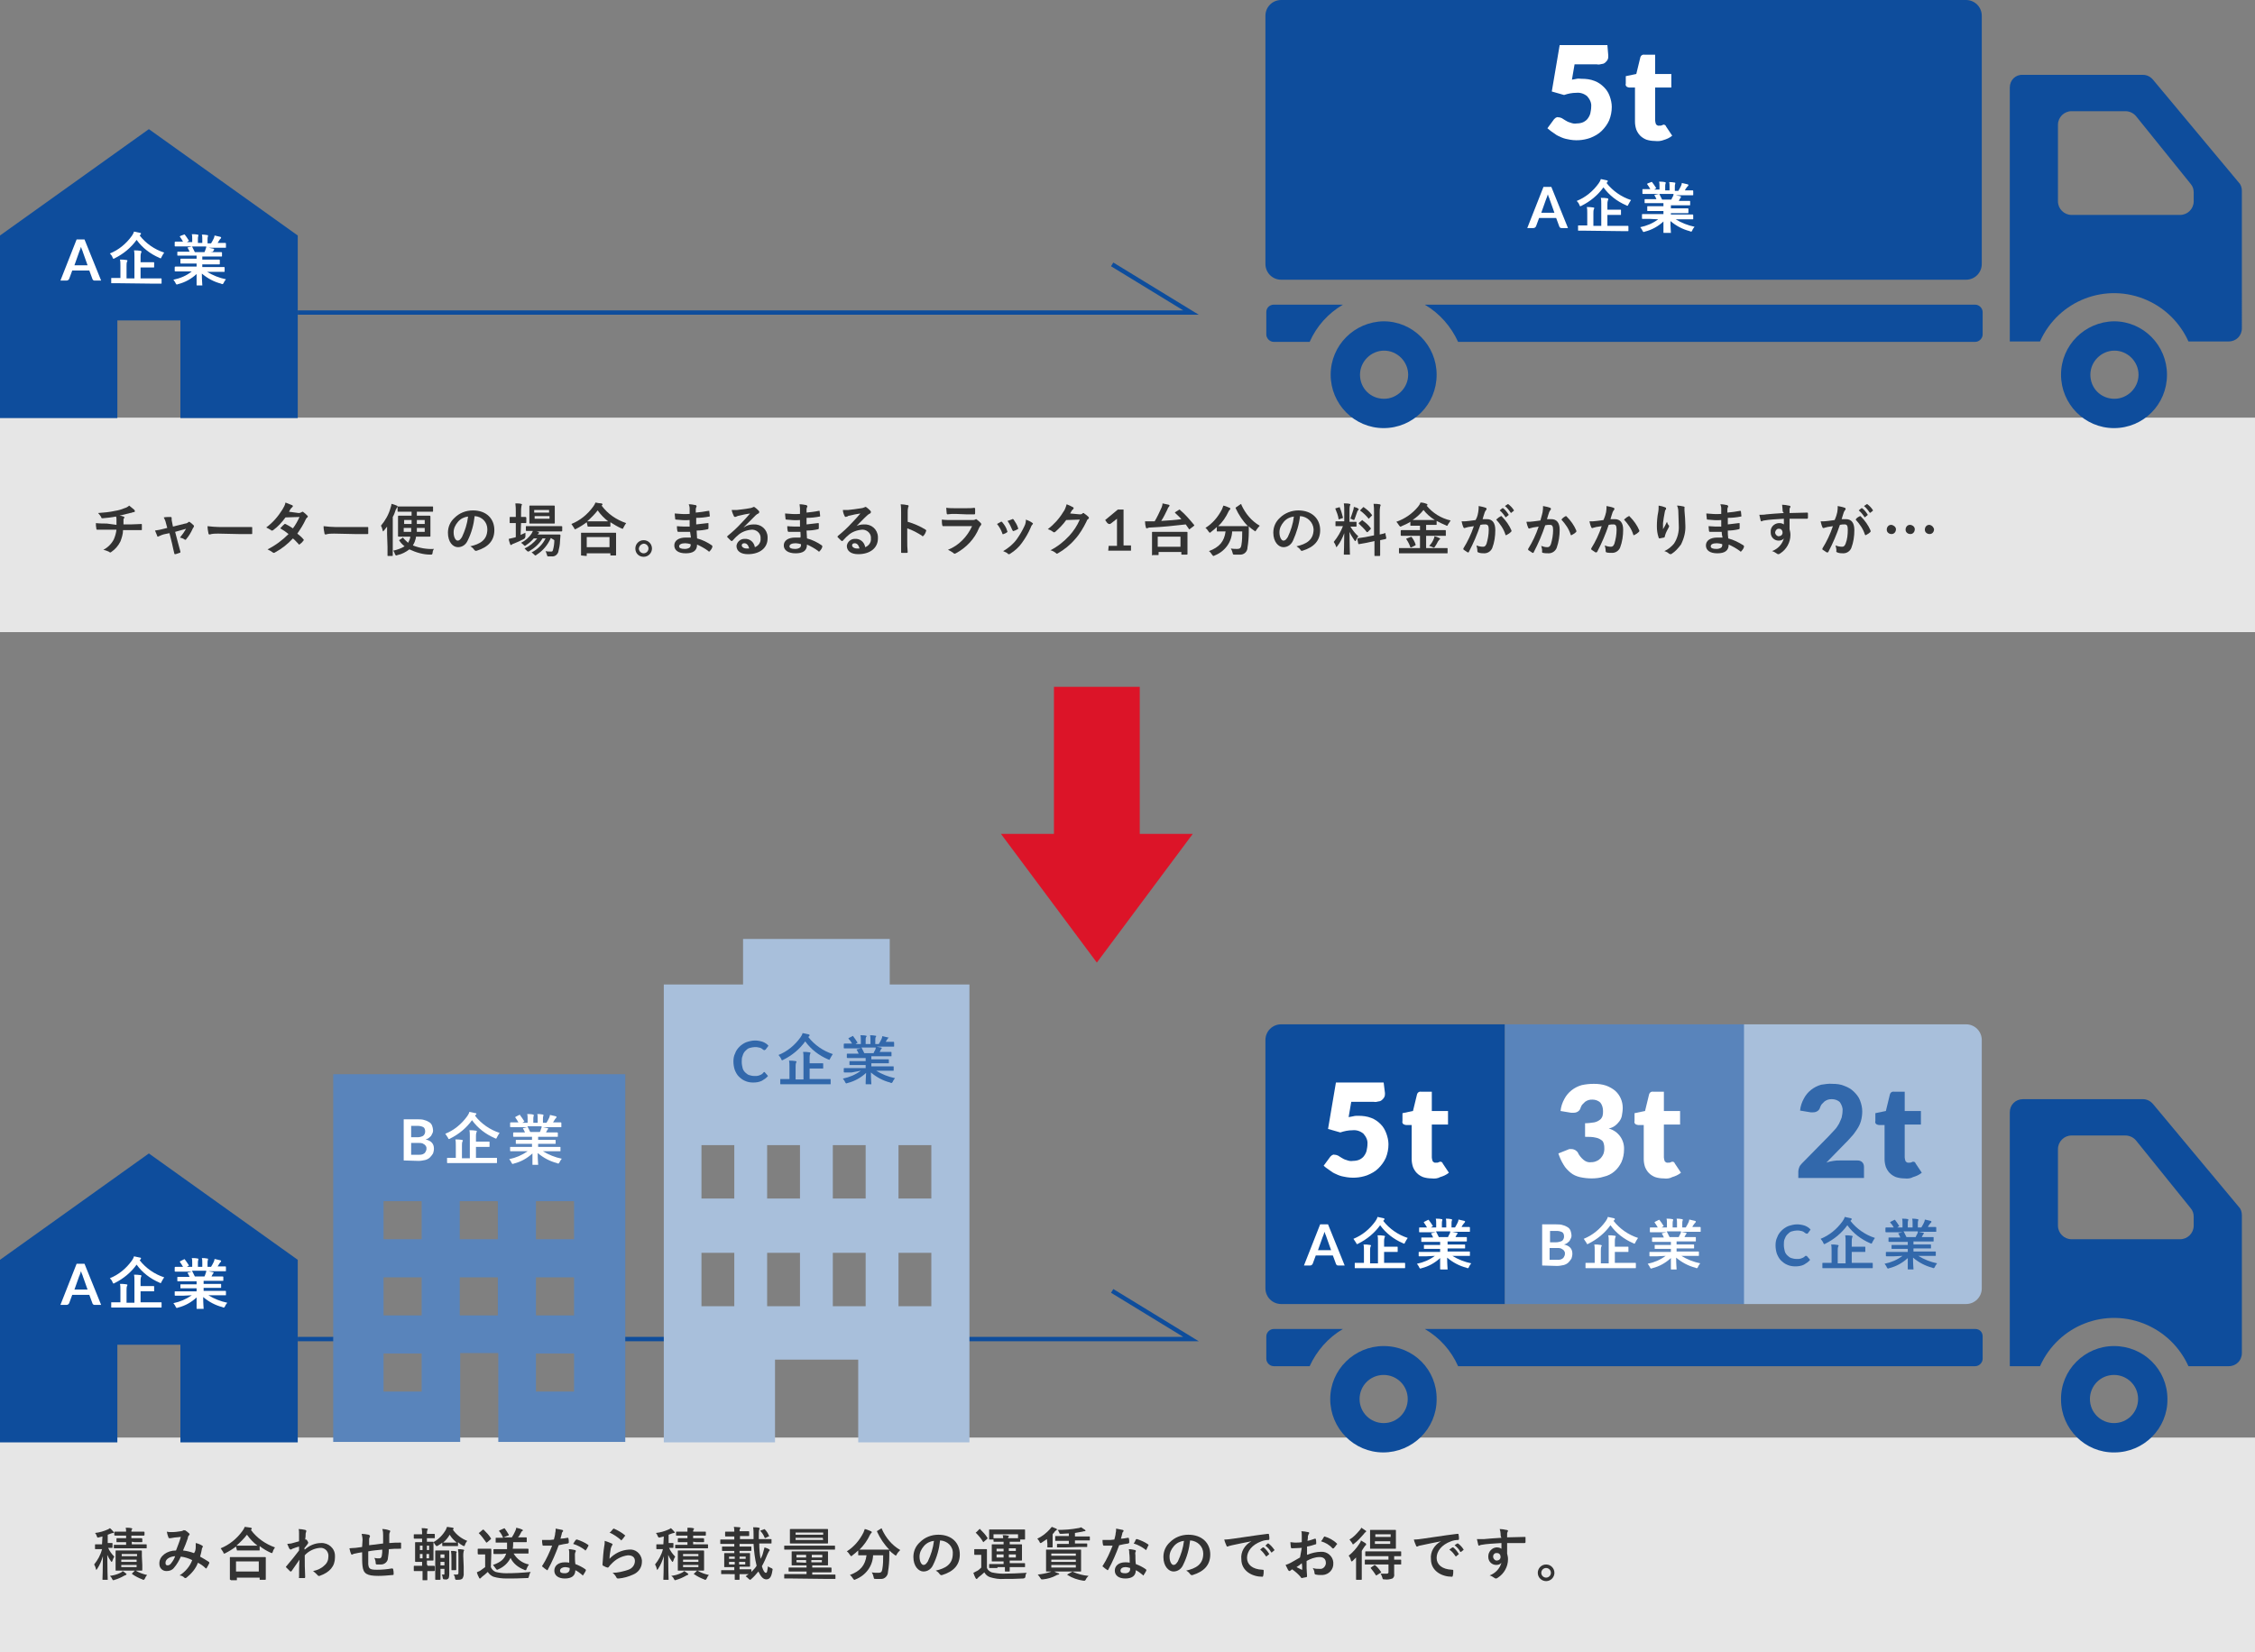 <?xml version="1.0" encoding="utf-8"?>
<!-- Generator: Adobe Illustrator 22.1.0, SVG Export Plug-In . SVG Version: 6.00 Build 0)  -->
<svg version="1.1" id="レイヤー_1" xmlns="http://www.w3.org/2000/svg" xmlns:xlink="http://www.w3.org/1999/xlink" x="0px"
	 y="0px" viewBox="0 0 515 377.4" width="515" height="377.4" style="enable-background:new 0 0 515 377.4;" xml:space="preserve">
<rect x="0" y="0" width="515" height="377.4" fill="#808080" stroke="none"/>
<style type="text/css">
	.st0{fill:#E6E6E6;}
	.st1{fill:#0E4D9C;}
	.st2{fill:#333333;}
	.st3{fill:none;}
	.st4{fill:#5984BB;}
	.st5{fill:#A8BFDB;}
	.st6{fill:#FFFFFF;}
	.st7{fill:#3268AB;}
	.st8{fill:none;stroke:#0E4D9C;stroke-miterlimit:10;}
	.st9{fill:#DC1428;}
</style>
<path class="st0" d="M0,95.4h515v49H0V95.4z"/>
<path class="st0" d="M0,328.4h515v49H0V328.4z"/>
<path class="st1" d="M34,29.5L0,53.8v41.7h26.8V73.2h14.4v22.3H68V53.8L34,29.5z"/>
<path class="st1" d="M292.6,0H449c2,0,3.6,1.6,3.6,3.6v56.7c0,2-1.6,3.6-3.6,3.6H292.6c-2,0-3.6-1.6-3.6-3.6V3.6
	C289,1.6,290.6,0,292.6,0z"/>
<path class="st1" d="M470.7,85.6c0,6.7,5.4,12.2,12.1,12.2c6.7,0,12.1-5.4,12.1-12.2c0-6.7-5.4-12.2-12.1-12.2l0,0
	C476.1,73.5,470.7,78.9,470.7,85.6z M477.4,85.6c0-3,2.5-5.5,5.5-5.5c3,0,5.5,2.5,5.5,5.5c0,3-2.5,5.5-5.5,5.5
	C479.8,91.1,477.4,88.7,477.4,85.6C477.4,85.6,477.4,85.6,477.4,85.6z"/>
<path class="st1" d="M303.9,85.6c0,6.7,5.4,12.2,12.1,12.2c6.7,0,12.1-5.4,12.1-12.2c0-6.7-5.4-12.2-12.1-12.2l0,0
	C309.3,73.5,303.9,78.9,303.9,85.6z M310.6,85.6c0-3,2.5-5.5,5.5-5.5c3,0,5.5,2.5,5.5,5.5c0,3-2.5,5.5-5.5,5.5
	C313,91.1,310.6,88.7,310.6,85.6C310.6,85.6,310.6,85.6,310.6,85.6z"/>
<path class="st1" d="M459,20v58h6.9c4.2-9.4,15.1-13.6,24.5-9.4c4.2,1.9,7.5,5.2,9.4,9.4h9.2c1.7,0,3-1.3,3-3V43.6
	c0-0.7-0.2-1.4-0.7-1.9l-19.6-23.5c-0.6-0.7-1.4-1.1-2.3-1.1H462C460.3,17,459,18.3,459,20C459,20,459,20,459,20z M501,46
	c0,1.7-1.4,3.1-3.1,3.1l0,0h-24.8c-1.7,0-3.1-1.4-3.1-3.1v0V28.5c0-1.7,1.4-3.1,3.1-3.1l0,0h12.3c0.9,0,1.8,0.4,2.4,1.1L500.3,42
	c0.5,0.6,0.7,1.2,0.7,2L501,46z"/>
<path class="st1" d="M451.1,69.6c0.9,0,1.7,0.8,1.7,1.7c0,0,0,0,0,0v5.1c0,0.9-0.8,1.7-1.7,1.7H333c-1.6-3.5-4.2-6.5-7.6-8.5H451.1z
	"/>
<path class="st1" d="M290.9,69.6h15.8c-3.4,2-6,4.9-7.6,8.5h-8.2c-0.9,0-1.7-0.8-1.7-1.7v-5.1C289.2,70.3,290,69.6,290.9,69.6
	L290.9,69.6L290.9,69.6z"/>
<g>
	<path class="st2" d="M26.6,119.9c0-0.4,0-0.9,0-1.3c0-0.2,0-0.3-0.1-0.6c-1,0.2-2,0.3-3.1,0.4c-0.2,0-0.3-0.1-0.3-0.3
		c-0.2-0.3-0.4-0.6-0.7-0.9c1.3-0.1,2.6-0.2,3.9-0.5c0.7-0.1,1.4-0.3,2.1-0.6c0.4-0.1,0.8-0.3,1.1-0.6c0.4,0.3,0.7,0.6,1.1,0.9
		c0.1,0.1,0.2,0.2,0.2,0.4c0,0.1-0.1,0.2-0.3,0.2s-0.5,0.2-0.8,0.2c-0.8,0.2-1.6,0.4-2.4,0.6c0.3,0,0.6,0.1,0.9,0.2
		c0.1,0,0.2,0.1,0.2,0.2c0,0.1,0,0.2-0.1,0.2c-0.1,0.1-0.1,0.3-0.1,0.4v1h1.6c0.8,0,1.9-0.1,2.5-0.1c0.1,0,0.1,0.1,0.1,0.2
		c0,0.3,0,0.7,0,1c0,0.2,0,0.2-0.2,0.2c-0.8,0-1.6,0-2.5,0h-1.6c0,0.9-0.3,1.8-0.6,2.6c-0.5,1-1.2,1.8-2.1,2.4
		c-0.1,0.1-0.1,0.1-0.2,0.1c-0.1,0-0.2,0-0.2-0.1c-0.4-0.2-0.9-0.4-1.4-0.5c1-0.5,1.9-1.4,2.4-2.4c0.3-0.7,0.5-1.4,0.6-2.2h-2.3
		c-0.5,0-1.4,0-2.1,0c-0.2,0-0.2-0.1-0.2-0.3c-0.1-0.4-0.1-0.8-0.1-1.2c0.9,0.1,1.9,0.1,2.5,0.1L26.6,119.9z"/>
	<path class="st2" d="M37.7,122c-0.5,0.1-1,0.3-1.4,0.5c-0.1,0-0.2,0.1-0.2,0.1c-0.1,0-0.2,0-0.2-0.2c-0.2-0.4-0.3-0.8-0.5-1.2
		c0.7-0.1,1.3-0.2,2-0.4l0.8-0.2l-0.3-1.1c-0.1-0.5-0.3-0.9-0.5-1.3c0.5-0.1,1.2-0.1,1.5-0.1s0.3,0.1,0.3,0.3c0,0.3,0,0.6,0.1,0.9
		l0.2,1l2.8-0.7c0.2,0,0.5-0.1,0.7-0.3c0,0,0.1-0.1,0.2-0.1c0.1,0,0.2,0.1,0.2,0.1c0.3,0.2,0.5,0.4,0.8,0.7c0.1,0,0.1,0.1,0.1,0.2
		c0,0.1-0.1,0.2-0.1,0.3c-0.1,0.1-0.2,0.2-0.2,0.3c-0.4,0.9-0.9,1.7-1.5,2.4c0,0.1-0.1,0.1-0.2,0.1c-0.1,0-0.1,0-0.2-0.1
		c-0.3-0.2-0.6-0.3-1-0.4c0.5-0.6,1-1.3,1.4-2l-2.5,0.7l0.6,2.3c0.2,0.8,0.4,1.5,0.6,2.2c0,0.2,0,0.3-0.2,0.3
		c-0.3,0.1-0.6,0.2-0.9,0.3c-0.2,0-0.3,0-0.3-0.2c-0.2-0.7-0.3-1.4-0.5-2.2l-0.6-2.4L37.7,122z"/>
	<path class="st2" d="M49.8,121.9c-0.6,0-1.3,0-1.9,0.2c-0.2,0-0.3-0.1-0.3-0.3c-0.1-0.5-0.2-1-0.2-1.6c0.9,0.1,1.9,0.2,2.8,0.2h4.2
		h3c0.2,0,0.2,0,0.2,0.2c0,0.4,0,0.8,0,1.2c0,0.2,0,0.2-0.2,0.2h-2.9L49.8,121.9z"/>
	<path class="st2" d="M68.2,117.2c0.3,0,0.5-0.1,0.7-0.2c0.1-0.1,0.1-0.1,0.2-0.1c0.1,0,0.2,0.1,0.2,0.1c0.3,0.2,0.6,0.5,0.9,0.8
		c0.1,0.1,0.1,0.1,0.1,0.2c0,0.1-0.1,0.2-0.1,0.2c-0.2,0.1-0.3,0.3-0.4,0.5c-0.5,1.1-1.2,2.2-1.9,3.2c0.5,0.4,1,0.8,1.4,1.3
		c0.1,0.1,0.1,0.2,0,0.3c0,0,0,0,0,0c-0.2,0.3-0.5,0.6-0.8,0.8c0,0-0.1,0.1-0.2,0.1c-0.1,0-0.1,0-0.1-0.1c-0.4-0.4-0.8-0.9-1.3-1.3
		c-1.2,1.3-2.6,2.4-4.1,3.2c-0.1,0.1-0.2,0.1-0.3,0.1c-0.1,0-0.2-0.1-0.2-0.1c-0.4-0.3-0.8-0.5-1.2-0.7c1.8-0.9,3.4-2.1,4.8-3.5
		c-0.6-0.5-1.2-0.9-1.9-1.3c0.3-0.3,0.6-0.7,0.9-0.9c0-0.1,0.1-0.1,0.2-0.1c0,0,0.1,0,0.1,0c0.6,0.3,1.1,0.6,1.7,1
		c0.6-0.8,1.1-1.7,1.5-2.6l-3.2,0.1c-0.8,1.1-1.7,2.1-2.8,2.9c-0.1,0.1-0.2,0.1-0.3,0.1c-0.1,0-0.2,0-0.2-0.1
		c-0.3-0.2-0.7-0.4-1.1-0.6c1.5-1.1,2.7-2.5,3.7-4.1c0.3-0.5,0.6-1,0.7-1.6c0.5,0.2,1,0.4,1.5,0.6c0.1,0,0.1,0.1,0.2,0.2
		c0,0.1-0.1,0.2-0.2,0.3c-0.1,0.1-0.2,0.2-0.3,0.3l-0.4,0.7L68.2,117.2z"/>
	<path class="st2" d="M76.3,121.9c-0.6,0-1.3,0-1.9,0.2c-0.2,0-0.3-0.1-0.3-0.3c0,0,0,0,0,0c-0.1-0.5-0.2-1-0.2-1.6
		c0.9,0.1,1.9,0.2,2.8,0.2h4.2h3c0.2,0,0.2,0,0.2,0.2v1.2c0,0.2,0,0.2-0.2,0.2H81L76.3,121.9z"/>
	<path class="st2" d="M88.4,122c0-0.5,0-1.1,0-1.7c-0.2,0.3-0.5,0.6-0.7,0.9c-0.1,0.1-0.2,0.2-0.2,0.2s-0.1-0.1-0.1-0.2
		c-0.1-0.4-0.2-0.8-0.4-1.1c1-1.2,1.8-2.6,2.2-4.1c0.1-0.3,0.2-0.6,0.2-0.9c0.4,0.1,0.8,0.2,1.2,0.4c0.1,0,0.2,0.1,0.2,0.2
		s-0.1,0.2-0.1,0.2c-0.1,0.2-0.2,0.3-0.3,0.5c-0.2,0.6-0.4,1.2-0.7,1.7v6.8v2c0,0,0,0.1-0.1,0.1h-1c-0.1,0-0.1,0-0.1-0.1s0-0.7,0-2
		L88.4,122z M92.7,116.9c-1.3,0-1.7,0-1.8,0s-0.1,0-0.1-0.2v-0.9c0-0.1,0-0.1,0.1-0.1s0.5,0,1.8,0H97h1.8c0,0,0.1,0,0.1,0.1v0.9
		c0,0.1,0,0.2-0.1,0.2s-0.5,0-1.8,0h-1.8v0.9h1.1h1.8c0,0,0.2,0,0.2,0.2s0,0.4,0,1.2v2.1v1.2c0,0,0,0.1-0.2,0.1s-0.5,0-1.8,0h-1.3
		c0,0.3-0.1,0.6-0.2,0.9c-0.1,0.4-0.3,0.7-0.5,1.1c1.5,0.6,3.2,0.9,4.8,0.8c-0.2,0.3-0.3,0.6-0.3,0.9c-0.1,0.4-0.1,0.4-0.5,0.4
		c-1.7,0-3.3-0.5-4.8-1.2c-0.8,0.6-1.7,1.1-2.7,1.3c-0.1,0-0.2,0.1-0.3,0.1c-0.1,0-0.2-0.1-0.3-0.3c-0.1-0.3-0.2-0.6-0.4-0.8
		c0.9-0.2,1.8-0.5,2.6-1c-0.5-0.4-0.9-0.8-1.2-1.3c-0.1-0.1-0.1-0.1,0.1-0.2l0.6-0.4c0,0,0.1-0.1,0.1-0.1c0,0,0.1,0,0.1,0.1
		c0.3,0.4,0.7,0.7,1.1,1.1c0.1-0.2,0.2-0.4,0.3-0.6c0.1-0.3,0.2-0.5,0.2-0.8h-0.9c-1.2,0-1.7,0-1.7,0s-0.2,0-0.2-0.1s0-0.4,0-1.2
		v-2.1c0-0.8,0-1.1,0-1.2s0-0.2,0.2-0.2s0.5,0,1.7,0H94v-0.9L92.7,116.9z M94,118.8h-1.7v0.9H94L94,118.8z M92.2,120.6v0.9h1.7
		c0-0.3,0-0.6,0-0.9H92.2z M97,121.5v-0.9h-1.8c0,0.3,0,0.6,0,0.9H97z M97,119.7v-0.9h-1.8v0.9H97z"/>
	<path class="st2" d="M108.4,117.9c-0.2,1.9-0.7,3.8-1.6,5.6c-0.4,0.9-1.2,1.5-2.2,1.5c-1.2,0-2.3-1.2-2.3-3.3
		c0-1.3,0.5-2.5,1.5-3.4c1.1-1.1,2.6-1.7,4.2-1.7c3.1,0,4.9,1.9,4.9,4.5c0,2.4-1.4,3.9-4,4.7c-0.3,0.1-0.4,0-0.6-0.2
		c-0.2-0.3-0.5-0.6-0.9-0.8c2.2-0.5,3.9-1.4,3.9-3.9C111.3,119.3,110.1,118,108.4,117.9L108.4,117.9z M104.6,119.2
		c-0.6,0.7-1,1.5-1,2.4c0,1.2,0.5,1.9,0.9,1.9s0.6-0.2,1-0.8c0.7-1.5,1.2-3,1.4-4.7C106,118.1,105.2,118.5,104.6,119.2z"/>
	<path class="st2" d="M118.9,122.2l1.1-0.5v0.8c0,0,0,0.4-0.3,0.6c-0.8,0.4-1.6,0.8-2.4,1.1c-0.1,0-0.3,0.1-0.4,0.2
		c-0.1,0.1-0.1,0.1-0.2,0.1c-0.1,0-0.1,0-0.2-0.2c-0.1-0.4-0.3-0.8-0.3-1.2c0.4-0.1,0.9-0.2,1.3-0.3l0.3-0.1v-3.2h-0.1
		c-0.9,0-1.1,0-1.2,0s-0.1,0-0.1-0.2v-1c0-0.1,0-0.2,0.1-0.2s0.3,0,1.2,0h0.1v-1.1c0-0.7,0-1.3-0.1-2c0.5,0,0.9,0,1.3,0.1
		c0.1,0,0.2,0.1,0.2,0.1c0,0.1,0,0.2-0.1,0.3c-0.1,0.5-0.1,1-0.1,1.4v1.2h1c0,0,0.2,0,0.2,0.2v1c0,0.1,0,0.2-0.2,0.2s-0.3,0-1,0
		L118.9,122.2z M125.8,122.9c-0.7,1.6-1.8,2.9-3.2,3.8c-0.2,0.1-0.2,0.2-0.3,0.2s-0.2-0.1-0.3-0.2c-0.2-0.2-0.4-0.4-0.6-0.5
		c1.4-0.7,2.5-1.8,3.2-3.2h-0.7c-0.7,1.2-1.8,2.2-3,2.9c-0.1,0.1-0.2,0.1-0.3,0.1c-0.1,0-0.2-0.1-0.3-0.2c-0.2-0.2-0.3-0.3-0.5-0.5
		c1.1-0.5,2.1-1.3,2.9-2.3h-0.8c-0.5,0.6-1.1,1.1-1.7,1.5c-0.2,0.1-0.2,0.2-0.3,0.2s-0.2-0.1-0.3-0.2c-0.2-0.2-0.4-0.4-0.6-0.5
		c1-0.5,1.8-1.2,2.4-2.1c0.1-0.2,0.2-0.4,0.3-0.6c-1.1,0-1.5,0-1.5,0s-0.1,0-0.1-0.2v-0.8c0-0.1,0-0.1,0.1-0.1s0.5,0,1.8,0h4.4h1.8
		c0,0,0.2,0,0.2,0.1v0.9c0,0.1,0,0.2-0.2,0.2s-0.5,0-1.8,0h-3.9l0.4,0.1c0.1,0,0.2,0.1,0.2,0.2c0,0.1,0,0.1-0.1,0.2
		c-0.1,0.1-0.2,0.1-0.2,0.2h3.4h1.6c0,0,0.2,0,0.2,0.2l-0.1,1.3c0,0.8-0.2,1.7-0.4,2.5c-0.2,0.6-0.8,1.1-1.5,1c-0.2,0-0.4,0-0.7,0
		c-0.3,0-0.3,0-0.4-0.4c-0.1-0.3-0.2-0.6-0.3-0.8c0.4,0.1,0.8,0.1,1.2,0.1c0.3,0,0.4,0,0.5-0.4c0.2-0.7,0.3-1.5,0.3-2.2L125.8,122.9
		z M125,115.5h1.6c0,0,0.1,0,0.1,0.2s0,0.4,0,1.1v1.6v1.1c0,0,0,0.1-0.1,0.1s-0.5,0-1.6,0h-2.4c-1.1,0-1.5,0-1.6,0s-0.1,0-0.1-0.1
		s0-0.4,0-1.1v-1.6c0-0.7,0-1,0-1.1s0-0.2,0.1-0.2s0.5,0,1.6,0H125z M122,116.5v0.6h3.4v-0.6H122z M125.5,117.9h-3.4v0.6h3.4
		L125.5,117.9z"/>
	<path class="st2" d="M134,119.3c-0.8,0.6-1.6,1.1-2.4,1.5c-0.1,0.1-0.2,0.1-0.3,0.1c-0.1,0-0.1-0.1-0.2-0.3
		c-0.2-0.3-0.4-0.6-0.6-0.9c2-0.8,3.7-2.2,5-4c0.2-0.3,0.4-0.6,0.5-0.9c0.5,0.1,1,0.2,1.4,0.2c0.1,0.1,0.2,0.1,0.2,0.2
		s0,0.1-0.1,0.2c0,0-0.1,0.1-0.1,0.1c1.4,1.9,3.3,3.2,5.6,4c-0.2,0.3-0.4,0.6-0.6,1c-0.1,0.2-0.1,0.3-0.2,0.3
		c-0.1,0-0.2-0.1-0.3-0.1c-0.9-0.4-1.7-0.9-2.5-1.4v0.9c0,0.1,0,0.1-0.1,0.1s-0.4,0-1.5,0h-2c-1,0-1.4,0-1.5,0s-0.1,0-0.1-0.1
		L134,119.3z M132.8,126.9c-0.1,0-0.1,0-0.1-0.1s0-0.4,0-2.3v-1.1c0-1.1,0-1.5,0-1.6s0-0.1,0.1-0.1s0.5,0,1.8,0h4.2h1.8
		c0,0,0.1,0,0.1,0.1s0,0.5,0,1.4v1.3v2.3c0,0,0,0.1-0.1,0.1h-1.1c-0.1,0-0.1,0-0.1-0.1v-0.4H134v0.5c0,0.1,0,0.1-0.2,0.1
		L132.8,126.9z M134,125h5.2v-2.3H134V125z M137.6,119.1h1.3c-0.9-0.7-1.7-1.5-2.4-2.5c-0.7,0.9-1.5,1.7-2.4,2.5h1.4L137.6,119.1z"
		/>
	<path class="st2" d="M148.9,125.3c0,1-0.8,1.9-1.9,1.9s-1.9-0.8-1.9-1.9c0-1,0.8-1.9,1.9-1.9c0,0,0,0,0,0
		C148.1,123.4,148.9,124.3,148.9,125.3C148.9,125.3,148.9,125.3,148.9,125.3z M145.9,125.3c0,0.6,0.5,1.1,1.1,1.1
		c0.6,0,1.1-0.5,1.1-1.1s-0.5-1.1-1.1-1.1C146.4,124.3,146,124.7,145.9,125.3L145.9,125.3z"/>
	<path class="st2" d="M157.6,121.5c-0.9,0-1.8,0-2.7,0c-0.1,0-0.2-0.1-0.2-0.2c-0.1-0.4-0.1-0.7-0.1-1.1c1,0.1,2,0.1,2.9,0.1
		c0-0.5,0-1,0-1.5c-1,0.1-2.1,0-3.1-0.1c-0.1,0-0.2,0-0.2-0.2c0-0.3-0.1-0.6-0.1-1.2c1.1,0.1,2.3,0.2,3.4,0.1c0-0.5,0-0.8,0-1.3
		c0-0.3-0.1-0.6-0.2-0.9c0.6,0,1.1,0.1,1.6,0.2c0.1,0,0.2,0.2,0.2,0.3c0,0,0,0,0,0c-0.1,0.2-0.2,0.4-0.2,0.6v0.8
		c1-0.1,1.9-0.2,2.9-0.4c0.2,0,0.2,0,0.2,0.2c0,0.3,0.1,0.6,0.1,0.9c0,0.2,0,0.2-0.1,0.2c-1,0.2-2,0.3-3,0.3v1.5
		c1-0.1,1.6-0.2,2.6-0.3c0.2,0,0.2,0,0.2,0.1s0,0.7,0,1.1c0,0.1-0.1,0.2-0.2,0.2c-0.8,0.2-1.7,0.3-2.5,0.3c0,0.6,0.1,1.2,0.1,1.8
		c1.2,0.3,2.4,0.9,3.4,1.6c0.1,0.1,0.1,0.2,0.1,0.3c-0.1,0.4-0.3,0.7-0.6,1c0,0.1-0.1,0.1-0.2,0.1c-0.1,0-0.1,0-0.1-0.1
		c-0.8-0.6-1.7-1.1-2.6-1.5c0,1.4-0.9,2-2.6,2s-2.6-0.7-2.6-1.8s1-1.8,2.6-1.8h1.2C157.7,122.4,157.7,121.9,157.6,121.5L157.6,121.5
		z M156.5,124.1c-0.9,0-1.4,0.3-1.4,0.7s0.4,0.6,1.3,0.6c0.4,0,0.9-0.1,1.2-0.4c0.1-0.2,0.2-0.5,0.1-0.7
		C157.3,124.2,156.9,124.1,156.5,124.1L156.5,124.1z"/>
	<path class="st2" d="M170,120.4c0.6-0.4,1.3-0.6,2.1-0.6c1.7-0.1,3.1,1.1,3.2,2.8c0,0.1,0,0.2,0,0.4c0,2.2-1.8,3.6-4.5,3.6
		c-1.6,0-2.6-0.7-2.6-1.9c0.1-0.9,0.9-1.6,1.8-1.6c1.2-0.1,2.2,0.7,2.4,1.9c0.8-0.3,1.4-1.1,1.3-2c0.1-1-0.7-1.9-1.8-2
		c-0.1,0-0.1,0-0.2,0c-1.2,0.1-2.4,0.5-3.3,1.4c-0.4,0.3-0.7,0.7-1.1,1.1c-0.1,0.1-0.2,0.1-0.2,0.1c-0.1,0-0.1-0.1-0.2-0.1
		c-0.3-0.3-0.5-0.5-0.8-0.8c-0.1-0.1,0-0.2,0.1-0.3c1.1-0.9,2.1-1.8,3.1-2.9c0.8-0.8,1.4-1.5,2-2.2c-0.8,0.1-1.7,0.3-2.5,0.5
		c-0.2,0-0.4,0.1-0.6,0.2c-0.1,0-0.2,0.1-0.3,0.1c-0.1,0-0.3-0.1-0.3-0.2c-0.2-0.4-0.4-0.9-0.5-1.4c0.4,0,0.8,0,1.2,0
		c0.8-0.1,1.9-0.2,2.9-0.4c0.2,0,0.5-0.1,0.7-0.2c0.1,0,0.2-0.1,0.2-0.1c0.1,0,0.2,0,0.3,0.1c0.3,0.2,0.6,0.5,0.9,0.8
		c0.1,0.1,0.1,0.2,0.1,0.3c0,0.1-0.1,0.3-0.2,0.3c-0.2,0.1-0.4,0.2-0.6,0.4c-0.9,0.9-1.8,1.8-2.8,2.8L170,120.4z M170,124.1
		c-0.4,0-0.6,0.2-0.6,0.5s0.4,0.7,1.1,0.7c0.2,0,0.4,0,0.6,0C170.9,124.5,170.5,124.1,170,124.1z"/>
	<path class="st2" d="M182.8,121.5c-0.9,0-1.8,0-2.7,0c-0.1,0-0.2-0.1-0.2-0.2c-0.1-0.4-0.1-0.7-0.1-1.1c1,0.1,2,0.1,2.9,0.1
		c0-0.5,0-1,0-1.5c-1,0.1-2.1,0-3.1-0.1c-0.1,0-0.2,0-0.2-0.2c0-0.3-0.1-0.6-0.1-1.2c1.1,0.1,2.3,0.2,3.4,0.1c0-0.5,0-0.8,0-1.3
		c0-0.3-0.1-0.6-0.1-0.9c0.6,0,1.1,0.1,1.6,0.2c0.1,0.1,0.2,0.2,0.2,0.3c0,0,0,0,0,0c-0.1,0.2-0.2,0.4-0.2,0.6v0.8
		c0.9-0.1,1.9-0.2,2.8-0.4c0.2,0,0.2,0,0.2,0.2c0,0.3,0.1,0.6,0.1,0.9c0,0.2,0,0.2-0.1,0.2c-1,0.2-2,0.3-3,0.3v1.5
		c1-0.1,1.6-0.2,2.6-0.3c0.1,0,0.2,0,0.2,0.1s0,0.7,0,1.1c0,0.1-0.1,0.2-0.2,0.2c-0.8,0.2-1.7,0.3-2.6,0.3c0,0.6,0.1,1.2,0.1,1.8
		c1.2,0.3,2.4,0.9,3.4,1.6c0.1,0.1,0.1,0.2,0.1,0.3c-0.1,0.4-0.3,0.7-0.6,1c0,0.1-0.1,0.1-0.2,0.1c-0.1,0-0.1,0-0.1-0.1
		c-0.8-0.6-1.7-1.1-2.6-1.5c0,1.4-0.9,2-2.6,2s-2.7-0.7-2.7-1.8s1-1.8,2.6-1.8h1.2C182.9,122.5,182.8,121.9,182.8,121.5L182.8,121.5
		z M181.7,124.1c-0.9,0-1.4,0.3-1.4,0.7s0.4,0.6,1.3,0.6c0.4,0,0.9-0.1,1.2-0.4c0.1-0.2,0.2-0.5,0.1-0.7
		C182.5,124.2,182.1,124.1,181.7,124.1z"/>
	<path class="st2" d="M195.2,120.4c0.6-0.4,1.3-0.6,2.1-0.6c1.7-0.1,3.1,1.1,3.2,2.8c0,0.1,0,0.2,0,0.4c0,2.2-1.8,3.6-4.5,3.6
		c-1.6,0-2.6-0.7-2.6-1.9c0.1-0.9,0.9-1.6,1.8-1.6c1.2-0.1,2.2,0.7,2.4,1.9c0.8-0.3,1.4-1.1,1.3-2c0.1-1-0.7-1.9-1.8-2
		c-0.1,0-0.1,0-0.2,0c-1.2,0.1-2.4,0.5-3.3,1.4c-0.4,0.3-0.7,0.7-1.1,1.1c-0.1,0.1-0.1,0.1-0.2,0.1c-0.1,0-0.1-0.1-0.2-0.1
		c-0.3-0.3-0.5-0.5-0.8-0.8c-0.1-0.1,0-0.2,0.1-0.3c1.1-0.9,2.1-1.8,3.1-2.9c0.8-0.8,1.4-1.5,2-2.2c-0.8,0.1-1.7,0.3-2.5,0.5
		c-0.2,0-0.4,0.1-0.5,0.2c-0.1,0-0.2,0-0.3,0.1c-0.1,0-0.3-0.1-0.3-0.2c-0.2-0.4-0.4-0.9-0.4-1.4c0.4,0,0.8,0,1.2,0
		c0.8-0.1,1.9-0.2,3-0.4c0.2,0,0.5-0.1,0.7-0.2c0.1,0,0.2-0.1,0.2-0.1c0.1,0,0.2,0,0.3,0.1c0.3,0.2,0.6,0.5,0.9,0.8
		c0.1,0.1,0.1,0.2,0.1,0.3c0,0.1-0.1,0.3-0.2,0.3c-0.2,0.1-0.4,0.2-0.6,0.4c-1,0.9-1.8,1.8-2.8,2.8L195.2,120.4z M195.2,124.1
		c-0.4,0-0.6,0.2-0.6,0.5s0.4,0.7,1.1,0.7c0.2,0,0.4,0,0.6,0C196.1,124.5,195.7,124.1,195.2,124.1L195.2,124.1z"/>
	<path class="st2" d="M207.3,119.2c1.4,0.4,2.8,1,4.1,1.8c0.1,0.1,0.2,0.2,0.1,0.3c-0.1,0.4-0.3,0.8-0.6,1.1
		c-0.1,0.1-0.1,0.1-0.2,0.1c-0.1,0-0.1,0-0.1-0.1c-1.1-0.7-2.2-1.3-3.4-1.7v2.9c0,0.8,0,1.6,0.1,2.5c0,0.2-0.1,0.2-0.2,0.2
		c-0.4,0-0.8,0-1.1,0c-0.2,0-0.2,0-0.2-0.2c0-1,0-1.7,0-2.6v-6.4c0-0.6,0-1.3-0.1-1.9c0.5,0,1.1,0.1,1.6,0.2c0.2,0,0.2,0.1,0.2,0.2
		c0,0.1,0,0.2-0.1,0.3c-0.1,0.4-0.1,0.8-0.1,1.2L207.3,119.2z"/>
	<path class="st2" d="M217.3,120.2c-0.6,0-1.3,0-1.9,0c-0.1,0-0.2-0.1-0.2-0.2c-0.1-0.4-0.1-0.9-0.1-1.3c0.8,0.1,1.6,0.1,2.4,0.1
		h4.5c0.2,0,0.5,0,0.7-0.1c0,0,0.1-0.1,0.2-0.1c0.1,0,0.1,0,0.2,0.1c0.3,0.2,0.6,0.5,0.9,0.8c0.1,0.1,0.1,0.2,0.1,0.3
		c0,0.1-0.1,0.2-0.1,0.2c-0.2,0.2-0.3,0.4-0.4,0.6c-1,2.5-2.9,4.5-5.3,5.8c-0.1,0-0.2,0.1-0.3,0.1c-0.1,0-0.2-0.1-0.3-0.2
		c-0.4-0.3-0.8-0.5-1.2-0.7c2.5-1,4.4-3,5.5-5.4L217.3,120.2z M218.2,117.4c-0.6,0-1.2,0-1.8,0.1c-0.1,0-0.2-0.1-0.2-0.3
		c0-0.4-0.1-0.8-0.1-1.2c0.7,0.1,1.4,0.1,2.1,0.1h2.3c0.9,0,1.5,0,2-0.1c0.1,0,0.2,0.1,0.2,0.2c0,0.3,0,0.7,0,1c0,0.2,0,0.3-0.2,0.3
		c-0.4,0-1,0-1.8,0L218.2,117.4z"/>
	<path class="st2" d="M228.6,119.2c0.1-0.1,0.2,0,0.3,0.1c0,0,0,0,0,0c0.5,0.6,0.9,1.2,1.1,1.9c0,0.1,0,0.1,0.1,0.2
		c0,0.1-0.1,0.1-0.1,0.2c-0.3,0.2-0.5,0.3-0.8,0.4c-0.2,0.1-0.3,0-0.3-0.2c-0.3-0.8-0.7-1.5-1.2-2.1
		C228,119.5,228.3,119.4,228.6,119.2z M235.7,119.4c0.1,0.1,0.2,0.1,0.2,0.2s0,0.1-0.1,0.2c-0.2,0.2-0.3,0.4-0.4,0.7
		c-0.5,1.2-1.2,2.4-2,3.5c-0.7,1-1.6,1.8-2.7,2.5c-0.1,0.1-0.2,0.1-0.3,0.1c-0.1,0-0.2,0-0.2-0.1c-0.3-0.3-0.7-0.4-1.1-0.6
		c1.2-0.7,2.3-1.6,3.1-2.7c0.7-1,1.3-2,1.8-3.1c0.2-0.4,0.3-0.9,0.3-1.4C234.8,118.9,235.3,119.1,235.7,119.4z M231.2,118.6
		c0.1-0.1,0.2,0,0.3,0.1c0,0,0,0,0,0c0.4,0.6,0.8,1.2,1,1.9c0.1,0.2,0,0.3-0.1,0.3c-0.3,0.2-0.6,0.3-0.9,0.4c-0.1,0.1-0.2,0-0.3-0.2
		c-0.3-0.7-0.6-1.4-1.1-2.1C230.7,118.8,231,118.7,231.2,118.6z"/>
	<path class="st2" d="M246.6,117.5c0.2,0,0.5,0,0.6-0.2c0,0,0.1-0.1,0.2-0.1c0.1,0,0.2,0,0.2,0.1c0.3,0.2,0.6,0.4,0.9,0.7
		c0.1,0.1,0.2,0.2,0.2,0.3c0,0.1-0.1,0.2-0.2,0.3c-0.2,0.1-0.3,0.3-0.4,0.6c-0.7,1.4-1.5,2.8-2.6,4c-1.1,1.3-2.5,2.4-3.9,3.2
		c-0.1,0-0.1,0.1-0.2,0.1c-0.1,0-0.2-0.1-0.3-0.2c-0.4-0.3-0.8-0.5-1.2-0.6c1.6-0.8,3.1-2,4.3-3.3c1-1.1,1.8-2.3,2.4-3.7l-3.1,0.1
		c-0.7,1-1.6,1.9-2.5,2.7c-0.1,0.1-0.2,0.1-0.3,0.1c-0.1,0-0.1,0-0.2-0.1c-0.4-0.3-0.8-0.5-1.2-0.6c1.4-1.1,2.6-2.4,3.5-3.9
		c0.4-0.5,0.6-1.1,0.8-1.8c0.5,0.2,1,0.4,1.5,0.7c0.1,0.1,0.1,0.1,0.1,0.2c0,0.1-0.1,0.2-0.1,0.2c-0.1,0.1-0.2,0.2-0.3,0.3l-0.4,0.7
		L246.6,117.5z"/>
	<path class="st2" d="M253.2,124.7h1.9v-5.5c0-0.2,0-0.4,0-0.7l-1.4,1.1c-0.1,0-0.1,0.1-0.2,0.1c-0.1,0-0.1,0-0.2,0
		c-0.1,0-0.2,0-0.2-0.1c-0.1,0-0.1-0.1-0.2-0.1l-0.5-0.7l2.9-2.4h1.3v8.2h1.7v1.2h-5.2L253.2,124.7z"/>
	<path class="st2" d="M269.2,116.5c0,0,0.1-0.1,0.2-0.1c0,0,0.1,0,0.1,0.1c1.2,1,2.2,2.2,3.2,3.4c0.1,0.1,0.1,0.1-0.1,0.3l-0.8,0.6
		c-0.1,0.1-0.1,0.1-0.2,0.1s-0.1,0-0.1-0.1c-0.2-0.3-0.5-0.7-0.7-1c-2.5,0.3-5.5,0.6-7.9,0.7c-0.2,0-0.5,0-0.7,0.1
		c-0.1,0-0.2,0.1-0.3,0.1c-0.1,0-0.2-0.1-0.2-0.2c-0.1-0.3-0.2-0.9-0.2-1.4h1.4h0.8c0.6-1,1.1-2.1,1.6-3.2c0.1-0.3,0.2-0.6,0.2-0.9
		c0.5,0.1,1,0.2,1.4,0.3c0.2,0.1,0.2,0.1,0.2,0.2c0,0.1-0.1,0.2-0.1,0.2c-0.2,0.2-0.3,0.4-0.4,0.7c-0.4,0.8-0.8,1.7-1.4,2.6
		c1.6-0.1,3.2-0.2,4.6-0.4c-0.4-0.5-0.9-0.9-1.4-1.4c-0.1-0.1-0.1-0.2,0-0.2L269.2,116.5z M263.2,126.9c-0.1,0-0.1,0-0.1-0.1
		s0-0.4,0-2.4v-1.2c0-1.2,0-1.6,0-1.6s0-0.1,0.1-0.1s0.5,0,1.8,0h4.2h1.8c0,0,0.2,0,0.2,0.1s0,0.5,0,1.4v1.3v2.3c0,0,0,0.1-0.2,0.1
		h-1.1c-0.1,0-0.1,0-0.1-0.1v-0.5h-5.2v0.6c0,0.1,0,0.1-0.2,0.1H263.2z M264.4,124.9h5.2v-2.3h-5.2V124.9z"/>
	<path class="st2" d="M283.3,115.2c0.2-0.1,0.2-0.1,0.2,0.1c0.9,2,2.3,3.7,4.2,4.8c-0.3,0.3-0.5,0.6-0.8,1c-0.1,0.2-0.2,0.3-0.2,0.3
		s-0.1-0.1-0.3-0.2c-0.4-0.3-0.9-0.6-1.2-1v1.3c0,1.2-0.1,2.4-0.3,3.6c0,0.9-0.8,1.7-1.8,1.6c-0.1,0-0.1,0-0.2,0c-0.3,0-0.6,0-0.9,0
		c-0.4,0-0.4,0-0.5-0.4c-0.1-0.4-0.2-0.7-0.4-1c0.5,0.1,1,0.1,1.5,0.1c0.5,0,0.8-0.2,0.9-0.8c0.2-1.1,0.2-2.1,0.2-3.2h-2.3
		c-0.1,2.5-1.7,4.6-4,5.5c-0.1,0.1-0.2,0.1-0.3,0.1c-0.1,0-0.1-0.1-0.3-0.3c-0.2-0.3-0.4-0.6-0.7-0.8c2.4-0.9,3.5-2.2,3.8-4.5h-0.2
		c-1.2,0-1.6,0-1.7,0s-0.1,0-0.1-0.1v-0.9c-0.4,0.4-0.8,0.7-1.3,1.1c-0.1,0.1-0.2,0.2-0.3,0.2s-0.1-0.1-0.3-0.3
		c-0.2-0.3-0.4-0.6-0.7-0.8c1.6-1,2.9-2.5,3.8-4.3c0.1-0.3,0.2-0.5,0.3-0.8c0.5,0.1,0.9,0.3,1.4,0.5c0.1,0.1,0.2,0.1,0.2,0.2
		c0,0.1,0,0.1-0.1,0.2c-0.1,0.1-0.2,0.2-0.3,0.4c-0.6,1.3-1.4,2.5-2.4,3.4h1.6h3.5h1.7c-1.2-1.2-2.1-2.6-2.8-4.1
		c0-0.2,0-0.2,0.1-0.2L283.3,115.2z"/>
	<path class="st2" d="M296.9,117.9c-0.2,1.9-0.8,3.8-1.6,5.6c-0.4,0.9-1.2,1.5-2.2,1.5c-1.1,0-2.3-1.2-2.3-3.3
		c0-1.3,0.5-2.5,1.5-3.4c1.1-1.1,2.7-1.7,4.2-1.7c3.1,0,5,1.9,5,4.5c0,2.4-1.4,3.9-4,4.7c-0.3,0.1-0.4,0-0.5-0.2
		c-0.2-0.3-0.6-0.6-0.9-0.8c2.2-0.5,3.9-1.4,3.9-3.9C299.9,119.3,298.6,118,296.9,117.9L296.9,117.9z M293.2,119.2
		c-0.6,0.7-1,1.5-1,2.4c0,1.2,0.5,1.9,0.9,1.9s0.6-0.2,1-0.8c0.7-1.5,1.2-3,1.4-4.7C294.6,118.1,293.8,118.5,293.2,119.2
		L293.2,119.2z"/>
	<path class="st2" d="M307,116.8c0-0.6,0-1.2-0.1-1.8c0.5,0,0.9,0,1.3,0.1c0.1,0,0.2,0.1,0.2,0.1c0,0.1,0,0.2-0.1,0.3
		c-0.1,0.4-0.1,0.9-0.1,1.3v2.4h0.1h1.4c0,0,0.1,0,0.1,0.1v0.9c0,0.1,0,0.1-0.1,0.1s-0.4,0-1.3,0c0.5,0.8,1.1,1.6,1.8,2.2
		c-0.2,0.3-0.4,0.6-0.5,0.9c-0.1,0.2-0.1,0.2-0.2,0.2s-0.1-0.1-0.2-0.2c-0.4-0.6-0.8-1.2-1.1-1.9c0,2.6,0.1,4.9,0.1,5.1
		s0,0.1-0.2,0.1h-1.1c-0.1,0-0.1,0-0.1-0.1s0.1-2.3,0.1-4.8c-0.4,1.1-0.9,2.1-1.6,3c-0.1,0.1-0.2,0.2-0.2,0.2s-0.1-0.1-0.1-0.2
		c-0.1-0.4-0.3-0.7-0.5-1c0.9-1.1,1.6-2.3,2.1-3.6h-0.2c-1,0-1.3,0-1.4,0s-0.1,0-0.1-0.1v-0.9c0-0.1,0-0.1,0.1-0.1s0.4,0,1.4,0h0.5
		L307,116.8z M305.8,115.9c0.2-0.1,0.2,0,0.2,0.1c0.3,0.7,0.5,1.4,0.7,2.2c0,0.1,0,0.2-0.2,0.2l-0.6,0.2c-0.2,0.1-0.2,0.1-0.2-0.1
		c-0.1-0.7-0.4-1.5-0.7-2.2c-0.1-0.1,0-0.2,0.1-0.2L305.8,115.9z M309.1,116.4c0-0.1,0.1-0.4,0.1-0.6c0.4,0.1,0.8,0.2,1,0.4
		s0.1,0.1,0.1,0.2c0,0.1,0,0.1-0.1,0.1c-0.1,0.1-0.1,0.2-0.2,0.3c-0.2,0.6-0.4,1.1-0.6,1.7c-0.1,0.2-0.1,0.3-0.2,0.3
		c-0.1,0-0.2-0.1-0.3-0.1c-0.2-0.1-0.3-0.2-0.5-0.2C308.7,117.7,308.9,117,309.1,116.4L309.1,116.4z M313.8,122.3v-5.2
		c0-0.7,0-1.3-0.1-2c0.5,0,0.9,0,1.4,0.1c0.1,0,0.2,0.1,0.2,0.2c0,0.1,0,0.2-0.1,0.3c-0.1,0.5-0.1,1-0.1,1.4v5
		c0.8-0.2,1-0.2,1.2-0.3s0.1,0,0.1,0.1l0.2,1c0,0.1,0,0.1-0.1,0.2s-0.5,0.1-1.3,0.3v1.2v2.2c0,0,0,0.2-0.1,0.2h-1.1
		c-0.1,0-0.1,0-0.1-0.2s0-0.8,0-2.2v-1l-1.8,0.4l-1.7,0.3c-0.1,0-0.2,0-0.2-0.1l-0.2-1c0-0.1,0-0.1,0.1-0.2s0.5-0.1,1.7-0.3
		L313.8,122.3z M311,118.9c0.1-0.1,0.1-0.1,0.1-0.1s0.1,0,0.1,0.1c0.7,0.5,1.3,1,1.8,1.7c0.1,0.1,0.1,0.2,0,0.3l-0.6,0.6
		c-0.1,0.1-0.2,0.1-0.3,0c-0.5-0.7-1.1-1.2-1.7-1.8c0-0.1-0.1-0.1-0.1-0.1s0-0.1,0.1-0.2L311,118.9z M311.3,115.9
		c0.1-0.1,0.1-0.1,0.2,0c0.7,0.5,1.3,1,1.8,1.7c0.1,0.1,0.1,0.1,0,0.2l-0.6,0.6c-0.1,0.1-0.2,0.2-0.2,0c-0.5-0.6-1.1-1.2-1.8-1.7
		c-0.1-0.1-0.1-0.1,0-0.2L311.3,115.9z"/>
	<path class="st2" d="M321.3,126.4c-1.2,0-1.6,0-1.7,0s-0.1,0-0.1-0.1v-1c0-0.1,0-0.1,0.1-0.1s0.5,0,1.7,0h3v-2.8h-2.5
		c-1.2,0-1.7,0-1.7,0s-0.2,0-0.2-0.1v-1c0-0.1,0-0.2,0.2-0.2s0.5,0,1.7,0h2.5v-1h-0.5c-1.1,0-1.5,0-1.6,0s-0.1,0-0.1-0.1v-0.8
		c-0.6,0.4-1.3,0.7-2,1c-0.1,0.1-0.2,0.1-0.3,0.1c-0.1,0-0.1-0.1-0.3-0.3c-0.2-0.3-0.4-0.6-0.6-0.8c2-0.7,3.7-1.9,5-3.5
		c0.2-0.3,0.4-0.5,0.5-0.9c0.5,0,0.9,0.1,1.4,0.3c0.1,0,0.2,0.1,0.2,0.2s0,0.1-0.1,0.2c0,0-0.1,0-0.1,0c1.4,1.7,3.3,2.9,5.5,3.4
		c-0.2,0.3-0.4,0.6-0.6,0.9c-0.1,0.2-0.1,0.3-0.2,0.3c-0.1,0-0.2,0-0.3-0.1c-0.7-0.3-1.4-0.6-2.1-1v0.8c0,0.1,0,0.1-0.1,0.1
		s-0.5,0-1.6,0h-0.7v1.2h2.7h1.7c0,0,0.1,0,0.1,0.2v1c0,0.2,0,0.1-0.1,0.1s-0.5,0-1.7,0h-2.7v2.8h3.1h1.7c0,0,0.1,0,0.1,0.1v1
		c0,0.1,0,0.1-0.1,0.1s-0.5,0-1.7,0L321.3,126.4z M322.1,122.7c0.2-0.1,0.2-0.1,0.3,0c0.4,0.5,0.7,1.1,0.9,1.7c0,0.1,0,0.2-0.1,0.2
		l-0.8,0.4c-0.2,0.1-0.2,0.1-0.3,0c-0.2-0.6-0.5-1.2-0.9-1.8c-0.1-0.1-0.1-0.1,0.1-0.2L322.1,122.7z M326.4,118.8h1.3
		c-1-0.6-1.9-1.4-2.6-2.3c-0.7,0.9-1.6,1.7-2.5,2.3H326.4z M327.4,123.2c0.1-0.2,0.2-0.5,0.2-0.7c0.4,0.1,0.7,0.2,1.1,0.4
		c0.2,0.1,0.2,0.1,0.2,0.2s-0.1,0.1-0.2,0.2c-0.1,0.1-0.2,0.3-0.3,0.4c-0.2,0.4-0.4,0.8-0.7,1.2c-0.1,0.1-0.1,0.2-0.2,0.2
		c-0.1,0-0.2,0-0.3-0.1c-0.2-0.1-0.5-0.2-0.8-0.3C326.9,124.2,327.2,123.7,327.4,123.2z"/>
	<path class="st2" d="M337.6,117c0.1-0.5,0.1-1,0.1-1.4c0.5,0.1,1.1,0.2,1.6,0.4c0.1,0,0.2,0.1,0.2,0.3c0,0.1,0,0.1-0.1,0.2
		c-0.1,0.1-0.2,0.3-0.3,0.5c-0.2,0.5-0.3,1-0.5,1.6h1c1.2,0,1.9,0.8,1.9,2.5c0,1.4-0.2,2.8-0.7,4.1c-0.3,0.7-1,1.2-1.8,1.2
		c-0.5,0-0.9,0-1.4-0.2c-0.2-0.1-0.2-0.2-0.2-0.4c0-0.4-0.1-0.8-0.2-1.2c0.5,0.2,1,0.3,1.5,0.3c0.4,0,0.6-0.2,0.8-0.7
		c0.3-1,0.5-2.1,0.5-3.2c0-0.9-0.2-1.2-0.8-1.2c-0.4,0-0.7,0-1.1,0.1c-0.7,2.1-1.6,4.2-2.6,6.1c0,0.1-0.1,0.2-0.2,0.2
		c0,0-0.1,0-0.1,0c-0.3-0.2-0.6-0.4-0.9-0.6c-0.1-0.1-0.1-0.1-0.1-0.2c0-0.1,0-0.1,0-0.1c1-1.6,1.8-3.3,2.4-5.1l-1.3,0.2
		c-0.2,0.1-0.5,0.1-0.7,0.2c-0.1,0.1-0.3,0-0.4-0.1c0,0,0-0.1,0-0.1c-0.2-0.4-0.3-0.9-0.4-1.3c0.6,0,1.1,0,1.7-0.1s1-0.1,1.5-0.2
		C337.5,117.9,337.5,117.4,337.6,117L337.6,117z M342.8,117.9c0.1,0,0.2,0,0.2,0.1c0.9,0.9,1.7,2,2.2,3.2c0,0.1,0,0.2-0.1,0.3
		c-0.3,0.3-0.6,0.5-1,0.7c-0.1,0.1-0.3,0.1-0.3-0.1c-0.4-1.3-1.2-2.4-2.1-3.4C342.1,118.3,342.4,118.1,342.8,117.9L342.8,117.9z
		 M343.1,116.1h0.2c0.5,0.4,0.9,0.9,1.2,1.4c0.1,0.1,0.1,0.1,0,0.2c0,0,0,0,0,0l-0.5,0.4c0,0.1-0.1,0.1-0.2,0c0,0,0,0,0,0
		c-0.4-0.6-0.8-1.1-1.3-1.5L343.1,116.1z M344.3,115.2c0.1-0.1,0.1,0,0.2,0c0.5,0.4,0.9,0.8,1.2,1.3c0.1,0.1,0.1,0.1,0,0.2
		c0,0,0,0,0,0l-0.5,0.4c0,0.1-0.1,0.1-0.2,0c0,0,0,0,0,0c-0.4-0.6-0.8-1.1-1.3-1.5L344.3,115.2z"/>
	<path class="st2" d="M352.3,117c0.1-0.5,0.1-1,0.1-1.4c0.5,0.1,1.1,0.2,1.6,0.4c0.1,0,0.2,0.1,0.2,0.3c0,0.1,0,0.1-0.1,0.2
		c-0.1,0.1-0.2,0.3-0.3,0.5c-0.2,0.5-0.3,1-0.5,1.6h1c1.2,0,1.9,0.8,1.9,2.4c0,1.4-0.2,2.8-0.7,4.2c-0.3,0.7-1,1.2-1.8,1.2
		c-0.4,0-0.9,0-1.3-0.1c-0.2,0-0.3-0.2-0.2-0.4c0-0.4-0.1-0.8-0.2-1.2c0.5,0.2,0.9,0.3,1.4,0.3c0.4,0,0.6-0.2,0.8-0.7
		c0.3-1,0.5-2.1,0.5-3.2c0-0.9-0.2-1.2-0.7-1.2c-0.4,0-0.7,0-1.1,0.1c-0.7,2.1-1.6,4.2-2.6,6.1c0,0.1-0.1,0.2-0.2,0.2
		c0,0-0.1,0-0.1,0c-0.3-0.2-0.6-0.4-0.9-0.6c-0.1,0-0.1-0.1-0.1-0.2c0-0.1,0-0.1,0-0.1c1-1.6,1.8-3.3,2.4-5.1l-1.3,0.2
		c-0.2,0.1-0.5,0.1-0.7,0.2c-0.1,0.1-0.3,0-0.4-0.1c0,0,0,0,0-0.1c-0.2-0.4-0.3-0.9-0.4-1.3c0.6,0,1.1,0,1.7-0.1s1-0.1,1.5-0.2
		C352.1,117.9,352.2,117.4,352.3,117L352.3,117z M357.6,117.9c0.1,0,0.1,0,0.2,0.1c0.9,0.9,1.7,2,2.2,3.2c0,0.1,0,0.2,0,0.3
		c-0.3,0.3-0.6,0.5-1,0.7c-0.1,0.1-0.3,0.1-0.3-0.1c-0.4-1.3-1.2-2.4-2.1-3.4C356.9,118.3,357.2,118.1,357.6,117.9L357.6,117.9z"/>
	<path class="st2" d="M366.8,117c0.1-0.5,0.1-1,0.1-1.4c0.5,0.1,1.1,0.2,1.6,0.4c0.1,0,0.2,0.1,0.2,0.3c0,0.1,0,0.1-0.1,0.2
		c-0.1,0.1-0.2,0.3-0.3,0.5c-0.2,0.5-0.3,1-0.5,1.6h1c1.2,0,1.9,0.8,1.9,2.4c0,1.4-0.2,2.8-0.7,4.1c-0.3,0.7-1,1.2-1.8,1.2
		c-0.4,0-0.9,0-1.3-0.1c-0.2-0.1-0.2-0.2-0.2-0.4c0-0.4-0.1-0.8-0.2-1.2c0.5,0.2,0.9,0.3,1.4,0.3c0.4,0,0.6-0.2,0.8-0.7
		c0.3-1,0.5-2.1,0.5-3.2c0-0.9-0.2-1.2-0.7-1.2c-0.4,0-0.7,0-1.1,0.1c-0.7,2.1-1.6,4.2-2.6,6.1c0,0.1-0.2,0.2-0.3,0.2c0,0,0,0-0.1,0
		c-0.3-0.2-0.6-0.4-0.9-0.6c-0.1-0.1-0.1-0.1-0.1-0.2c0-0.1,0-0.1,0-0.1c1-1.6,1.8-3.3,2.4-5.1l-1.3,0.2c-0.2,0.1-0.5,0.1-0.7,0.2
		c-0.1,0.1-0.3,0-0.4-0.1c0,0,0,0,0-0.1c-0.2-0.4-0.3-0.9-0.4-1.3c0.6,0,1.1,0,1.7-0.1s1-0.1,1.5-0.2
		C366.6,117.9,366.7,117.4,366.8,117z M372,117.9c0.1,0,0.2,0,0.2,0.1c0.9,0.9,1.7,2,2.2,3.2c0,0.1,0,0.2-0.1,0.3
		c-0.3,0.3-0.6,0.5-1,0.7c-0.1,0.1-0.3,0.1-0.3-0.1c-0.4-1.3-1.2-2.4-2.1-3.4C371.3,118.3,371.6,118.1,372,117.9L372,117.9z"/>
	<path class="st2" d="M380.3,115.9c0.2,0.1,0.2,0.1,0.2,0.3c0,0.1,0,0.2-0.1,0.2c-0.1,0.2-0.2,0.4-0.2,0.6c-0.2,0.9-0.3,1.8-0.4,2.5
		c0,0.5,0,1,0,1.4c0.3-0.5,0.6-1,0.9-1.7c0.1,0.3,0.2,0.6,0.4,0.8c0.1,0.1,0.1,0.1,0.1,0.2c0,0.1-0.1,0.2-0.1,0.3
		c-0.3,0.5-0.6,1.1-0.8,1.7c0,0.1-0.1,0.3-0.1,0.4c0,0.1-0.1,0.2-0.2,0.2c0,0,0,0,0,0l-1,0.2c-0.1,0-0.2-0.1-0.2-0.2
		c-0.3-0.9-0.4-1.7-0.4-2.6c0-1.1,0.1-2.2,0.3-3.2c0.1-0.5,0.1-1,0.1-1.5C379.4,115.6,379.8,115.7,380.3,115.9z M384.5,115.7
		c0.2,0.1,0.3,0.1,0.2,0.3c0,0.2,0,0.4,0,0.6c0.1,1.2,0.2,2.4,0.2,3.3c0.1,1.6-0.3,3.1-1,4.5c-0.6,0.8-1.3,1.6-2.1,2.1
		c-0.1,0.1-0.2,0.1-0.3,0.1c-0.1,0-0.2-0.1-0.3-0.1c-0.3-0.3-0.7-0.5-1.1-0.6c0.9-0.4,1.6-1,2.2-1.7c0.8-1.2,1.2-2.7,1.1-4.2
		c0-0.9-0.1-2.3-0.1-3.1c0-0.5-0.1-1-0.3-1.4C383.5,115.5,384,115.6,384.5,115.7z"/>
	<path class="st2" d="M393.2,121.5c-0.9,0-1.8,0-2.7,0c-0.1,0-0.2-0.1-0.2-0.2c0-0.4-0.1-0.7-0.1-1.1c1,0.1,1.9,0.1,2.9,0.1
		c0-0.5,0-1,0-1.5c-1,0.1-2.1,0-3.1-0.1c-0.1,0-0.2,0-0.2-0.2c0-0.3-0.1-0.6-0.1-1.2c1.1,0.1,2.3,0.2,3.4,0.1c0-0.5,0-0.8,0-1.3
		c0-0.3-0.1-0.6-0.2-0.9c0.6,0,1.1,0.1,1.6,0.2c0.1,0.1,0.2,0.2,0.2,0.3c0,0,0,0,0,0c-0.1,0.2-0.2,0.4-0.2,0.6v0.8
		c1-0.1,1.9-0.2,2.9-0.4c0.1,0,0.2,0,0.2,0.2c0,0.3,0.1,0.6,0.1,0.9c0,0.2,0,0.2-0.1,0.2c-1,0.2-2,0.3-3,0.3v1.5
		c1-0.1,1.6-0.2,2.5-0.3c0.2,0,0.2,0,0.2,0.1s0,0.7,0,1.1c0,0.1-0.1,0.2-0.2,0.2c-0.8,0.2-1.7,0.3-2.5,0.3c0,0.6,0,1.2,0.1,1.8
		c1.2,0.3,2.4,0.9,3.5,1.6c0.1,0.1,0.1,0.2,0.1,0.3c-0.1,0.4-0.3,0.7-0.6,1c0,0.1-0.1,0.1-0.2,0.1c-0.1,0-0.1,0-0.1-0.1
		c-0.8-0.6-1.7-1.1-2.6-1.5c0,1.4-0.9,2-2.6,2s-2.6-0.7-2.6-1.8s1-1.8,2.6-1.8h1.2C393.3,122.4,393.2,121.9,393.2,121.5z
		 M392.1,124.1c-1,0-1.4,0.3-1.4,0.7s0.4,0.6,1.3,0.6c0.4,0,0.9-0.1,1.2-0.4c0.1-0.2,0.2-0.5,0.1-0.7
		C392.9,124.2,392.5,124.1,392.1,124.1L392.1,124.1z"/>
	<path class="st2" d="M407.1,116.3c0-0.3-0.1-0.7-0.1-1c0.5,0,1,0.1,1.5,0.2c0.2,0,0.4,0.1,0.4,0.2c0,0.1,0,0.2-0.1,0.3
		c-0.1,0.1-0.1,0.2-0.1,0.4v0.8c1.4,0,2.7-0.1,4-0.1c0.1,0,0.2,0,0.2,0.2c0,0.3,0,0.7,0,1c0,0.1-0.1,0.2-0.2,0.2c-1.4,0-2.6,0-4,0
		v2.4c0.1,0.4,0.2,0.8,0.2,1.3c0,1.7-0.9,3.3-2.3,4.2c-0.1,0.1-0.3,0.2-0.5,0.2c-0.1,0-0.3-0.1-0.4-0.2c-0.3-0.2-0.6-0.4-1-0.5
		c1.3-0.5,2.3-1.5,2.7-2.9c-0.3,0.4-0.8,0.5-1.2,0.5c-1,0-1.8-0.8-1.8-1.8c0-0.1,0-0.1,0-0.2c-0.1-1,0.7-1.9,1.8-2
		c0.1,0,0.1,0,0.2,0c0.4,0,0.7,0.1,1,0.3c0-0.5,0-0.9,0-1.3c-1.6,0.1-3.5,0.2-4.5,0.4c-0.3,0-0.5,0.2-0.6,0.2s-0.2-0.1-0.2-0.2
		c-0.1-0.4-0.2-0.9-0.3-1.3c0.5,0,1.1,0,1.6-0.1c0.8-0.1,2.5-0.2,4-0.3C407.1,117,407.1,116.6,407.1,116.3L407.1,116.3z
		 M405.4,121.6c0,0.4,0.3,0.8,0.7,0.9c0,0,0.1,0,0.1,0c0.5,0,0.9-0.3,0.9-0.8c0,0,0-0.1,0-0.1c0-0.4-0.3-0.8-0.7-0.8
		c0,0-0.1,0-0.1,0C405.9,120.7,405.5,121.1,405.4,121.6C405.4,121.5,405.4,121.5,405.4,121.6L405.4,121.6z"/>
	<path class="st2" d="M419.6,117c0.1-0.5,0.1-1,0.1-1.4c0.5,0.1,1.1,0.2,1.6,0.4c0.1,0,0.2,0.1,0.2,0.3c0,0.1,0,0.1-0.1,0.2
		c-0.1,0.1-0.2,0.3-0.3,0.5c-0.2,0.5-0.3,1-0.5,1.6h1c1.2,0,1.9,0.8,1.9,2.5c0,1.4-0.2,2.8-0.7,4.1c-0.3,0.7-1,1.2-1.8,1.2
		c-0.5,0-0.9,0-1.4-0.2c-0.2-0.1-0.3-0.2-0.2-0.4c0-0.4-0.1-0.8-0.2-1.2c0.5,0.2,1,0.3,1.5,0.3c0.4,0,0.6-0.2,0.8-0.7
		c0.4-1,0.5-2.1,0.5-3.2c0-0.9-0.2-1.2-0.7-1.2c-0.4,0-0.7,0-1.1,0.1c-0.7,2.1-1.6,4.2-2.6,6.1c0,0.1-0.1,0.2-0.3,0.2
		c0,0-0.1,0-0.1,0c-0.3-0.2-0.6-0.4-0.9-0.6c-0.1,0-0.1-0.1-0.1-0.2c0,0,0-0.1,0-0.1c1-1.6,1.8-3.3,2.4-5.1l-1.3,0.2
		c-0.2,0.1-0.5,0.1-0.7,0.2c-0.1,0.1-0.3,0-0.4-0.1c0,0,0,0,0-0.1c-0.2-0.4-0.3-0.9-0.4-1.3c0.6,0,1.1,0,1.7-0.1s1-0.1,1.5-0.2
		C419.4,117.9,419.5,117.4,419.6,117L419.6,117z M424.8,117.9c0.1,0,0.1,0,0.2,0.1c0.9,0.9,1.7,2,2.2,3.2c0,0.1,0,0.2,0,0.3
		c-0.3,0.3-0.6,0.5-1,0.7c-0.1,0.1-0.2,0.1-0.3-0.1c-0.4-1.3-1.2-2.4-2.1-3.4C424,118.3,424.4,118.1,424.8,117.9L424.8,117.9z
		 M425.1,116.1h0.2c0.5,0.4,0.9,0.9,1.2,1.4c0.1,0.1,0.1,0.1,0,0.2c0,0,0,0,0,0l-0.5,0.4c0,0.1-0.1,0.1-0.2,0c0,0,0,0,0,0
		c-0.4-0.6-0.8-1.1-1.3-1.5L425.1,116.1z M426.3,115.2c0.1-0.1,0.1,0,0.2,0c0.5,0.4,0.9,0.8,1.2,1.3c0.1,0.1,0.1,0.1,0,0.2
		c0,0,0,0,0,0l-0.5,0.4c-0.1,0.1-0.2,0-0.2,0c-0.4-0.6-0.8-1.1-1.3-1.5L426.3,115.2z"/>
	<path class="st2" d="M433,120.9c0,0.6-0.4,1.1-1,1.1s-1.1-0.4-1.1-1c0-0.6,0.4-1.1,1-1.1c0,0,0.1,0,0.1,0
		C432.5,120,433,120.4,433,120.9z M437.3,120.9c0,0.6-0.4,1.1-1,1.1s-1.1-0.4-1.1-1c0-0.6,0.4-1.1,1-1.1c0,0,0.1,0,0.1,0
		C436.9,120,437.3,120.4,437.3,120.9L437.3,120.9z M441.7,120.9c0,0.6-0.4,1.1-1,1.1s-1.1-0.4-1.1-1c0-0.6,0.4-1.1,1-1.1
		c0,0,0.1,0,0.1,0C441.2,120,441.6,120.4,441.7,120.9L441.7,120.9z"/>
	<path class="st2" d="M23.4,351c-0.3,0.1-0.5,0.1-0.8,0.2s-0.4,0.1-0.5-0.3c-0.1-0.3-0.2-0.5-0.4-0.7c1-0.1,2-0.4,2.9-0.8
		c0.2-0.1,0.4-0.2,0.5-0.3c0.3,0.2,0.5,0.5,0.8,0.8c0.1,0.1,0.1,0.2,0.1,0.2c0,0.1-0.1,0.1-0.2,0.1c-0.1,0-0.3,0.1-0.4,0.1l-0.8,0.3
		v1.9h1c0,0,0.1,0,0.1,0.1v0.9c0,0.1,0,0.1-0.1,0.1s-0.3,0-0.9,0c0.3,0.7,0.8,1.4,1.4,2c-0.2,0.3-0.3,0.6-0.4,0.9
		c-0.1,0.2-0.1,0.3-0.2,0.3s-0.1-0.1-0.2-0.2c-0.3-0.4-0.6-0.9-0.8-1.4c0,3.1,0.1,5.4,0.1,5.6s0,0.1-0.1,0.1h-1
		c-0.1,0-0.1,0-0.1-0.1s0.1-2.4,0.1-5.3c-0.3,1-0.7,2-1.3,2.9c-0.1,0.1-0.1,0.2-0.2,0.2s-0.1-0.1-0.1-0.2c-0.1-0.4-0.2-0.7-0.4-1
		c0.8-1,1.5-2.2,1.8-3.5H23c-0.9,0-1.2,0-1.2,0s-0.1,0-0.1-0.1v-0.9c0-0.1,0-0.1,0.1-0.1s0.4,0,1.2,0h0.3L23.4,351z M28.7,359.4
		c0.1,0.1,0.2,0.1,0.2,0.2c0,0.1-0.1,0.2-0.2,0.2c-0.1,0.1-0.3,0.1-0.4,0.2c-0.7,0.4-1.4,0.7-2.1,0.9c-0.1,0-0.2,0.1-0.3,0.1
		c-0.1,0-0.2-0.1-0.3-0.3c-0.1-0.3-0.3-0.5-0.5-0.7c0.8-0.1,1.6-0.3,2.4-0.7c0.2-0.1,0.4-0.2,0.5-0.4
		C28.2,359,28.5,359.2,28.7,359.4L28.7,359.4z M30.1,352.2v0.6h1.5h1.8c0,0,0.1,0,0.1,0.1v0.7c0,0.1,0,0.1-0.1,0.1s-0.5,0-1.8,0
		h-3.8c-1.1,0-1.6,0-1.7,0s-0.1,0-0.1-0.1V353c0-0.1,0-0.1,0.1-0.1s0.5,0,1.7,0h1v-0.6h-0.5c-1.1,0-1.5,0-1.6,0s-0.1,0-0.1-0.1v-0.6
		c0-0.1,0-0.2,0.1-0.2s0.5,0,1.6,0h0.5v-0.6H28c-1.2,0-1.6,0-1.7,0s-0.2,0-0.2-0.2V350c0-0.1,0-0.1,0.2-0.1s0.5,0,1.7,0h0.8
		c0-0.3,0-0.6-0.1-0.9c0.4,0,0.9,0,1.3,0.1c0.1,0,0.2,0.1,0.2,0.1c0,0.1,0,0.2-0.1,0.2c-0.1,0.2-0.1,0.3-0.1,0.5h1.1h1.7
		c0,0,0.2,0,0.2,0.1v0.6c0,0.1,0,0.2-0.2,0.2s-0.5,0-1.7,0h-1.1v0.6h0.7h1.6c0,0,0.2,0,0.2,0.2v0.6c0,0.1,0,0.1-0.2,0.1
		s-0.4,0-1.6,0L30.1,352.2z M32.5,357.5v1.2c0,0,0,0.1-0.2,0.1s-0.4,0-1.3,0c0.8,0.5,1.7,0.8,2.6,1c-0.2,0.2-0.4,0.5-0.5,0.8
		c-0.1,0.2-0.2,0.3-0.3,0.3c-0.1,0-0.2,0-0.3-0.1c-0.8-0.3-1.6-0.7-2.3-1.2c-0.1-0.1-0.1-0.1,0-0.2l0.6-0.6h-2.7c-1.1,0-1.5,0-1.6,0
		s-0.1,0-0.1-0.1s0-0.4,0-1.2v-2c0-0.8,0-1.1,0-1.2s0-0.1,0.1-0.1s0.5,0,1.6,0h2.5h1.6c0,0,0.2,0,0.2,0.1s0,0.4,0,1.2L32.5,357.5z
		 M27.8,355v0.5h3.5V355H27.8z M31.2,356.8v-0.5h-3.5v0.5H31.2z M31.2,357.5h-3.5v0.5h3.5V357.5z"/>
	<path class="st2" d="M44.7,353.4c0-0.3,0-0.6,0-0.9c0.5,0.1,1,0.3,1.5,0.6c0.1,0.1,0.2,0.2,0.1,0.3c0,0,0,0,0,0
		c-0.1,0.2-0.2,0.3-0.2,0.5c-0.1,0.5-0.2,1.1-0.4,1.7c0.7,0.4,1.4,0.8,2,1.2c0.1,0.1,0.1,0.1,0.1,0.3c-0.2,0.4-0.4,0.8-0.6,1.1
		c0,0.1-0.1,0.1-0.1,0.1c-0.1,0-0.1,0-0.2-0.1c-0.5-0.5-1.1-0.9-1.7-1.2c-0.5,1.4-1.5,2.5-2.6,3.4c-0.1,0.1-0.2,0.1-0.3,0.1
		c-0.1,0-0.1,0-0.2-0.1c-0.3-0.3-0.7-0.5-1.1-0.5c1.3-0.8,2.4-2.1,2.9-3.5c-0.8-0.4-1.7-0.7-2.6-0.8c-0.4,0.9-0.9,1.8-1.6,2.6
		c-0.4,0.5-1,0.7-1.7,0.7c-0.9,0-1.6-0.7-1.6-1.6c0-0.1,0-0.1,0-0.2c0-1.6,1.7-2.9,3.8-2.9c0.4-1.1,0.8-2,1.1-3.1
		c-0.7,0.1-1.4,0.1-1.8,0.2c-0.2,0-0.4,0.1-0.6,0.1c-0.1,0-0.2,0-0.2,0c-0.1,0-0.2-0.1-0.2-0.1c-0.2-0.5-0.3-0.9-0.4-1.4
		c0.4,0.1,0.8,0.1,1.2,0.1c0.7,0,1.3-0.1,2-0.2c0.2,0,0.4-0.1,0.6-0.2c0,0,0.1-0.1,0.2,0c0.1,0,0.1,0,0.2,0c0.3,0.2,0.6,0.4,0.9,0.7
		c0.1,0.1,0.1,0.1,0.1,0.2c0,0.1-0.1,0.2-0.1,0.2c-0.2,0.2-0.3,0.4-0.3,0.7c-0.3,0.9-0.7,1.9-1.1,2.8c0.9,0.1,1.7,0.3,2.5,0.6
		C44.6,354.5,44.7,353.9,44.7,353.4L44.7,353.4z M37.8,357c0,0.4,0.1,0.6,0.5,0.6c0.3,0,0.6-0.2,0.8-0.5c0.4-0.5,0.7-1,0.9-1.6
		C38.7,355.6,37.8,356.2,37.8,357z"/>
	<path class="st2" d="M53.9,353.3c-0.8,0.6-1.6,1.1-2.4,1.5c-0.1,0.1-0.2,0.1-0.3,0.1c-0.1,0-0.2-0.1-0.2-0.3
		c-0.2-0.3-0.4-0.6-0.6-0.9c2-0.8,3.7-2.2,5-4c0.2-0.3,0.4-0.6,0.5-0.9c0.5,0.1,1,0.1,1.4,0.2c0.2,0.1,0.2,0.1,0.2,0.2
		s0,0.1-0.1,0.2c0,0-0.1,0.1-0.1,0.1c1.4,1.9,3.3,3.2,5.5,4c-0.2,0.3-0.4,0.6-0.5,1c-0.1,0.2-0.1,0.3-0.2,0.3
		c-0.1,0-0.2-0.1-0.3-0.1c-0.9-0.4-1.7-0.9-2.5-1.5v0.9c0,0.1,0,0.1-0.1,0.1s-0.4,0-1.5,0h-2c-1,0-1.4,0-1.5,0s-0.1,0-0.1-0.1
		L53.9,353.3z M52.7,360.9c-0.1,0-0.2,0-0.2-0.1s0-0.4,0-2.3v-1.1c0-1.1,0-1.5,0-1.6s0-0.1,0.2-0.1s0.5,0,1.8,0h4.2h1.8
		c0,0,0.2,0,0.2,0.1s0,0.5,0,1.4v1.3v2.3c0,0,0,0.1-0.2,0.1h-1.1c-0.1,0-0.1,0-0.1-0.1v-0.4h-5.2v0.5c0,0.1,0,0.1-0.2,0.1H52.7z
		 M53.9,359h5.2v-2.3h-5.2V359z M57.5,353.1h1.3c-0.9-0.7-1.7-1.5-2.4-2.5c-0.7,0.9-1.5,1.7-2.4,2.5h1.4L57.5,353.1z"/>
	<path class="st2" d="M69.6,354c1-0.9,2.3-1.5,3.7-1.5c1.7-0.1,3.2,1.2,3.2,2.9c0,0.1,0,0.3,0,0.4c0,2-1.2,3.4-3.5,4.2
		c-0.1,0-0.1,0.1-0.2,0c-0.1,0-0.3-0.1-0.3-0.2c-0.3-0.3-0.6-0.6-1-0.9c1-0.2,1.9-0.6,2.6-1.3c0.6-0.5,0.9-1.2,0.9-2
		c0.1-1-0.6-1.9-1.6-2c-0.1,0-0.2,0-0.3,0c-1.3,0.1-2.6,0.7-3.5,1.7c0,1.7,0,3.2,0.1,5c0,0.1-0.1,0.2-0.1,0.2c0,0,0,0,0,0
		c-0.1,0-0.7,0-1.2,0c-0.1,0-0.2,0-0.1-0.2c0-1.3,0-2.7,0.1-4c-0.6,0.9-1.3,1.9-1.8,2.6c-0.1,0.1-0.1,0.1-0.2,0.1
		c-0.1,0-0.1,0-0.2-0.1c-0.3-0.3-0.5-0.5-0.8-0.8c0,0-0.1-0.1-0.1-0.1c0-0.1,0-0.1,0.1-0.2c1.2-1.4,1.9-2.3,2.9-3.6
		c0-0.3,0-0.7,0-0.9c-0.4,0.1-1,0.3-1.5,0.5c-0.2,0.1-0.3,0.2-0.4,0.2s-0.2-0.1-0.3-0.2s-0.3-0.7-0.5-1.1c0.3,0,0.6-0.1,0.9-0.1
		c0.3-0.1,0.8-0.2,1.8-0.5c0-0.6,0-1.1,0-1.7c0-0.4,0-0.8-0.1-1.1c0.5,0,1,0.1,1.5,0.2c0.3,0.1,0.3,0.2,0.2,0.5
		c-0.1,0.2-0.1,0.4-0.1,0.5c0,0.3,0,0.6-0.1,1.2h0.1c0,0,0.1,0,0.1,0c0.1,0,0.2,0.1,0.3,0.3s0.2,0.3,0.2,0.4s0,0.1-0.2,0.4
		s-0.4,0.5-0.7,0.9L69.6,354z"/>
	<path class="st2" d="M82.8,351.8c0-0.5-0.1-0.9-0.2-1.4c0.5,0,1,0.1,1.6,0.2c0.1,0,0.2,0.1,0.3,0.3c0,0.1,0,0.2-0.1,0.3
		c-0.1,0.2-0.1,0.4-0.1,0.6v1.2c0.9-0.1,2.3-0.3,3.2-0.4c0-0.6,0-1.4,0-1.8c0-0.5,0-1-0.2-1.5c0.5,0,1.1,0.1,1.6,0.3
		c0.2,0,0.2,0.1,0.2,0.2c0,0.1,0,0.2-0.1,0.3c-0.1,0.2-0.1,0.4-0.1,0.6v1.8c1-0.1,1.8-0.1,2.5-0.1c0.1,0,0.2,0,0.2,0.1
		c0,0.4,0,0.7,0,1.1c0,0.2,0,0.2-0.2,0.2c-0.9,0-1.7,0-2.6,0.1c0,0.7-0.1,1.3-0.2,2c0,0.8-0.7,1.5-1.6,1.5c0,0-0.1,0-0.1,0
		c-0.3,0-0.5,0-0.8,0c-0.2,0-0.3-0.1-0.3-0.3c0-0.4-0.1-0.8-0.3-1.2c0.4,0.1,0.7,0.1,1.1,0.1c0.3,0,0.5-0.1,0.6-0.6
		c0.1-0.5,0.1-0.9,0.1-1.4c-1,0.1-2.2,0.2-3.2,0.4v2.9c0.1,1.1,0.4,1.3,2,1.3c1.1,0,2.3-0.1,3.4-0.3c0.2,0,0.2,0,0.3,0.2
		c0.1,0.4,0.1,0.7,0.1,1.1c0,0.2-0.1,0.2-0.2,0.2c-1.1,0.1-2.2,0.2-3.3,0.2c-2.6,0-3.4-0.5-3.6-2.2c-0.1-0.7-0.1-1.8-0.1-3.2
		c-0.7,0.1-1.1,0.2-1.6,0.3c-0.2,0-0.4,0.1-0.6,0.2c-0.2,0.1-0.3,0-0.3-0.1c-0.2-0.4-0.3-0.9-0.4-1.3c0.3,0,0.8-0.1,1.4-0.1l1.5-0.2
		L82.8,351.8z"/>
	<path class="st2" d="M97.7,357.7h1.4c0,0,0.2,0,0.2,0.2v0.8c0,0.1,0,0.2-0.2,0.2s-0.4,0-1.4,0h-0.1v2c0,0,0,0.1-0.1,0.1h-0.9
		c-0.1,0-0.1,0-0.1-0.1s0-0.8,0-2H96c-1,0-1.3,0-1.4,0s-0.1,0-0.1-0.2v-0.8c0-0.1,0-0.2,0.1-0.2s0.4,0,1.4,0h0.4v-0.9h-0.1
		c-0.9,0-1.2,0-1.3,0s-0.2,0-0.2-0.1s0-0.4,0-1.2v-1.9c0-0.8,0-1.1,0-1.2s0-0.1,0.2-0.1s0.4,0,1.3,0h0.1v-0.8h-0.3c-1,0-1.3,0-1.4,0
		s-0.2,0-0.2-0.1v-0.8c0-0.1,0-0.1,0.2-0.1s0.4,0,1.4,0h0.3c0-0.5,0-0.9-0.1-1.4c0.4,0,0.8,0,1.2,0.1c0.1,0,0.2,0,0.2,0.1
		c0,0.1,0,0.2-0.1,0.2c-0.1,0.3-0.1,0.6-0.1,0.9h0.2h1.4c0,0,0.2,0,0.2,0.1v0.8c0,0.1,0,0.1-0.2,0.1s-0.4,0-1.4,0h-0.2v0.8h0.1h1.3
		c0,0,0.1,0,0.1,0.1v0c1.2-0.7,2.1-1.6,2.8-2.8c0.1-0.2,0.2-0.5,0.3-0.7c0.5,0.1,0.8,0.1,1.3,0.2c0.1,0,0.2,0.1,0.2,0.2
		s-0.1,0.2-0.2,0.2c0.8,1.2,2,2.1,3.3,2.6c-0.2,0.3-0.4,0.5-0.5,0.9c-0.1,0.2-0.1,0.3-0.2,0.3c-0.1,0-0.2-0.1-0.3-0.1
		c-0.4-0.2-0.8-0.5-1.1-0.8v0.8c0,0.1,0,0.1-0.1,0.1s-0.3,0-1.1,0h-1.1c-0.8,0-1,0-1.1,0s-0.2,0-0.2-0.1v-0.7
		c-0.3,0.3-0.7,0.5-1,0.7c-0.2,0.1-0.2,0.1-0.3,0.1s-0.1-0.1-0.3-0.3c-0.1-0.2-0.3-0.4-0.4-0.6v1v1.9v1.2c0,0,0,0.1-0.1,0.1
		s-0.4,0-1.3,0h-0.1v0.9L97.7,357.7z M96.5,354.1v-1h-0.6v1H96.5z M96.5,356v-1h-0.6v1H96.5z M97.5,353.1v1H98v-1H97.5z M98,355
		h-0.6v1H98V355z M102.6,357.9v1.7c0,0,0,0.8-0.2,1c-0.2,0.2-0.5,0.3-0.8,0.2c-0.4,0-0.4,0-0.5-0.4c0-0.2-0.1-0.5-0.2-0.7
		c0.1,0,0.3,0,0.4,0c0.2,0,0.2,0,0.2-0.3v-1h-0.9v0.9v1.5c0,0,0,0.1-0.2,0.1h-0.8c-0.1,0-0.2,0-0.2-0.1s0-0.5,0-1.5v-3.5
		c0-1,0-1.4,0-1.5s0-0.1,0.2-0.1s0.3,0,1,0h0.9h1c0,0,0.1,0,0.1,0.1s0,0.6,0,1.6L102.6,357.9z M100.6,355.1v0.8h0.9v-0.8H100.6z
		 M101.5,357.6v-0.8h-0.9v0.8H101.5z M103.3,352.4h1c-0.6-0.5-1.2-1.1-1.6-1.8c-0.4,0.7-0.9,1.3-1.5,1.8h1H103.3z M103.1,356
		c0-0.6,0-1.1-0.1-1.7c0.4,0,0.8,0,1.1,0.1c0.1,0,0.2,0.1,0.2,0.1c0,0.1,0,0.2-0.1,0.3c0,0.4,0,0.8,0,1.2v1.3v1.3c0,0,0,0.1-0.2,0.1
		h-0.8c-0.1,0-0.1,0-0.1-0.1s0-0.5,0-1.3L103.1,356z M105.9,357.9v1.9c0,0-0.1,0.7-0.4,0.9c-0.3,0.2-0.7,0.2-1.1,0.2
		c-0.4,0-0.4,0-0.5-0.4c0-0.3-0.1-0.5-0.3-0.8c0.2,0,0.5,0,0.7,0c0.3,0,0.4-0.1,0.4-0.4v-3.7c0-0.6,0-1.1-0.1-1.7
		c0.4,0,0.8,0,1.2,0.1c0.1,0,0.2,0.1,0.2,0.1c0,0.1,0,0.2-0.1,0.2c-0.1,0.4-0.1,0.8-0.1,1.2L105.9,357.9z"/>
	<path class="st2" d="M112.1,358c0.2,0.5,0.6,0.9,1.1,1.1c0.8,0.2,1.6,0.3,2.4,0.3c1.7,0,3.7-0.1,5.6-0.3c-0.2,0.3-0.3,0.6-0.4,1
		c-0.1,0.4-0.1,0.4-0.5,0.4c-1.7,0.1-3.2,0.1-4.6,0.1c-1,0-2-0.1-3-0.4c-0.5-0.2-1-0.6-1.3-1.1c-0.4,0.4-0.9,0.8-1.3,1.1
		c-0.1,0.1-0.2,0.2-0.3,0.3c-0.1,0.1-0.1,0.1-0.2,0.1c-0.1,0-0.2-0.1-0.2-0.2c-0.2-0.4-0.4-0.8-0.5-1.2c0.3-0.2,0.5-0.2,0.8-0.4
		c0.4-0.3,0.7-0.5,1.1-0.8v-2.9h-0.6c-0.7,0-0.9,0-0.9,0s-0.2,0-0.2-0.2v-1c0-0.1,0-0.1,0.2-0.1s0.2,0,0.9,0h0.8h1
		c0,0,0.2,0,0.2,0.1s0,0.4,0,1.2L112.1,358z M110.2,349.5c0.1-0.1,0.2-0.1,0.3,0c0.6,0.6,1.2,1.2,1.6,1.9c0.1,0.1,0.1,0.1-0.1,0.3
		l-0.7,0.6c-0.1,0-0.1,0.1-0.2,0.1s-0.1,0-0.1-0.1c-0.5-0.7-1-1.4-1.6-2c-0.1-0.1-0.1-0.1,0.1-0.2L110.2,349.5z M114.7,355
		c-1.3,0-1.7,0-1.8,0s-0.2,0-0.2-0.1V354c0-0.1,0-0.1,0.2-0.1s0.5,0,1.8,0h1.1c0-0.5,0-1,0-1.5H115c-1.2,0-1.6,0-1.7,0
		s-0.1,0-0.1-0.1v-0.9c0-0.1,0-0.1,0.1-0.1s0.5,0,1.6,0c-0.2-0.5-0.5-1.1-0.9-1.5c-0.1-0.1,0-0.1,0.1-0.2l0.9-0.4
		c0.2-0.1,0.2-0.1,0.3,0c0.3,0.4,0.6,0.9,0.9,1.4c0,0.1,0,0.2-0.2,0.2l-1,0.4h1.9c0.3-0.5,0.6-1,0.8-1.5c0.1-0.2,0.2-0.5,0.2-0.7
		c0.4,0.1,0.9,0.2,1.3,0.4c0.1,0,0.2,0.1,0.2,0.2c0,0.1-0.1,0.2-0.2,0.2c-0.1,0.1-0.2,0.2-0.2,0.3c-0.2,0.4-0.4,0.8-0.7,1.1h0.1h1.7
		c0,0,0.2,0,0.2,0.1v0.9c0,0.1,0,0.1-0.2,0.1s-0.5,0-1.7,0h-1.2c0,0.5,0,1-0.1,1.5h1.6h1.8c0,0,0.2,0,0.2,0.1v0.9
		c0,0.1,0,0.1-0.2,0.1s-0.5,0-1.8,0h-1.4c0.8,1.3,2,2.2,3.5,2.5c-0.2,0.3-0.4,0.6-0.5,0.9c-0.1,0.3-0.1,0.4-0.3,0.4
		c-0.1,0-0.2,0-0.3-0.1c-1.3-0.5-2.5-1.4-3.1-2.7c-0.6,1.2-1.6,2.1-2.8,2.6c-0.1,0.1-0.2,0.1-0.3,0.1c-0.1,0-0.1-0.1-0.3-0.3
		c-0.2-0.3-0.4-0.5-0.6-0.8c1.7-0.6,2.6-1.3,3-2.6L114.7,355z"/>
	<path class="st2" d="M129.6,351.3c0.1,0,0.2,0,0.2,0.1c0.1,0.3,0.1,0.7,0.1,1c0,0.1-0.1,0.1-0.2,0.2c-0.7,0.1-1.3,0.2-2.1,0.4
		c-0.7,1.9-1.5,3.8-2.5,5.6c0,0.1-0.1,0.1-0.1,0.1c-0.1,0-0.1,0-0.2-0.1c-0.3-0.2-0.6-0.4-0.9-0.7c-0.1,0-0.1-0.1-0.1-0.1
		c0-0.1,0-0.1,0.1-0.2c0.9-1.4,1.6-3,2.2-4.5c-0.5,0-0.9,0-1.3,0h-0.7c-0.1,0-0.2,0-0.2-0.2c-0.1-0.4-0.1-0.7-0.1-1.1
		c0.5,0,0.8,0,1.2,0s0.9,0,1.5-0.1c0.1-0.5,0.3-1,0.3-1.5c0.1-0.3,0.1-0.7,0.1-1c0.5,0.1,1,0.2,1.5,0.3c0.1,0,0.2,0.1,0.2,0.2
		c0,0.1,0,0.2-0.1,0.2c-0.1,0.1-0.2,0.3-0.2,0.5c-0.1,0.3-0.2,0.7-0.3,1.1C128.5,351.5,129.1,351.4,129.6,351.3L129.6,351.3z
		 M130,354.8c0-0.3,0-0.6-0.1-0.9c0.5,0,0.9,0.1,1.4,0.2c0.1,0,0.2,0.1,0.2,0.2c0,0.1,0,0.2-0.1,0.3c-0.1,0.2-0.1,0.4-0.1,0.5
		c0,0.7,0,1.5,0.1,2.2c0.8,0.3,1.6,0.7,2.3,1.2c0.1,0.1,0.1,0.1,0.1,0.3c-0.2,0.4-0.4,0.7-0.6,1c0,0.1-0.1,0.1-0.1,0.1
		c-0.1,0-0.1,0-0.1-0.1c-0.5-0.4-1-0.8-1.6-1.1c0,1.3-0.9,1.9-2.4,1.9s-2.4-0.7-2.4-1.8s0.9-1.9,2.4-1.9c0.3,0,0.7,0,1,0.1
		C130,356.1,130,355.4,130,354.8L130,354.8z M129.1,358c-0.6,0-1.2,0.3-1.2,0.8s0.4,0.6,1.1,0.6s1.1-0.4,1.1-0.9c0-0.1,0-0.2,0-0.3
		C129.8,358.1,129.4,358,129.1,358L129.1,358z M131.5,351.8c0.1-0.1,0.1-0.1,0.3-0.1c0.9,0.3,1.8,0.7,2.5,1.2
		c0.1,0.1,0.1,0.1,0.1,0.1c0,0,0,0.1,0,0.1c-0.2,0.3-0.3,0.7-0.6,1c0,0.1-0.1,0.1-0.1,0.1c0,0-0.1,0-0.1-0.1
		c-0.8-0.6-1.7-1.1-2.7-1.4C131.1,352.4,131.3,352,131.5,351.8L131.5,351.8z"/>
	<path class="st2" d="M139.7,352.6c0.1,0.1,0.2,0.1,0.2,0.2c0,0.1,0,0.1-0.1,0.2c-0.1,0.2-0.2,0.4-0.3,0.7c-0.1,0.7-0.3,1.6-0.3,2.4
		c1.1-1.2,2.7-2,4.4-2.1c1.5-0.2,2.8,0.9,3,2.4c0,0.1,0,0.2,0,0.4c0,1.3-0.8,2.4-2,2.9c-1.1,0.5-2.2,0.8-3.3,0.9
		c-0.3,0-0.4,0-0.5-0.2c-0.2-0.4-0.5-0.8-0.9-1.1c1.2,0,2.4-0.3,3.6-0.7c0.9-0.3,1.5-1.1,1.5-2c0-0.7-0.4-1.3-1.6-1.3
		c-1.5,0.2-2.8,0.9-3.8,2c-0.2,0.2-0.4,0.4-0.6,0.7c-0.1,0.1-0.1,0.1-0.3,0.1c-0.3-0.1-0.6-0.2-0.9-0.4c-0.1,0-0.2-0.1-0.2-0.3
		c0.1-1.5,0.2-3,0.4-4.2c0.1-0.4,0.1-0.8,0.1-1.2C138.8,352.2,139.2,352.4,139.7,352.6L139.7,352.6z M140,349.3
		c0.1-0.1,0.2-0.1,0.2-0.1c0.9,0.4,1.8,0.9,2.5,1.5c0.1,0.1,0.1,0.1,0.1,0.1c0,0.1,0,0.1-0.1,0.1c-0.2,0.3-0.4,0.6-0.7,0.9
		c-0.1,0.1-0.1,0.1-0.1,0.1s-0.1,0-0.1-0.1c-0.8-0.7-1.7-1.3-2.6-1.7C139.5,350,139.7,349.6,140,349.3L140,349.3z"/>
	<path class="st2" d="M151.6,351c-0.3,0.1-0.5,0.1-0.8,0.2s-0.4,0.1-0.6-0.3c-0.1-0.3-0.2-0.5-0.4-0.7c1-0.1,2-0.4,2.9-0.8
		c0.2-0.1,0.4-0.2,0.5-0.3c0.3,0.2,0.5,0.5,0.8,0.8c0.1,0.1,0.1,0.2,0.1,0.2c0,0.1-0.1,0.1-0.2,0.1c-0.1,0-0.3,0.1-0.4,0.1l-0.8,0.3
		v1.9h1c0,0,0.1,0,0.1,0.1v0.9c0,0.1,0,0.1-0.1,0.1s-0.3,0-0.9,0c0.3,0.7,0.8,1.4,1.4,2c-0.2,0.3-0.3,0.6-0.4,0.9
		c-0.1,0.2-0.1,0.3-0.2,0.3s-0.1-0.1-0.2-0.2c-0.3-0.4-0.6-0.9-0.8-1.4c0,3.1,0.1,5.4,0.1,5.6s0,0.1-0.1,0.1h-1
		c-0.1,0-0.1,0-0.1-0.1s0.1-2.4,0.1-5.3c-0.3,1-0.7,2-1.3,2.9c-0.1,0.1-0.1,0.2-0.2,0.2s-0.1-0.1-0.1-0.2c-0.1-0.4-0.2-0.7-0.4-1
		c0.8-1,1.5-2.2,1.8-3.5h-0.2c-0.9,0-1.2,0-1.2,0s-0.1,0-0.1-0.1v-0.9c0-0.1,0-0.1,0.1-0.1s0.4,0,1.2,0h0.3L151.6,351z M157,359.4
		c0.1,0.1,0.2,0.1,0.2,0.2c0,0.1-0.1,0.2-0.2,0.2c-0.1,0.1-0.3,0.1-0.4,0.2c-0.7,0.4-1.4,0.7-2.1,0.9c-0.1,0-0.2,0.1-0.3,0.1
		c-0.1,0-0.2-0.1-0.3-0.3c-0.1-0.3-0.3-0.5-0.6-0.7c0.8-0.1,1.6-0.3,2.4-0.7c0.2-0.1,0.4-0.2,0.5-0.4
		C156.5,359,156.7,359.2,157,359.4L157,359.4z M158.3,352.2v0.6h1.5h1.8c0,0,0.1,0,0.1,0.1v0.7c0,0.1,0,0.1-0.1,0.1s-0.5,0-1.8,0
		H156c-1.1,0-1.6,0-1.7,0s-0.1,0-0.1-0.1V353c0-0.1,0-0.1,0.1-0.1s0.5,0,1.7,0h1v-0.6h-0.5c-1.1,0-1.5,0-1.6,0s-0.1,0-0.1-0.1v-0.6
		c0-0.1,0-0.2,0.1-0.2s0.4,0,1.6,0h0.5v-0.6h-0.8c-1.2,0-1.6,0-1.7,0s-0.1,0-0.1-0.2V350c0-0.1,0-0.1,0.1-0.1s0.5,0,1.7,0h0.8
		c0-0.3,0-0.6,0-0.9c0.4,0,0.9,0,1.3,0.1c0.1,0,0.2,0.1,0.2,0.1c0,0.1,0,0.2-0.1,0.2c-0.1,0.2-0.1,0.3-0.1,0.5h1.1h1.7
		c0,0,0.1,0,0.1,0.1v0.6c0,0.1,0,0.2-0.1,0.2s-0.5,0-1.7,0h-1.1v0.6h0.7h1.6c0,0,0.2,0,0.2,0.2v0.6c0,0.1,0,0.1-0.2,0.1
		s-0.4,0-1.6,0L158.3,352.2z M160.8,357.5v1.2c0,0,0,0.1-0.2,0.1s-0.4,0-1.3,0c0.8,0.5,1.7,0.8,2.6,1c-0.2,0.2-0.4,0.5-0.5,0.8
		c-0.1,0.2-0.2,0.3-0.3,0.3c-0.1,0-0.2,0-0.3-0.1c-0.8-0.3-1.6-0.7-2.3-1.2c-0.1-0.1-0.1-0.1,0.1-0.2l0.6-0.6h-2.7
		c-1.1,0-1.5,0-1.6,0s-0.1,0-0.1-0.1s0-0.4,0-1.2v-2c0-0.8,0-1.1,0-1.2s0-0.1,0.1-0.1s0.5,0,1.6,0h2.5h1.6c0,0,0.2,0,0.2,0.1
		s0,0.4,0,1.2L160.8,357.5z M156,355v0.5h3.5V355H156z M159.5,356.8v-0.5H156v0.5H159.5z M159.5,357.5H156v0.5h3.5V357.5z"/>
	<path class="st2" d="M166.5,359.6c-1.2,0-1.6,0-1.7,0s-0.1,0-0.1-0.1v-0.7c0-0.1,0-0.1,0.1-0.1s0.5,0,1.7,0h1.2V358h-0.6
		c-1.1,0-1.5,0-1.6,0s-0.1,0-0.1-0.1s0-0.3,0-1v-1.1c0-0.6,0-0.9,0-0.9s0-0.1,0.1-0.1s0.5,0,1.6,0h0.6v-0.5h-1c-1.2,0-1.6,0-1.7,0
		s-0.1,0-0.1-0.2v-0.7c0-0.1,0-0.1,0.1-0.1s0.5,0,1.7,0h1v-0.1c0-0.2,0-0.4,0-0.5h-1.5c-1.1,0-1.5,0-1.6,0s-0.1,0-0.1-0.1v-0.8
		c0-0.1,0-0.1,0.1-0.1s0.5,0,1.6,0h1.5V351h-0.5c-1.1,0-1.5,0-1.5,0s-0.1,0-0.1-0.2v-0.7c0-0.1,0-0.2,0.1-0.2s0.4,0,1.5,0h0.5
		c0-0.4,0-0.7-0.1-1.1c0.5,0,0.9,0.1,1.3,0.1c0.1,0,0.2,0.1,0.2,0.1c0,0.1,0,0.2-0.1,0.2c-0.1,0.2-0.1,0.4-0.1,0.6h0.6h1.5
		c0,0,0.1,0,0.1,0.2v0.7c0,0.1,0,0.2-0.1,0.2s-0.4,0-1.5,0H169v0.7h3.1c0-0.2,0-0.5,0-0.8c0-0.6,0-1.3-0.1-1.9c0.4,0,0.9,0,1.3,0.1
		c0.1,0,0.2,0.1,0.2,0.1c0,0.1,0,0.2-0.1,0.3c-0.1,0.4-0.1,0.9-0.1,1.4v0.8h1.2h1.6c0,0,0.1,0,0.1,0.1v0.8c0,0.1,0,0.1-0.1,0.1
		s-0.5,0-1.6,0h-1.1c0,1.2,0.1,2.4,0.3,3.5c0.3-0.5,0.5-1,0.6-1.5c0.1-0.4,0.2-0.8,0.3-1.1c0.3,0.1,0.7,0.2,1,0.4
		c0.1,0.1,0.2,0.1,0.2,0.2s-0.1,0.2-0.2,0.3c-0.1,0.2-0.2,0.4-0.3,0.6c-0.4,1-0.8,1.9-1.3,2.8c0.3,1,0.6,1.5,0.9,1.5
		s0.3-0.3,0.5-1.5c0.2,0.2,0.4,0.3,0.7,0.4c0.4,0.2,0.4,0.2,0.3,0.6c-0.2,1.4-0.6,2-1.4,2s-1.3-0.8-1.8-1.8c-0.5,0.6-1,1.2-1.6,1.7
		c-0.1,0.1-0.2,0.2-0.3,0.2s-0.1-0.1-0.3-0.2c-0.2-0.2-0.4-0.4-0.7-0.6c0.2-0.2,0.4-0.3,0.7-0.5h-2.1v1.2c0,0,0,0.1-0.1,0.1h-0.9
		c-0.1,0-0.1,0-0.1-0.1s0-0.4,0-1.2L166.5,359.6z M167.8,356.1v-0.5h-1.3v0.5H167.8z M167.8,357.4v-0.6h-1.3v0.6H167.8z
		 M168.9,355.6v0.5h1.4v-0.5H168.9z M170.2,356.8h-1.4v0.6h1.4V356.8z M171.6,359.1c0.4-0.4,0.9-0.9,1.2-1.4c-0.4-1.6-0.6-3.3-0.7-5
		h-3.2c0,0.2,0,0.3,0,0.5v0.1h0.9h1.7c0,0,0.1,0,0.1,0.1v0.7c0,0.1,0,0.2-0.1,0.2s-0.5,0-1.7,0h-0.9v0.5h0.7h1.6c0,0,0.1,0,0.1,0.1
		s0,0.3,0,0.9v1v1c0,0,0,0.1-0.1,0.1s-0.5,0-1.6,0h-0.7v0.6h1h1.6c0,0,0.1,0,0.1,0.1L171.6,359.1z M174.4,349.4
		c0.1-0.1,0.2-0.1,0.3,0c0.4,0.4,0.7,0.9,0.9,1.4c0.1,0.1,0.1,0.2-0.1,0.2l-0.6,0.3c-0.2,0.1-0.2,0.1-0.3-0.1
		c-0.2-0.5-0.5-1-0.9-1.4c-0.1-0.1-0.1-0.1,0.1-0.2L174.4,349.4z"/>
	<path class="st2" d="M180.8,360.6c-1.1,0-1.5,0-1.6,0s-0.1,0-0.1-0.1v-0.8c0-0.1,0-0.1,0.1-0.1s0.5,0,1.6,0h3.4V359h-2.2
		c-1.3,0-1.7,0-1.8,0s-0.1,0-0.1-0.2v-0.6c0-0.1,0-0.1,0.1-0.1s0.5,0,1.8,0h2.2v-0.5h-1.5c-1.3,0-1.7,0-1.8,0s-0.1,0-0.1-0.1
		s0-0.3,0-0.9v-1.1c0-0.6,0-0.9,0-1s0-0.1,0.1-0.1s0.6,0,1.8,0h4.5h1.8c0,0,0.1,0,0.1,0.1s0,0.3,0,1v1.1v0.9c0,0,0,0.1-0.1,0.1
		s-0.6,0-1.8,0h-1.7v0.5h2.4h1.8c0,0,0.2,0,0.2,0.1v0.8c0,0.1,0,0.2-0.2,0.2s-0.5,0-1.8,0h-2.4v0.5h3.6h1.6c0,0,0.1,0,0.1,0.1v0.8
		c0,0.1,0,0.1-0.1,0.1s-0.5,0-1.6,0L180.8,360.6z M180.8,354c-1.1,0-1.6,0-1.6,0s-0.1,0-0.1-0.1v-0.7c0-0.1,0-0.1,0.1-0.1h11.4
		c0.1,0,0.1,0,0.1,0.1v0.7c0,0.1,0,0.1-0.1,0.1s-0.5,0-1.6,0H180.8z M187.2,349.3h1.8c0,0,0.1,0,0.1,0.1s0,0.3,0,1v1.1v1
		c0,0,0,0.1-0.1,0.1s-0.5,0-1.8,0h-4.8c-1.3,0-1.7,0-1.8,0s-0.2,0-0.2-0.1s0-0.3,0-1v-1.1c0-0.6,0-0.9,0-1s0-0.1,0.2-0.1
		s0.5,0,1.8,0H187.2z M181.7,350.1v0.5h6.3v-0.5H181.7z M187.9,351.3h-6.2v0.5h6.3L187.9,351.3z M184.1,355.8v-0.6h-2.2v0.6H184.1z
		 M184.1,357v-0.6h-2.2v0.5L184.1,357z M185.4,355.2v0.6h2.4v-0.6H185.4z M187.7,356.4h-2.4v0.5h2.4V356.4z"/>
	<path class="st2" d="M201.2,349.2c0.2-0.1,0.2-0.1,0.2,0.1c0.9,2,2.3,3.7,4.2,4.8c-0.3,0.3-0.6,0.6-0.8,1c-0.1,0.2-0.2,0.3-0.2,0.3
		s-0.1-0.1-0.3-0.2c-0.4-0.3-0.9-0.7-1.2-1v1.3c0,1.2-0.1,2.4-0.3,3.6c0,0.9-0.8,1.7-1.7,1.6c-0.1,0-0.1,0-0.2,0c-0.3,0-0.6,0-0.9,0
		c-0.4,0-0.4,0-0.5-0.5c-0.1-0.4-0.2-0.7-0.4-1c0.5,0.1,1,0.1,1.5,0.1c0.6,0,0.8-0.2,0.9-0.8c0.2-1.1,0.2-2.1,0.2-3.2h-2.3
		c-0.1,2.5-1.7,4.6-4,5.5c-0.1,0.1-0.2,0.1-0.3,0.1c-0.1,0-0.1-0.1-0.3-0.3c-0.2-0.3-0.4-0.6-0.7-0.8c2.4-0.9,3.5-2.2,3.8-4.5h-0.1
		c-1.2,0-1.6,0-1.7,0s-0.1,0-0.1-0.1v-1c-0.4,0.4-0.8,0.7-1.3,1.1c-0.1,0.1-0.2,0.2-0.3,0.2s-0.1-0.1-0.3-0.3
		c-0.2-0.3-0.4-0.6-0.7-0.8c1.6-1,2.9-2.5,3.8-4.3c0.1-0.3,0.2-0.5,0.3-0.8c0.5,0.1,0.9,0.3,1.4,0.5c0.1,0.1,0.2,0.1,0.2,0.2
		c0,0.1,0,0.1-0.1,0.2c-0.1,0.1-0.2,0.2-0.3,0.4c-0.6,1.3-1.4,2.4-2.4,3.4h1.6h3.5h1.7c-1.2-1.2-2.1-2.6-2.8-4.1
		c0-0.1,0-0.2,0.1-0.2L201.2,349.2z"/>
	<path class="st2" d="M214.7,351.9c-0.2,1.9-0.7,3.8-1.6,5.6c-0.4,0.9-1.2,1.5-2.2,1.5c-1.1,0-2.3-1.2-2.3-3.3
		c0-1.3,0.5-2.5,1.5-3.4c1.1-1.1,2.6-1.7,4.2-1.7c3.1,0,4.9,1.9,4.9,4.5c0,2.4-1.4,3.9-4,4.7c-0.3,0.1-0.4,0-0.6-0.2
		c-0.2-0.3-0.5-0.6-0.9-0.8c2.2-0.5,3.9-1.4,3.9-3.9C217.7,353.3,216.4,352,214.7,351.9L214.7,351.9z M211,353.2
		c-0.6,0.7-1,1.5-1,2.4c0,1.2,0.5,1.9,0.9,1.9s0.6-0.2,1-0.8c0.7-1.5,1.2-3,1.4-4.7C212.4,352.1,211.6,352.5,211,353.2L211,353.2z"
		/>
	<path class="st2" d="M225.4,358.2c0.2,0.5,0.6,0.8,1.1,1c0.9,0.2,1.8,0.3,2.6,0.3c1.7,0,3.5-0.1,5.4-0.2c-0.2,0.2-0.3,0.5-0.3,0.8
		c-0.1,0.4-0.1,0.4-0.5,0.5c-1.6,0.1-3,0.1-4.4,0.1c-1.1,0.1-2.2-0.1-3.2-0.4c-0.6-0.2-1-0.6-1.3-1.1c-0.4,0.4-0.8,0.7-1.3,1.1
		c-0.1,0.1-0.2,0.2-0.3,0.3c0,0.1-0.1,0.1-0.2,0.1c-0.1,0-0.1-0.1-0.2-0.2c-0.2-0.4-0.4-0.8-0.5-1.2c0.3-0.1,0.5-0.3,0.8-0.4
		c0.4-0.2,0.7-0.5,1-0.8v-2.9h-0.6c-0.7,0-0.9,0-0.9,0s-0.1,0-0.1-0.2v-1c0-0.1,0-0.1,0.1-0.1s0.2,0,0.9,0h0.8h1c0,0,0.1,0,0.1,0.1
		s0,0.5,0,1.3L225.4,358.2z M223.6,349.4c0.1-0.1,0.1-0.1,0.2-0.1s0.1,0,0.1,0.1c0.6,0.6,1.2,1.2,1.6,1.9c0.1,0.1,0.1,0.1-0.1,0.3
		l-0.7,0.6c-0.1,0.1-0.1,0.1-0.1,0.1s-0.1,0-0.1-0.1c-0.4-0.7-1-1.4-1.6-2c-0.1-0.1-0.1-0.1,0.1-0.2L223.6,349.4z M227.8,358.2
		c-1.3,0-1.7,0-1.8,0s-0.1,0-0.1-0.1v-0.7c0-0.1,0-0.1,0.1-0.1s0.5,0,1.8,0h1.4v-0.6h-0.9c-1.2,0-1.6,0-1.7,0s-0.1,0-0.1-0.1
		s0-0.4,0-1.1V354c0-0.7,0-1,0-1.1s0-0.1,0.1-0.1s0.5,0,1.7,0h0.9v-0.6h-1c-0.8,0-1.2,0-1.2,0s-0.1,0-0.1-0.1v-0.4h-0.9
		c-0.1,0-0.1,0-0.1-0.1s0-0.2,0-1.2v-0.3c0-0.3,0-0.5,0-0.6s0-0.1,0.1-0.1s0.5,0,1.8,0h4.4h1.8c0,0,0.1,0,0.1,0.1s0,0.3,0,0.5v0.4
		v1.2c0,0,0,0.1-0.1,0.1h-1v0.4c0,0.1,0,0.1-0.1,0.1s-0.5,0-1.2,0h-1.1v0.6h1h1.7c0,0,0.1,0,0.1,0.1s0,0.4,0,1.1v1.3v1.1
		c0,0,0,0.1-0.1,0.1s-0.5,0-1.7,0h-1v0.6h1.6h1.8c0,0,0.1,0,0.1,0.1v0.7c0,0.1,0,0.1-0.1,0.1s-0.5,0-1.8,0h-1.6v0.9
		c0,0,0,0.1-0.1,0.1h-0.9c-0.1,0-0.1,0-0.1-0.1s0-0.3,0-0.9H227.8z M226.9,350.5v0.9h1.2h1c0-0.2,0-0.4-0.1-0.7c0.4,0,0.8,0,1.2,0.1
		c0.1,0,0.2,0,0.2,0.1c0,0.1,0,0.2-0.1,0.2c0,0.1-0.1,0.2-0.1,0.3h1.1h1.2v-0.9L226.9,350.5z M229.2,354.4v-0.6h-1.6v0.6H229.2z
		 M229.2,355.8v-0.7h-1.6v0.7H229.2z M230.4,353.7v0.6h1.6v-0.6H230.4z M232,355.1h-1.6v0.7h1.6L232,355.1z"/>
	<path class="st2" d="M239.1,351.6c-0.4,0.3-0.8,0.5-1.2,0.8c-0.1,0.1-0.2,0.1-0.3,0.1c-0.1,0-0.1-0.1-0.2-0.3
		c-0.1-0.2-0.3-0.5-0.5-0.7c1.1-0.5,2.1-1.3,2.9-2.2c0.1-0.2,0.3-0.3,0.4-0.5c0.3,0.1,0.7,0.3,1,0.4c0.1,0.1,0.2,0.1,0.2,0.2
		s-0.1,0.1-0.2,0.2c-0.1,0.1-0.3,0.2-0.4,0.4c-0.1,0.2-0.3,0.3-0.4,0.5v2v0.9c0,0,0,0.1-0.1,0.1h-1c-0.1,0-0.1,0-0.1-0.1
		s0-0.3,0-0.8L239.1,351.6z M241.7,359.4c0.1,0,0.2,0.1,0.2,0.2s-0.1,0.1-0.2,0.1c-0.2,0.1-0.4,0.1-0.5,0.2c-0.9,0.5-2,0.8-3,0.9
		c-0.1,0-0.2,0-0.3,0c-0.1,0-0.2-0.1-0.3-0.3c-0.2-0.3-0.4-0.6-0.6-0.8c1-0.1,2-0.3,2.9-0.6c0.2-0.1,0.4-0.2,0.6-0.3
		C240.9,359.1,241.3,359.3,241.7,359.4L241.7,359.4z M245,354h1.8c0,0,0.1,0,0.1,0.1s0,0.4,0,1.3v2.2v1.3c0,0,0,0.1-0.1,0.1
		s-0.5,0-1.8,0h-4.2c-1.3,0-1.7,0-1.8,0s-0.1,0-0.1-0.1s0-0.4,0-1.3v-2.2c0-0.8,0-1.2,0-1.3s0-0.1,0.1-0.1s0.5,0,1.8,0H245z
		 M240.1,355.4h5.6v-0.5h-5.6V355.4z M245.7,356.8v-0.5h-5.6v0.5H245.7z M245.7,357.5h-5.6v0.6h5.6V357.5z M243.2,353.5
		c-1.2,0-1.6,0-1.7,0s-0.1,0-0.1-0.1v-0.6c0-0.1,0-0.1,0.1-0.1s0.5,0,1.7,0h0.9v-0.7h-1.2c-1.2,0-1.7,0-1.8,0s-0.1,0-0.1-0.1V351
		c0-0.1,0-0.1,0.1-0.1s0.5,0,1.8,0h1.2v-0.6c-0.6,0-1.2,0.1-1.7,0.1c-0.4,0-0.4,0-0.5-0.3c-0.1-0.2-0.2-0.5-0.4-0.6
		c1.6,0,3.1-0.1,4.7-0.4c0.2,0,0.5-0.1,0.7-0.2c0.3,0.2,0.6,0.4,0.9,0.6c0.1,0.1,0.1,0.1,0.1,0.2s-0.1,0.1-0.2,0.1s-0.3,0-0.5,0.1
		c-0.5,0.1-1.1,0.2-1.7,0.3v0.8h1.5h1.8c0,0,0.1,0,0.1,0.1v0.7c0,0.1,0,0.1-0.1,0.1s-0.5,0-1.8,0h-1.5v0.7h1h1.7c0,0,0.1,0,0.1,0.1
		v0.6c0,0.1,0,0.1-0.1,0.1s-0.5,0-1.7,0L243.2,353.5z M244.8,359.1c0.1-0.1,0.2-0.1,0.3,0c1.1,0.5,2.3,0.8,3.5,0.9
		c-0.2,0.2-0.5,0.5-0.6,0.8c-0.1,0.2-0.2,0.3-0.3,0.3c-0.1,0-0.2,0-0.3,0c-1.3-0.2-2.5-0.6-3.6-1.3c-0.1-0.1-0.1-0.1,0.1-0.2
		L244.8,359.1z"/>
	<path class="st2" d="M257.6,351.3c0.1,0,0.2,0,0.2,0.1c0.1,0.3,0.1,0.7,0.1,1c0,0.1-0.1,0.1-0.2,0.2c-0.7,0.1-1.3,0.2-2.1,0.4
		c-0.7,1.9-1.5,3.8-2.5,5.6c-0.1,0.1-0.1,0.1-0.1,0.1c-0.1,0-0.1,0-0.2-0.1c-0.3-0.2-0.6-0.4-0.9-0.7c-0.1,0-0.1-0.1-0.1-0.1
		c0-0.1,0-0.1,0.1-0.2c0.9-1.4,1.6-3,2.2-4.5c-0.5,0-0.9,0-1.3,0h-0.7c-0.1,0-0.1,0-0.2-0.2c-0.1-0.4-0.1-0.7-0.1-1.1
		c0.5,0,0.8,0,1.2,0s0.9,0,1.5-0.1c0.1-0.5,0.3-1,0.3-1.5c0.1-0.3,0.1-0.7,0.1-1c0.5,0.1,1,0.2,1.5,0.3c0.1,0,0.2,0.1,0.2,0.2
		c0,0.1,0,0.2-0.1,0.2c-0.1,0.1-0.2,0.3-0.2,0.5c-0.1,0.3-0.2,0.7-0.3,1.1C256.5,351.5,257,351.4,257.6,351.3L257.6,351.3z
		 M257.9,354.8c0-0.3,0-0.6-0.1-0.9c0.5,0,1,0.1,1.4,0.2c0.1,0,0.2,0.1,0.2,0.2c0,0.1,0,0.2-0.1,0.3c0,0.2-0.1,0.4,0,0.5
		c0,0.7,0,1.5,0.1,2.2c0.8,0.3,1.6,0.7,2.3,1.2c0.1,0.1,0.1,0.1,0.1,0.3c-0.2,0.4-0.4,0.7-0.6,1c0,0.1-0.1,0.1-0.1,0.1
		c-0.1,0-0.1,0-0.1-0.1c-0.5-0.4-1-0.8-1.6-1.1c0,1.3-0.9,1.9-2.4,1.9s-2.4-0.7-2.4-1.8s0.9-1.9,2.4-1.9c0.3,0,0.7,0,1,0.1
		C258,356.1,258,355.4,257.9,354.8L257.9,354.8z M257,358c-0.6,0-1.1,0.3-1.1,0.8s0.4,0.6,1.1,0.6s1.1-0.4,1.1-0.9
		c0-0.1,0-0.2,0-0.3C257.7,358.1,257.4,358,257,358L257,358z M259.4,351.7c0.1-0.1,0.1-0.1,0.3-0.1c0.9,0.3,1.8,0.7,2.5,1.2
		c0.1,0.1,0.1,0.1,0.1,0.1c0,0.1,0,0.1,0,0.1c-0.2,0.3-0.3,0.7-0.5,1c0,0.1-0.1,0.1-0.1,0.1c0,0-0.1,0-0.1-0.1
		c-0.8-0.6-1.7-1.1-2.7-1.4C259.1,352.4,259.3,352,259.4,351.7L259.4,351.7z"/>
	<path class="st2" d="M271.8,351.9c-0.2,1.9-0.7,3.8-1.6,5.6c-0.4,0.9-1.2,1.5-2.2,1.5c-1.1,0-2.3-1.2-2.3-3.3
		c0-1.3,0.5-2.5,1.5-3.4c1.1-1.1,2.6-1.7,4.2-1.7c3.1,0,5,1.9,5,4.5c0,2.4-1.4,3.9-4,4.7c-0.3,0.1-0.4,0-0.6-0.2
		c-0.2-0.3-0.5-0.6-0.9-0.8c2.2-0.5,3.9-1.4,3.9-3.9C274.8,353.3,273.5,352,271.8,351.9L271.8,351.9z M268.1,353.2
		c-0.6,0.7-1,1.5-1,2.4c0,1.2,0.5,1.9,0.9,1.9s0.6-0.2,1-0.8c0.7-1.5,1.2-3,1.4-4.7C269.5,352.1,268.7,352.5,268.1,353.2
		L268.1,353.2z"/>
	<path class="st2" d="M285.8,352.1c-1.6,0.3-3,0.6-4.4,0.9l-0.8,0.2c-0.1,0.1-0.2,0.1-0.3,0.1c-0.1,0-0.2-0.1-0.2-0.2
		c-0.2-0.5-0.4-0.9-0.5-1.4c0.7,0,1.4-0.1,2.1-0.2c1.6-0.2,4.5-0.7,7.8-1.1c0.2,0,0.3,0,0.3,0.1c0.1,0.4,0.1,0.8,0.1,1.1
		c0,0.1-0.1,0.2-0.2,0.2c-0.5,0-1.1,0.1-1.6,0.3c-2.2,0.8-3.3,2.3-3.3,3.8s1.2,2.6,3.5,2.7c0.2,0,0.3,0,0.3,0.2c0,0.4,0,0.8-0.1,1.1
		c0,0.2-0.1,0.3-0.2,0.3c-2.3,0-4.8-1.3-4.8-4C283.3,354.5,284.3,352.9,285.8,352.1L285.8,352.1z M288.4,353.5c0.1,0,0.1,0,0.2,0
		c0.5,0.4,0.9,0.9,1.2,1.4c0.1,0,0.1,0.1,0,0.2c0,0,0,0,0,0l-0.5,0.4c0,0.1-0.1,0.1-0.2,0c0,0,0,0,0,0c-0.4-0.6-0.8-1.1-1.3-1.5
		L288.4,353.5z M289.5,352.6c0.1,0,0.1,0,0.2,0c0.5,0.4,0.9,0.8,1.3,1.4c0.1,0,0.1,0.1,0,0.2c0,0,0,0,0,0l-0.5,0.4
		c0,0.1-0.1,0.1-0.2,0c0,0,0,0,0,0c-0.3-0.6-0.8-1.1-1.3-1.5L289.5,352.6z"/>
	<path class="st2" d="M297.3,353.6c-0.6,0-1.3,0.1-2.2,0.1c-0.2,0-0.3-0.1-0.3-0.3s-0.1-0.7-0.1-1.1c0.3,0,0.7,0.1,1,0.1
		c0.5,0,1.1,0,1.6-0.1c0-0.4,0-0.9,0-1.5c0-0.4,0-0.7-0.1-1c0.5,0,1,0.1,1.5,0.2c0.2,0,0.3,0.1,0.3,0.2c0,0.1,0,0.1-0.1,0.2
		c-0.1,0.2-0.1,0.3-0.2,0.5c0,0.3,0,0.7-0.1,1.1c0.6-0.1,1.1-0.3,1.7-0.5c0.1,0,0.2,0,0.2,0.1c0.1,0.3,0.1,0.7,0.1,1
		c0,0.1,0,0.2-0.2,0.2c-0.6,0.2-1.2,0.4-1.9,0.5v1.9c1-0.4,2.1-0.7,3.2-0.7c1.4-0.1,2.7,1,2.8,2.4c0,0.1,0,0.1,0,0.2
		c0.1,1.4-1,2.6-2.4,2.7c-0.2,0-0.3,0-0.5,0c-0.4,0-0.7,0-1.1-0.1c-0.2,0-0.3-0.2-0.3-0.4c0-0.4-0.2-0.8-0.4-1.1
		c0.5,0.2,1.1,0.2,1.6,0.2c0.7,0.1,1.3-0.5,1.4-1.2c0-0.1,0-0.1,0-0.2c0-0.8-0.5-1.3-1.4-1.3c-1.1,0-2.1,0.4-3,0.9c0,0.5,0,1,0,1.6
		s0.1,1.4,0.1,1.7s0,0.4-0.2,0.4c-0.3,0.1-0.7,0.1-1,0.2c-0.1,0-0.2-0.1-0.3-0.3c-0.5-0.6-1.2-1.2-1.9-1.7c-0.1,0.1-0.3,0.2-0.4,0.3
		c-0.1,0.1-0.1,0.1-0.2,0.1c-0.1,0-0.2-0.1-0.3-0.2c-0.1-0.2-0.4-0.8-0.6-1.2c0.4-0.1,0.8-0.3,1.2-0.5l2.1-1.2L297.3,353.6z
		 M296.1,358c0.4,0.2,0.8,0.4,1.2,0.6c0.1,0,0.1,0,0.1-0.1c0-0.3,0-0.9-0.1-1.4C297,357.4,296.6,357.7,296.1,358L296.1,358z
		 M302.3,351.2c0.1-0.1,0.1-0.2,0.2-0.2c1,0.3,2,0.8,2.8,1.6c0,0,0.1,0.1,0.1,0.1s0,0.1-0.1,0.1c-0.2,0.3-0.5,0.7-0.7,0.9
		c0,0-0.2,0.1-0.3,0c-0.7-0.8-1.6-1.3-2.6-1.6C301.9,351.9,302.1,351.6,302.3,351.2L302.3,351.2z"/>
	<path class="st2" d="M309.7,357.2c0-0.4,0-1,0-1.4c-0.2,0.2-0.5,0.5-0.7,0.7s-0.2,0.2-0.3,0.2s-0.1-0.1-0.2-0.3
		c-0.1-0.4-0.2-0.7-0.5-1c1-0.8,1.8-1.7,2.5-2.8c0.1-0.2,0.3-0.4,0.3-0.7c0.3,0.2,0.7,0.4,1,0.6c0.1,0.1,0.2,0.1,0.2,0.3
		s0,0.1-0.1,0.2c-0.1,0.1-0.3,0.3-0.4,0.5c-0.2,0.3-0.4,0.6-0.5,0.8v4.9v1.6c0,0,0,0.1-0.1,0.1h-1.1c-0.1,0-0.1,0-0.1-0.1
		s0-0.6,0-1.6L309.7,357.2z M311.8,349.6c0.1,0.1,0.2,0.1,0.2,0.2c0,0.1,0,0.1-0.1,0.2c-0.2,0.1-0.3,0.2-0.4,0.4
		c-0.7,0.8-1.4,1.6-2.2,2.2c-0.1,0.1-0.2,0.2-0.3,0.2s-0.1-0.1-0.2-0.3c-0.2-0.3-0.4-0.5-0.6-0.8c0.9-0.5,1.6-1.3,2.3-2.1
		c0.2-0.2,0.3-0.4,0.4-0.6C311.2,349.2,311.5,349.4,311.8,349.6L311.8,349.6z M313.6,357.4c-1.3,0-1.7,0-1.8,0s-0.1,0-0.1-0.1v-0.9
		c0-0.1,0-0.1,0.1-0.1s0.5,0,1.8,0h3.5v-0.8h-3.3c-1.3,0-1.7,0-1.8,0s-0.2,0-0.2-0.1v-0.9c0-0.1,0-0.1,0.2-0.1s0.5,0,1.8,0h4.3h1.8
		c0,0,0.1,0,0.1,0.1v0.9c0,0.1,0,0.1-0.1,0.1s-0.5,0-1.5,0v0.8h1.5c0,0,0.1,0,0.1,0.1v0.9c0,0.1,0,0.1-0.1,0.1h-1.5v0.6v1.6
		c0.1,0.4-0.1,0.8-0.4,1c-0.6,0.2-1.2,0.3-1.8,0.2c-0.4,0-0.4,0-0.5-0.4c-0.1-0.3-0.2-0.6-0.4-0.9c0.5,0,0.9,0,1.4,0
		c0.2,0,0.4-0.1,0.4-0.3c0,0,0-0.1,0-0.1v-1.7L313.6,357.4z M317.1,349.5h1.6c0,0,0.1,0,0.1,0.1s0,0.4,0,1.2v1.7v1.2
		c0,0,0,0.1-0.1,0.1s-0.5,0-1.6,0h-2.5c-1.1,0-1.5,0-1.6,0s-0.1,0-0.1-0.1s0-0.4,0-1.2v-1.7c0-0.7,0-1.1,0-1.2s0-0.1,0.1-0.1
		s0.5,0,1.6,0H317.1z M313.8,357.6c0.1-0.1,0.2-0.1,0.3,0c0.5,0.4,0.9,0.9,1.3,1.5c0.1,0.1,0.1,0.1-0.1,0.2l-0.8,0.5
		c0,0-0.1,0.1-0.2,0.1c0,0-0.1,0-0.1-0.1c-0.3-0.5-0.7-1-1.1-1.5c-0.1-0.1-0.1-0.1,0-0.2L313.8,357.6z M314.1,351.1h3.5v-0.6h-3.5
		V351.1z M317.5,352.1h-3.5v0.6h3.5V352.1z"/>
	<path class="st2" d="M329.1,352.1c-1.6,0.3-3,0.6-4.4,0.9c-0.5,0.1-0.6,0.1-0.8,0.2c-0.1,0.1-0.2,0.1-0.3,0.1
		c-0.1,0-0.2-0.1-0.2-0.2c-0.2-0.5-0.4-0.9-0.5-1.4c0.7,0,1.4-0.1,2.1-0.2c1.6-0.2,4.5-0.7,7.8-1.1c0.2,0,0.3,0,0.3,0.1
		c0.1,0.4,0.1,0.8,0.1,1.1c0,0.1-0.1,0.2-0.2,0.2c-0.5,0-1.1,0.1-1.6,0.3c-2.2,0.8-3.3,2.3-3.3,3.8s1.2,2.6,3.5,2.7
		c0.2,0,0.3,0,0.3,0.2c0,0.4,0,0.8-0.1,1.1c0,0.2-0.1,0.3-0.2,0.3c-2.3,0-4.8-1.3-4.8-4C326.6,354.5,327.6,352.9,329.1,352.1
		L329.1,352.1z M331.7,353.5c0.1,0,0.1,0,0.2,0c0.5,0.4,0.9,0.9,1.2,1.4c0.1,0,0.1,0.1,0,0.2c0,0,0,0,0,0l-0.5,0.4
		c0,0.1-0.1,0.1-0.2,0c0,0,0,0,0,0c-0.4-0.6-0.8-1.1-1.4-1.5L331.7,353.5z M332.8,352.6c0.1,0,0.1,0,0.2,0c0.5,0.4,0.9,0.8,1.2,1.3
		c0.1,0,0.1,0.1,0,0.2c0,0,0,0,0,0l-0.5,0.4c-0.1,0.1-0.2,0-0.2,0c-0.3-0.6-0.8-1.1-1.3-1.5L332.8,352.6z"/>
	<path class="st2" d="M342.7,350.3c0-0.3-0.1-0.7-0.2-1c0.5,0,1,0.1,1.5,0.2c0.2,0,0.4,0.1,0.4,0.2c0,0.1-0.1,0.2-0.1,0.3
		c-0.1,0.1-0.1,0.2-0.1,0.4v0.8c1.4,0,2.7-0.1,4-0.1c0.2,0,0.2,0,0.2,0.2c0,0.3,0,0.7,0,1c0,0.1-0.1,0.2-0.2,0.2c-1.4,0-2.6,0-4,0
		v2.4c0.1,0.4,0.2,0.8,0.2,1.3c0,1.7-0.9,3.3-2.3,4.2c-0.1,0.1-0.3,0.2-0.5,0.2c-0.1,0-0.3-0.1-0.4-0.2c-0.3-0.2-0.6-0.4-1-0.5
		c1.3-0.5,2.3-1.5,2.7-2.9c-0.3,0.4-0.8,0.5-1.2,0.5c-1,0-1.8-0.8-1.8-1.8c0-0.1,0-0.1,0-0.2c0-1,0.8-1.9,1.8-2c0.1,0,0.1,0,0.2,0
		c0.4,0,0.7,0.1,1,0.3c0-0.5,0-0.9,0-1.3c-1.6,0.1-3.5,0.2-4.5,0.4c-0.3,0-0.5,0.2-0.6,0.2s-0.2-0.1-0.2-0.2
		c-0.1-0.4-0.2-0.9-0.3-1.3c0.5,0,1.1,0,1.6,0c0.8-0.1,2.5-0.2,4-0.3C342.7,351,342.7,350.6,342.7,350.3L342.7,350.3z M341,355.6
		c0,0.4,0.3,0.8,0.7,0.9c0,0,0.1,0,0.1,0c0.5,0,0.9-0.3,0.9-0.8c0,0,0-0.1,0-0.1c0-0.4-0.3-0.8-0.7-0.8c0,0-0.1,0-0.1,0
		C341.4,354.7,341,355.1,341,355.6C341,355.5,341,355.5,341,355.6L341,355.6z"/>
	<path class="st2" d="M355,359.3c0,1-0.8,1.9-1.9,1.9c-1,0-1.9-0.8-1.9-1.9c0-1,0.8-1.9,1.9-1.9c0,0,0,0,0,0
		C354.2,357.4,355,358.3,355,359.3C355,359.3,355,359.3,355,359.3z M352,359.3c0,0.6,0.5,1.1,1.1,1.1s1.1-0.5,1.1-1.1
		s-0.5-1.1-1.1-1.1h0C352.5,358.2,352,358.7,352,359.3C352,359.3,352,359.3,352,359.3z"/>
</g>
<path class="st3" d="M487.8,260.5c-0.6-0.7-1.5-1.1-2.4-1.1h-12.3c-1.7,0-3.1,1.4-3.1,3.1l0,0V280c0,1.7,1.4,3.1,3.1,3.1l0,0h24.8
	c1.7,0,3.1-1.4,3.1-3.1v-2.1c0-0.7-0.2-1.4-0.7-2L487.8,260.5z"/>
<path class="st3" d="M316,314.2c-3,0-5.5,2.4-5.5,5.5c0,3,2.4,5.5,5.5,5.5s5.5-2.4,5.5-5.5c0,0,0,0,0,0
	C321.5,316.6,319.1,314.2,316,314.2z"/>
<path class="st3" d="M482.8,314.2c-3,0-5.5,2.4-5.5,5.5c0,3,2.4,5.5,5.5,5.5s5.5-2.4,5.5-5.5c0,0,0,0,0,0
	C488.3,316.6,485.8,314.2,482.8,314.2z"/>
<path class="st1" d="M482.8,307.5c-6.7,0-12.2,5.5-12.1,12.2c0,6.7,5.5,12.2,12.2,12.1c6.7,0,12.2-5.5,12.1-12.2
	C495,312.9,489.6,307.5,482.8,307.5C482.8,307.5,482.8,307.5,482.8,307.5z M482.8,325.1c-3,0-5.5-2.4-5.5-5.5c0-3,2.4-5.5,5.5-5.5
	c3,0,5.5,2.4,5.5,5.5C488.3,322.6,485.9,325.1,482.8,325.1C482.8,325.1,482.8,325.1,482.8,325.1z"/>
<path class="st1" d="M316,307.5c-6.7,0-12.2,5.4-12.2,12.1s5.4,12.2,12.1,12.2c6.7,0,12.2-5.4,12.2-12.1c0,0,0,0,0,0
	C328.2,312.9,322.8,307.5,316,307.5z M316,325.1c-3,0-5.5-2.4-5.5-5.5c0-3,2.4-5.5,5.5-5.5c3,0,5.5,2.4,5.5,5.5
	C321.5,322.6,319.1,325.1,316,325.1C316.1,325.1,316.1,325.1,316,325.1z"/>
<path class="st1" d="M511.3,275.7l-19.6-23.5c-0.6-0.7-1.4-1.1-2.3-1.1H462c-1.7,0-3,1.3-3,3l0,0v58h6.9c4.2-9.4,15.1-13.6,24.5-9.4
	c4.2,1.9,7.5,5.2,9.4,9.4h9.2c1.7,0,3-1.3,3-3v-31.5C512,276.9,511.8,276.2,511.3,275.7L511.3,275.7z M501,280
	c0,1.7-1.4,3.1-3.1,3.1l0,0h-24.8c-1.7,0-3.1-1.4-3.1-3.1l0,0v-17.5c0-1.7,1.4-3.1,3.1-3.1l0,0h12.3c0.9,0,1.8,0.4,2.4,1.1
	l12.5,15.5c0.5,0.6,0.7,1.2,0.7,2L501,280z"/>
<path class="st1" d="M451.1,303.6H325.4c3.4,2,6,4.9,7.6,8.5h118.1c0.9,0,1.7-0.8,1.7-1.7v-5.1C452.8,304.3,452.1,303.6,451.1,303.6
	L451.1,303.6L451.1,303.6z"/>
<path class="st1" d="M290.9,303.6c-0.9,0-1.7,0.8-1.7,1.7l0,0v5.1c0,0.9,0.8,1.7,1.7,1.7h8.2c1.6-3.5,4.2-6.5,7.6-8.5L290.9,303.6z"
	/>
<path class="st1" d="M292.6,297.9h51.1V234h-51.1c-2,0-3.6,1.6-3.6,3.6v56.7C289,296.3,290.6,297.9,292.6,297.9z"/>
<path class="st4" d="M343.7,234h54.7v63.9h-54.7L343.7,234z"/>
<path class="st5" d="M449,297.9c2,0,3.6-1.6,3.6-3.6v-56.7c0-2-1.6-3.6-3.6-3.6h-50.7v63.9H449z"/>
<path class="st6" d="M316.3,249.7c0,0.3,0,0.6-0.1,0.8c-0.1,0.3-0.3,0.5-0.5,0.7c-0.2,0.2-0.5,0.4-0.8,0.4c-0.4,0.1-0.8,0.2-1.2,0.1
	h-5.1l-0.6,3.5c0.4-0.1,0.8-0.1,1.1-0.2s0.7-0.1,1.1-0.1c1,0,2,0.1,3,0.5c0.8,0.3,1.5,0.8,2.1,1.4c0.6,0.6,1,1.3,1.3,2.1
	c0.3,0.8,0.5,1.7,0.5,2.5c0,1.1-0.2,2.1-0.6,3.1c-0.4,0.9-1,1.7-1.7,2.4c-0.7,0.7-1.6,1.2-2.6,1.6c-1.7,0.6-3.5,0.7-5.3,0.3
	c-0.6-0.1-1.2-0.3-1.8-0.6c-0.5-0.2-1-0.5-1.5-0.9c-0.4-0.3-0.9-0.6-1.3-1l1.4-1.9c0.1-0.2,0.3-0.3,0.5-0.5c0.2-0.1,0.4-0.2,0.6-0.1
	c0.3,0,0.6,0.1,0.8,0.2l0.8,0.5c0.3,0.2,0.7,0.4,1.1,0.5c0.5,0.2,1,0.3,1.5,0.2c0.5,0,1.1-0.1,1.5-0.3c0.4-0.2,0.8-0.5,1-0.8
	c0.3-0.4,0.5-0.8,0.6-1.2c0.1-0.5,0.2-1,0.2-1.5c0.1-0.9-0.3-1.7-0.9-2.4c-0.7-0.6-1.6-0.9-2.5-0.8c-1,0-1.9,0.2-2.8,0.5l-2.8-0.8
	l1.8-10.6h10.9L316.3,249.7z"/>
<path class="st6" d="M326.9,269.2c-0.6,0-1.3-0.1-1.9-0.3c-0.5-0.2-1-0.5-1.4-0.9c-0.4-0.4-0.7-0.9-0.9-1.4
	c-0.2-0.6-0.3-1.2-0.3-1.8V257h-1.3c-0.2,0-0.4-0.1-0.6-0.2c-0.2-0.2-0.3-0.4-0.2-0.7v-1.8l2.4-0.5l0.9-3.7c0.1-0.5,0.5-0.8,1-0.7
	h2.4v4.4h3.7v3.1H327v7.5c0,0.3,0.1,0.6,0.2,0.9c0.2,0.2,0.5,0.4,0.7,0.3c0.1,0,0.3,0,0.4,0c0.1,0,0.2-0.1,0.3-0.1l0.2-0.1
	c0.1,0,0.2,0,0.2,0c0.1,0,0.2,0,0.3,0.1c0.1,0.1,0.2,0.2,0.2,0.3l1.4,2.1c-0.6,0.5-1.3,0.8-2,1C328.4,269.2,327.7,269.3,326.9,269.2
	L326.9,269.2z"/>
<path class="st6" d="M364,247.6c1,0,1.9,0.1,2.8,0.4c0.8,0.3,1.5,0.7,2.1,1.2c1.1,1,1.7,2.4,1.7,3.9c0,0.6-0.1,1.2-0.2,1.8
	c-0.1,0.5-0.3,0.9-0.6,1.3c-0.3,0.4-0.6,0.7-1,1c-0.4,0.3-0.9,0.5-1.4,0.6c2.2,0.6,3.6,2.6,3.5,4.8c0,1-0.2,2-0.6,2.9
	c-0.4,0.8-0.9,1.5-1.6,2.1c-0.7,0.6-1.5,1-2.4,1.2c-0.9,0.3-1.9,0.4-2.8,0.4c-0.9,0-1.8-0.1-2.7-0.3c-0.8-0.2-1.5-0.5-2.1-1
	c-0.6-0.5-1.2-1.1-1.6-1.8c-0.5-0.8-0.9-1.7-1.2-2.6l2-0.8c0.2-0.1,0.3-0.1,0.5-0.2c0.2,0,0.3,0,0.5,0c0.3,0,0.6,0.1,0.8,0.2
	c0.2,0.1,0.4,0.3,0.6,0.5c0.3,0.7,0.8,1.3,1.4,1.8c0.5,0.4,1.1,0.6,1.7,0.5c0.5,0,0.9-0.1,1.3-0.3c0.7-0.3,1.2-0.9,1.5-1.6
	c0.1-0.3,0.2-0.7,0.2-1c0-0.4,0-0.8-0.1-1.2c-0.1-0.4-0.2-0.7-0.5-0.9c-0.4-0.3-0.8-0.5-1.3-0.6c-0.8-0.2-1.6-0.2-2.5-0.2v-3.1
	c0.7,0,1.4-0.1,2.1-0.2c0.5-0.1,0.9-0.3,1.3-0.6c0.3-0.2,0.5-0.6,0.6-0.9c0.1-0.4,0.1-0.7,0.1-1.1c0-0.7-0.2-1.4-0.6-1.9
	c-0.5-0.5-1.2-0.7-1.8-0.7c-0.3,0-0.6,0-0.9,0.1c-0.3,0.1-0.5,0.2-0.8,0.4c-0.2,0.2-0.4,0.4-0.6,0.6c-0.2,0.2-0.3,0.5-0.4,0.7
	c-0.1,0.4-0.3,0.7-0.6,0.9c-0.3,0.2-0.6,0.3-1,0.3h-0.3h-0.3l-2.4-0.4c0.1-1,0.4-1.9,0.9-2.8c0.8-1.5,2.2-2.6,3.9-3.1
	C362.1,247.7,363,247.6,364,247.6L364,247.6z"/>
<path class="st6" d="M379.9,269.2c-0.6,0-1.3-0.1-1.9-0.3c-0.5-0.2-1-0.5-1.4-0.9c-0.4-0.4-0.7-0.9-0.9-1.4
	c-0.2-0.6-0.3-1.2-0.3-1.8V257h-1.3c-0.2,0-0.4-0.1-0.6-0.2c-0.2-0.2-0.3-0.4-0.2-0.7v-1.8l2.4-0.5l0.9-3.7c0.1-0.5,0.5-0.8,1-0.7
	h2.4v4.4h3.7v3.1H380v7.5c0,0.3,0.1,0.6,0.2,0.9c0.2,0.2,0.5,0.4,0.7,0.3c0.1,0,0.3,0,0.4,0c0.1,0,0.2-0.1,0.3-0.1l0.2-0.1
	c0.1,0,0.2,0,0.2,0c0.1,0,0.2,0,0.3,0.1c0.1,0.1,0.2,0.2,0.2,0.3l1.4,2.1c-0.6,0.5-1.3,0.8-2,1C381.4,269.2,380.7,269.3,379.9,269.2
	L379.9,269.2z"/>
<path class="st7" d="M418.5,247.6c1,0,1.9,0.1,2.8,0.5c0.8,0.3,1.5,0.7,2.1,1.3c0.6,0.6,1.1,1.2,1.4,2c0.3,0.8,0.5,1.6,0.5,2.5
	c0,0.7-0.1,1.5-0.3,2.2c-0.2,0.7-0.5,1.3-0.9,1.9c-0.4,0.6-0.8,1.2-1.3,1.7c-0.5,0.6-1,1.1-1.6,1.7l-4.1,4.2c0.5-0.2,1-0.3,1.6-0.4
	c0.5-0.1,1-0.1,1.5-0.1h4c0.4,0,0.8,0.1,1.1,0.4c0.3,0.3,0.4,0.7,0.4,1.1v2.5h-15v-1.5c0-0.3,0.1-0.6,0.2-0.9
	c0.1-0.3,0.3-0.6,0.6-0.9l6.1-6.2c0.5-0.5,0.9-1,1.4-1.5c0.4-0.4,0.7-0.9,1-1.4c0.2-0.4,0.4-0.9,0.6-1.4c0.1-0.5,0.2-1,0.2-1.5
	c0.1-0.7-0.2-1.4-0.6-2c-0.5-0.5-1.2-0.7-1.8-0.7c-0.3,0-0.6,0-0.9,0.1c-0.3,0.1-0.5,0.2-0.8,0.4c-0.2,0.2-0.4,0.4-0.6,0.6
	c-0.2,0.2-0.3,0.5-0.4,0.7c-0.1,0.4-0.3,0.7-0.6,0.9c-0.3,0.2-0.6,0.3-1,0.3h-0.3h-0.3l-2.4-0.4c0.1-1,0.4-1.9,0.9-2.8
	c0.8-1.5,2.2-2.6,3.9-3.1C416.7,247.7,417.6,247.5,418.5,247.6L418.5,247.6z"/>
<path class="st7" d="M434.9,269.2c-0.6,0-1.3-0.1-1.9-0.3c-0.5-0.2-1-0.5-1.4-0.9c-0.4-0.4-0.7-0.9-0.9-1.4
	c-0.2-0.6-0.3-1.2-0.3-1.8V257h-1.3c-0.2,0-0.4-0.1-0.6-0.2c-0.2-0.2-0.3-0.4-0.2-0.7v-1.8l2.4-0.5l0.9-3.7c0.1-0.5,0.5-0.8,1-0.7
	h2.4v4.4h3.7v3.1H435v7.5c0,0.3,0.1,0.6,0.2,0.9c0.2,0.2,0.5,0.4,0.7,0.3c0.1,0,0.3,0,0.4,0c0.1,0,0.2-0.1,0.3-0.1l0.2-0.1
	c0.1,0,0.2,0,0.2,0c0.1,0,0.2,0,0.3,0.1c0.1,0.1,0.2,0.2,0.2,0.3l1.4,2.1c-0.6,0.5-1.3,0.8-2,1C436.4,269.2,435.7,269.3,434.9,269.2
	L434.9,269.2z"/>
<g>
	<path class="st6" d="M307.1,289.1h-1.4c-0.1,0-0.3,0-0.4-0.1c-0.1-0.1-0.2-0.2-0.2-0.3l-0.7-1.9h-3.9l-0.7,1.9
		c-0.1,0.2-0.3,0.4-0.6,0.4h-1.4l3.7-9.4h1.8L307.1,289.1z M301,285.6h3l-1.1-3.1c0-0.1-0.1-0.3-0.2-0.5s-0.1-0.4-0.2-0.6
		c-0.1,0.2-0.1,0.4-0.2,0.6s-0.1,0.4-0.2,0.5L301,285.6z"/>
	<path class="st6" d="M315.9,278.9c1.4,1.8,3.4,3.2,5.6,3.9c-0.2,0.3-0.4,0.6-0.6,1c-0.1,0.2-0.1,0.3-0.2,0.3c-0.1,0-0.2,0-0.3-0.1
		c-2.1-0.9-3.9-2.3-5.2-4.1c-1.3,1.8-3,3.2-5,4.2c-0.1,0.1-0.2,0.1-0.3,0.1c-0.1,0-0.1-0.1-0.2-0.3c-0.2-0.3-0.4-0.6-0.6-0.9
		c2-0.8,3.7-2.2,5-4c0.2-0.3,0.4-0.6,0.5-1c0.5,0.1,0.9,0.2,1.4,0.3c0.1,0,0.2,0.1,0.2,0.2s-0.1,0.1-0.1,0.2L315.9,278.9z
		 M311.1,289.7c-1.2,0-1.5,0-1.6,0s-0.1,0-0.1-0.1v-1c0-0.1,0-0.1,0.1-0.1s0.5,0,1.6,0h0.4v-2.8c0-0.5,0-1-0.1-1.4
		c0.5,0,1,0,1.5,0.1c0.1,0,0.2,0.1,0.2,0.1c0,0.1,0,0.2-0.1,0.3c-0.1,0.3-0.1,0.6-0.1,1v2.8h1.8v-5c0-0.5,0-1-0.1-1.4
		c0.5,0,1,0,1.5,0.1c0.1,0,0.2,0.1,0.2,0.1c0,0.1,0,0.2-0.1,0.3c-0.1,0.3-0.1,0.6-0.1,0.9v1.2h1.3h1.7c0,0,0.1,0,0.1,0.1v1
		c0,0.1,0,0.1-0.1,0.1s-0.5,0-1.7,0h-1.3v2.5h3.1h1.6c0,0,0.1,0,0.1,0.1v1c0,0.1,0,0.1-0.1,0.1s-0.5,0-1.6,0L311.1,289.7z"/>
	<path class="st6" d="M325.7,287c-1.2,0-1.6,0-1.6,0s-0.1,0-0.1-0.1v-0.8c0-0.1,0-0.1,0.1-0.1s0.5,0,1.6,0h3.2v-0.7h-1.8
		c-1.3,0-1.7,0-1.8,0s-0.1,0-0.1-0.1v-0.7c0-0.1,0-0.1,0.1-0.1s0.5,0,1.8,0h1.8v-0.7h-2.4c-1.2,0-1.7,0-1.8,0s-0.1,0-0.1-0.1v-0.8
		c0-0.1,0-0.1,0.1-0.1s0.5,0,1.8,0h0.8c-0.1-0.3-0.3-0.6-0.4-0.8c-0.1-0.1-0.1-0.2,0.1-0.2l0.9-0.2h-2.1c-1.2,0-1.6,0-1.6,0
		s-0.1,0-0.1-0.1v-0.8c0-0.1,0-0.2,0.1-0.2s0.5,0,1.6,0h0.1c-0.2-0.4-0.5-0.8-0.7-1.1c-0.1-0.1,0-0.1,0.1-0.2l0.8-0.4
		c0.1-0.1,0.2,0,0.2,0c0.3,0.4,0.6,0.8,0.9,1.3c0.1,0.1,0.1,0.1-0.1,0.2l-0.3,0.2h1.2v-0.9c0-0.4,0-0.8-0.1-1.1c0.4,0,0.9,0,1.3,0.1
		c0.1,0,0.2,0,0.2,0.1c0,0.1,0,0.1,0,0.2c-0.1,0.2-0.1,0.5-0.1,0.7v0.9h1v-0.9c0-0.4,0-0.8-0.1-1.1c0.4,0,0.8,0,1.2,0.1
		c0.1,0,0.2,0,0.2,0.1c0,0.1,0,0.1,0,0.2c-0.1,0.2-0.1,0.5-0.1,0.7v0.9h0.8c0.2-0.3,0.4-0.7,0.6-1.1c0.1-0.2,0.2-0.5,0.2-0.7
		c0.4,0.1,0.8,0.2,1.3,0.3c0.1,0,0.2,0.1,0.2,0.2s-0.1,0.1-0.1,0.2c-0.1,0.1-0.2,0.2-0.2,0.2c-0.2,0.3-0.4,0.5-0.5,0.8h0.2h1.6
		c0,0,0.1,0,0.1,0.2v0.8c0,0.1,0,0.1-0.1,0.1s-0.5,0-1.6,0h-2.3c0.3,0.1,0.6,0.1,1,0.2c0.1,0,0.2,0.1,0.2,0.1c0,0.1-0.1,0.2-0.1,0.2
		c-0.1,0.1-0.1,0.2-0.2,0.3l-0.2,0.4h0.8h1.7c0,0,0.1,0,0.1,0.1v0.8c0,0.1,0,0.1-0.1,0.1s-0.5,0-1.7,0h-2.6v0.7h2.1h1.8
		c0,0,0.1,0,0.1,0.1v0.7c0,0.1,0,0.1-0.1,0.1s-0.5,0-1.8,0h-2.1v0.7h3.4h1.6c0,0,0.1,0,0.1,0.1v0.8c0,0.1,0,0.1-0.1,0.1
		s-0.5,0-1.6,0h-2.3c1.3,0.8,2.8,1.4,4.3,1.7c-0.2,0.3-0.4,0.5-0.5,0.8c-0.1,0.2-0.1,0.3-0.3,0.3c-0.1,0-0.2,0-0.3-0.1
		c-1.6-0.4-3.1-1.2-4.4-2.3c0,1.5,0.1,2.4,0.1,2.6s0,0.1-0.1,0.1H329c-0.1,0-0.1,0-0.1-0.1s0-1,0-2.5c-1.2,1.1-2.6,1.9-4.2,2.3
		c-0.1,0-0.2,0.1-0.3,0.1c-0.1,0-0.2-0.1-0.3-0.3c-0.1-0.3-0.3-0.5-0.5-0.8c1.5-0.3,2.9-0.9,4.1-1.8L325.7,287z M330.7,282.6
		c0.1-0.2,0.2-0.5,0.4-0.8c0.1-0.2,0.1-0.3,0.1-0.5h-3.3c0,0,0.1,0,0.1,0.1c0.2,0.4,0.4,0.8,0.6,1.2H330.7z"/>
	<path class="st6" d="M23.1,64.1h-1.4c-0.1,0-0.3,0-0.4-0.1c-0.1-0.1-0.2-0.2-0.2-0.3l-0.7-1.9h-3.9l-0.7,1.9
		c-0.1,0.2-0.3,0.4-0.6,0.4h-1.4l3.7-9.4h1.8L23.1,64.1z M17,60.6h3l-1.1-3.1c0-0.1-0.1-0.3-0.2-0.5s-0.1-0.4-0.2-0.6
		c-0.1,0.2-0.1,0.4-0.2,0.6s-0.1,0.3-0.2,0.5L17,60.6z"/>
	<path class="st6" d="M31.9,53.8c1.4,1.8,3.4,3.2,5.6,3.9c-0.2,0.3-0.4,0.6-0.6,1c-0.1,0.2-0.1,0.3-0.2,0.3c-0.1,0-0.2,0-0.3-0.1
		c-2.1-0.9-3.9-2.3-5.2-4.1c-1.3,1.8-3,3.2-5,4.2c-0.1,0.1-0.2,0.1-0.3,0.1c-0.1,0-0.1-0.1-0.2-0.3c-0.1-0.3-0.3-0.6-0.6-0.9
		c2-0.8,3.7-2.2,5-4c0.2-0.3,0.4-0.6,0.5-1c0.5,0.1,0.9,0.2,1.4,0.3c0.2,0,0.2,0.1,0.2,0.2s-0.1,0.1-0.1,0.2L31.9,53.8z M27.1,64.7
		c-1.2,0-1.5,0-1.6,0s-0.1,0-0.1-0.1v-1c0-0.1,0-0.1,0.1-0.1s0.5,0,1.6,0h0.4v-2.8c0-0.5,0-1-0.1-1.4c0.5,0,1,0,1.5,0.1
		c0.1,0,0.2,0.1,0.2,0.1c0,0.1,0,0.2-0.1,0.3c-0.1,0.3-0.1,0.6-0.1,1v2.8h1.8v-5c0-0.5,0-1-0.1-1.4c0.5,0,1,0,1.5,0.1
		c0.1,0,0.2,0.1,0.2,0.2c0,0.1,0,0.2-0.1,0.3c-0.1,0.3-0.1,0.6-0.1,0.9v1.2h1.3h1.7c0,0,0.1,0,0.1,0.1v1c0,0.1,0,0.1-0.1,0.1
		s-0.5,0-1.7,0h-1.3v2.5h3.1h1.6c0,0,0.1,0,0.1,0.1v1c0,0.1,0,0.1-0.1,0.1s-0.5,0-1.6,0L27.1,64.7z"/>
	<path class="st6" d="M41.7,62c-1.2,0-1.6,0-1.6,0s-0.2,0-0.2-0.1v-0.8c0-0.1,0-0.2,0.2-0.2s0.5,0,1.6,0h3.2v-0.7h-1.8
		c-1.3,0-1.7,0-1.8,0s-0.1,0-0.1-0.2v-0.7c0-0.1,0-0.2,0.1-0.2s0.5,0,1.8,0h1.8v-0.7h-2.4c-1.2,0-1.7,0-1.8,0s-0.2,0-0.2-0.1v-0.7
		c0-0.1,0-0.1,0.2-0.1s0.5,0,1.8,0h0.8c-0.1-0.3-0.3-0.6-0.4-0.8c-0.1-0.1-0.1-0.2,0.1-0.2l0.8-0.2h-2.1c-1.2,0-1.6,0-1.6,0
		s-0.2,0-0.2-0.1v-0.8c0-0.1,0-0.2,0.2-0.2s0.5,0,1.6,0h0.1c-0.2-0.4-0.5-0.8-0.7-1.1c-0.1-0.1,0-0.1,0.1-0.2l0.8-0.3
		c0.1-0.1,0.2,0,0.2,0c0.3,0.4,0.6,0.8,0.9,1.3c0.1,0.1,0.1,0.1-0.1,0.2l-0.3,0.2h1.2v-0.7c0-0.4,0-0.8-0.1-1.1c0.4,0,0.9,0,1.3,0.1
		c0.1,0,0.2,0,0.2,0.1c0,0.1,0,0.1,0,0.2c-0.1,0.2-0.1,0.5-0.1,0.7v0.9h1v-0.8c0-0.4,0-0.8-0.1-1.1c0.4,0,0.8,0,1.2,0.1
		c0.1,0,0.2,0,0.2,0.1c0,0.1,0,0.1,0,0.2c-0.1,0.2-0.1,0.5-0.1,0.7v0.9h0.8c0.2-0.3,0.4-0.7,0.6-1.1c0.1-0.2,0.2-0.5,0.2-0.7
		c0.4,0.1,0.8,0.2,1.3,0.3c0.1,0,0.2,0.1,0.2,0.2s-0.1,0.2-0.1,0.2c-0.1,0.1-0.2,0.2-0.2,0.2c-0.2,0.3-0.3,0.5-0.5,0.8h0.2h1.6
		c0,0,0.1,0,0.1,0.2v0.8c0,0.1,0,0.1-0.1,0.1s-0.5,0-1.6,0h-2.2c0.3,0.1,0.6,0.1,1,0.2c0.1,0,0.2,0.1,0.2,0.2c0,0.1-0.1,0.2-0.1,0.2
		c-0.1,0.1-0.1,0.2-0.2,0.3L48,57.6h0.8h1.7c0,0,0.2,0,0.2,0.1v0.8c0,0.1,0,0.1-0.2,0.1s-0.5,0-1.7,0h-2.6v0.7h2.1h1.8
		c0,0,0.1,0,0.1,0.2v0.7c0,0.1,0,0.2-0.1,0.2s-0.5,0-1.8,0h-2.1V61h3.4h1.6c0,0,0.1,0,0.1,0.2v0.8c0,0.1,0,0.1-0.1,0.1s-0.5,0-1.6,0
		h-2.3c1.3,0.8,2.8,1.4,4.3,1.7c-0.2,0.3-0.4,0.5-0.5,0.8c-0.1,0.2-0.2,0.3-0.3,0.3c-0.1,0-0.2,0-0.3-0.1c-1.6-0.4-3.1-1.2-4.4-2.3
		c0,1.5,0.1,2.3,0.1,2.6s0,0.1-0.1,0.1H45c-0.1,0-0.1,0-0.1-0.1s0-1,0-2.5c-1.2,1.1-2.6,1.9-4.2,2.3c-0.1,0-0.2,0.1-0.3,0.1
		c-0.1,0-0.2-0.1-0.3-0.3c-0.1-0.3-0.3-0.5-0.5-0.8c1.5-0.3,3-0.9,4.2-1.9L41.7,62z M46.7,57.6c0.1-0.2,0.2-0.5,0.3-0.8
		c0.1-0.2,0.1-0.3,0.1-0.5h-3.3c0,0,0.1,0,0.1,0.1c0.2,0.4,0.4,0.8,0.6,1.2H46.7z"/>
	<path class="st6" d="M367.3,12.7c0,0.3,0,0.6-0.1,0.8c-0.1,0.3-0.3,0.5-0.5,0.7c-0.2,0.2-0.5,0.4-0.8,0.4c-0.4,0.1-0.8,0.2-1.2,0.1
		h-5.1l-0.6,3.5c0.4-0.1,0.8-0.1,1.1-0.2s0.7,0,1.1,0c1,0,2,0.1,3,0.5c0.8,0.3,1.5,0.8,2.1,1.4c0.6,0.6,1,1.2,1.3,2
		c0.3,0.8,0.5,1.7,0.5,2.5c0,1.1-0.2,2.1-0.6,3.1c-0.4,0.9-1,1.7-1.7,2.4c-0.7,0.7-1.6,1.2-2.6,1.6c-1.7,0.6-3.5,0.7-5.2,0.3
		c-0.6-0.1-1.2-0.3-1.8-0.6c-0.5-0.2-1-0.5-1.5-0.9c-0.5-0.3-0.9-0.7-1.3-1l1.4-1.9c0.1-0.2,0.3-0.3,0.5-0.5
		c0.2-0.1,0.4-0.2,0.6-0.1c0.3,0,0.6,0.1,0.8,0.2l0.8,0.5c0.3,0.2,0.7,0.4,1.1,0.5c0.5,0.2,1,0.3,1.5,0.2c0.5,0,1.1-0.1,1.5-0.3
		c0.4-0.2,0.8-0.5,1-0.8c0.3-0.4,0.5-0.8,0.6-1.2c0.1-0.5,0.2-1,0.2-1.5c0.1-0.9-0.3-1.7-0.9-2.4c-0.7-0.6-1.6-0.9-2.5-0.8
		c-1,0-1.9,0.2-2.8,0.5l-2.8-0.8l1.8-10.6h10.9L367.3,12.7z"/>
	<path class="st6" d="M377.9,32.2c-0.6,0-1.3-0.1-1.9-0.3c-0.5-0.2-1-0.5-1.4-0.9c-0.4-0.4-0.7-0.9-0.9-1.4
		c-0.2-0.6-0.3-1.2-0.3-1.8V20h-1.3c-0.2,0-0.4-0.1-0.6-0.2c-0.2-0.2-0.3-0.4-0.2-0.7v-1.7l2.4-0.5l0.9-3.7c0.1-0.5,0.5-0.8,1-0.7
		h2.4v4.4h3.7V20H378v7.5c0,0.3,0.1,0.6,0.2,0.9c0.2,0.2,0.5,0.4,0.7,0.3c0.1,0,0.3,0,0.4,0c0.1,0,0.2-0.1,0.3-0.1
		c0.1,0,0.2-0.1,0.2-0.1c0.1,0,0.2-0.1,0.2,0c0.1,0,0.2,0,0.3,0.1c0.1,0.1,0.2,0.2,0.2,0.3l1.4,2.1c-0.6,0.5-1.3,0.8-2,1
		C379.4,32.2,378.7,32.3,377.9,32.2L377.9,32.2z"/>
	<path class="st6" d="M358.1,52.1h-1.4c-0.1,0-0.3,0-0.4-0.1c-0.1-0.1-0.2-0.2-0.2-0.3l-0.7-1.9h-3.9l-0.7,1.9
		c-0.1,0.2-0.3,0.4-0.6,0.4h-1.4l3.7-9.4h1.8L358.1,52.1z M352,48.6h3l-1.1-3.1c0-0.1-0.1-0.3-0.2-0.5s-0.1-0.4-0.2-0.6
		c-0.1,0.2-0.1,0.4-0.2,0.6s-0.1,0.3-0.2,0.5L352,48.6z"/>
	<path class="st6" d="M366.9,41.8c1.4,1.8,3.4,3.2,5.6,3.9c-0.2,0.3-0.4,0.6-0.6,1c-0.1,0.2-0.1,0.3-0.2,0.3c-0.1,0-0.2,0-0.3-0.1
		c-2.1-0.9-3.9-2.3-5.2-4.1c-1.3,1.8-3,3.2-5,4.2c-0.1,0.1-0.2,0.1-0.3,0.1c-0.1,0-0.1-0.1-0.2-0.3c-0.1-0.3-0.3-0.6-0.6-0.9
		c2-0.8,3.7-2.2,5-4c0.2-0.3,0.4-0.6,0.5-1c0.5,0.1,0.9,0.2,1.4,0.3c0.1,0,0.2,0.1,0.2,0.2s-0.1,0.1-0.1,0.2L366.9,41.8z
		 M362.1,52.7c-1.2,0-1.5,0-1.6,0s-0.1,0-0.1-0.1v-1c0-0.1,0-0.1,0.1-0.1s0.5,0,1.6,0h0.4v-2.8c0-0.5,0-1-0.1-1.4c0.5,0,1,0,1.5,0.1
		c0.1,0,0.2,0.1,0.2,0.1c0,0.1,0,0.2-0.1,0.3c-0.1,0.3-0.1,0.6-0.1,1v2.8h1.8v-5c0-0.5,0-1-0.1-1.4c0.5,0,1,0,1.5,0.1
		c0.1,0,0.2,0.1,0.2,0.2c0,0.1,0,0.2-0.1,0.3c-0.1,0.3-0.1,0.6-0.1,0.9v1.2h1.3h1.7c0,0,0.1,0,0.1,0.1v1c0,0.1,0,0.1-0.1,0.1
		s-0.5,0-1.7,0h-1.3v2.5h3.1h1.6c0,0,0.1,0,0.1,0.1v1c0,0.1,0,0.1-0.1,0.1s-0.5,0-1.6,0L362.1,52.7z"/>
	<path class="st6" d="M376.7,50c-1.2,0-1.6,0-1.6,0s-0.1,0-0.1-0.1v-0.8c0-0.1,0-0.2,0.1-0.2s0.5,0,1.6,0h3.2v-0.7h-1.8
		c-1.3,0-1.7,0-1.8,0s-0.1,0-0.1-0.2v-0.7c0-0.1,0-0.2,0.1-0.2s0.5,0,1.8,0h1.8v-0.7h-2.4c-1.2,0-1.7,0-1.8,0s-0.1,0-0.1-0.1v-0.7
		c0-0.1,0-0.1,0.1-0.1s0.5,0,1.8,0h0.8c-0.1-0.3-0.3-0.6-0.4-0.8c-0.1-0.1-0.1-0.2,0.1-0.2l0.9-0.2h-2.1c-1.2,0-1.6,0-1.6,0
		s-0.1,0-0.1-0.1v-0.8c0-0.1,0-0.2,0.1-0.2s0.5,0,1.6,0h0.1c-0.2-0.4-0.5-0.8-0.7-1.1c-0.1-0.1,0-0.1,0.1-0.2l0.8-0.3
		c0.1-0.1,0.2,0,0.2,0c0.3,0.4,0.6,0.8,0.9,1.3c0.1,0.1,0.1,0.1-0.1,0.2l-0.3,0.2h1.2v-0.7c0-0.4,0-0.8-0.1-1.1c0.4,0,0.9,0,1.3,0.1
		c0.1,0,0.2,0,0.2,0.1c0,0.1,0,0.1,0,0.2c-0.1,0.2-0.1,0.5-0.1,0.7v0.9h1v-0.8c0-0.4,0-0.8-0.1-1.1c0.4,0,0.8,0,1.2,0.1
		c0.1,0,0.2,0,0.2,0.1c0,0.1,0,0.1,0,0.2c-0.1,0.2-0.1,0.5-0.1,0.7v0.9h0.8c0.2-0.3,0.4-0.7,0.6-1.1c0.1-0.2,0.2-0.5,0.2-0.7
		c0.4,0.1,0.8,0.2,1.3,0.3c0.1,0,0.2,0.1,0.2,0.2s-0.1,0.2-0.1,0.2c-0.1,0.1-0.2,0.2-0.2,0.2c-0.2,0.3-0.4,0.5-0.5,0.8h0.2h1.6
		c0,0,0.1,0,0.1,0.2v0.8c0,0.1,0,0.1-0.1,0.1s-0.5,0-1.6,0h-2.3c0.3,0.1,0.6,0.1,1,0.2c0.1,0,0.2,0.1,0.2,0.2c0,0.1-0.1,0.2-0.1,0.2
		c-0.1,0.1-0.1,0.2-0.2,0.3l-0.2,0.4h0.8h1.7c0,0,0.1,0,0.1,0.1v0.8c0,0.1,0,0.1-0.1,0.1s-0.5,0-1.7,0h-2.6v0.7h2.1h1.8
		c0,0,0.1,0,0.1,0.2v0.7c0,0.1,0,0.2-0.1,0.2s-0.5,0-1.8,0h-2.1V49h3.4h1.6c0,0,0.1,0,0.1,0.2v0.8c0,0.1,0,0.1-0.1,0.1s-0.5,0-1.6,0
		h-2.3c1.3,0.8,2.8,1.4,4.3,1.7c-0.2,0.3-0.4,0.5-0.5,0.8c-0.1,0.2-0.1,0.3-0.3,0.3c-0.1,0-0.2,0-0.3-0.1c-1.6-0.4-3.1-1.2-4.4-2.3
		c0,1.5,0.1,2.3,0.1,2.6s0,0.1-0.1,0.1H380c-0.1,0-0.1,0-0.1-0.1s0-1,0-2.5c-1.2,1.1-2.6,1.9-4.2,2.3c-0.1,0-0.2,0.1-0.3,0.1
		c-0.1,0-0.2-0.1-0.3-0.3c-0.1-0.3-0.3-0.5-0.5-0.8c1.5-0.3,2.9-0.9,4.1-1.8L376.7,50z M381.7,45.6c0.1-0.2,0.2-0.5,0.4-0.8
		c0.1-0.2,0.1-0.3,0.1-0.5h-3.3c0,0,0.1,0,0.1,0.1c0.2,0.4,0.4,0.8,0.6,1.2H381.7z"/>
	<path class="st6" d="M352.2,289.1v-9.4h3.2c0.5,0,1.1,0,1.6,0.2c0.4,0.1,0.8,0.3,1.1,0.5c0.3,0.2,0.5,0.5,0.6,0.8
		c0.1,0.3,0.2,0.7,0.2,1c0,0.2,0,0.4-0.1,0.6c-0.1,0.2-0.2,0.4-0.3,0.6c-0.1,0.2-0.3,0.3-0.5,0.5c-0.2,0.2-0.5,0.3-0.8,0.4
		c1.3,0.3,1.9,1,1.9,2.1c0,0.4-0.1,0.8-0.2,1.1c-0.2,0.3-0.4,0.6-0.7,0.9c-0.3,0.3-0.7,0.5-1.1,0.6c-0.5,0.1-1,0.2-1.5,0.2
		L352.2,289.1z M353.9,283.8h1.4c0.5,0,0.9-0.1,1.4-0.3c0.3-0.2,0.5-0.6,0.5-1c0-0.4-0.1-0.8-0.4-1c-0.4-0.2-0.8-0.3-1.3-0.3h-1.5
		V283.8z M353.9,285v2.8h1.8c0.3,0,0.5,0,0.8-0.1c0.2-0.1,0.4-0.2,0.5-0.3c0.1-0.1,0.2-0.3,0.3-0.5c0.1-0.2,0.1-0.4,0.1-0.5
		c0-0.2,0-0.4-0.1-0.5c-0.1-0.2-0.2-0.3-0.3-0.4c-0.2-0.1-0.3-0.2-0.5-0.3c-0.3-0.1-0.5-0.1-0.8-0.1H353.9z"/>
	<path class="st6" d="M368.5,278.9c1.4,1.8,3.4,3.2,5.6,3.9c-0.2,0.3-0.4,0.6-0.6,1c-0.1,0.2-0.1,0.3-0.2,0.3c-0.1,0-0.2,0-0.3-0.1
		c-2.1-0.9-3.9-2.3-5.2-4.1c-1.3,1.8-3,3.2-5,4.2c-0.1,0.1-0.2,0.1-0.3,0.1c-0.1,0-0.1-0.1-0.2-0.3c-0.2-0.3-0.4-0.6-0.6-0.9
		c2-0.8,3.7-2.2,5-4c0.2-0.3,0.4-0.6,0.5-1c0.5,0.1,0.9,0.2,1.4,0.3c0.1,0,0.2,0.1,0.2,0.2s0,0.1-0.1,0.2L368.5,278.9z M363.8,289.7
		c-1.2,0-1.5,0-1.6,0s-0.1,0-0.1-0.1v-1c0-0.1,0-0.1,0.1-0.1s0.5,0,1.6,0h0.4v-2.8c0-0.5,0-1-0.1-1.4c0.5,0,1,0,1.5,0.1
		c0.1,0,0.2,0.1,0.2,0.1c0,0.1,0,0.2-0.1,0.3c-0.1,0.3-0.1,0.6-0.1,1v2.8h1.8v-5c0-0.5,0-1-0.1-1.4c0.5,0,1,0,1.5,0.1
		c0.1,0,0.2,0.1,0.2,0.1c0,0.1,0,0.2-0.1,0.3c-0.1,0.3-0.1,0.6-0.1,0.9v1.2h1.3h1.7c0,0,0.1,0,0.1,0.1v1c0,0.1,0,0.1-0.1,0.1
		s-0.5,0-1.7,0h-1.3v2.5h3.1h1.6c0,0,0.1,0,0.1,0.1v1c0,0.1,0,0.1-0.1,0.1s-0.5,0-1.6,0L363.8,289.7z"/>
	<path class="st6" d="M378.4,287c-1.2,0-1.6,0-1.6,0s-0.1,0-0.1-0.1v-0.8c0-0.1,0-0.1,0.1-0.1s0.5,0,1.6,0h3.2v-0.7h-1.8
		c-1.3,0-1.7,0-1.8,0s-0.1,0-0.1-0.1v-0.7c0-0.1,0-0.1,0.1-0.1s0.5,0,1.8,0h1.8v-0.7h-2.4c-1.2,0-1.7,0-1.7,0s-0.2,0-0.2-0.1v-0.8
		c0-0.1,0-0.1,0.2-0.1s0.5,0,1.7,0h0.8c-0.1-0.3-0.3-0.6-0.4-0.8c-0.1-0.1-0.1-0.2,0.1-0.2l0.9-0.2h-2.1c-1.2,0-1.6,0-1.6,0
		s-0.1,0-0.1-0.1v-0.8c0-0.1,0-0.2,0.1-0.2s0.5,0,1.6,0h0.1c-0.2-0.4-0.5-0.8-0.7-1.1c-0.1-0.1,0-0.1,0.1-0.2l0.8-0.4
		c0.1-0.1,0.2,0,0.2,0c0.3,0.4,0.6,0.8,0.9,1.3c0.1,0.1,0.1,0.1-0.1,0.2l-0.3,0.2h1.2v-0.9c0-0.4,0-0.8-0.1-1.1c0.4,0,0.9,0,1.3,0.1
		c0.1,0,0.2,0,0.2,0.1c0,0.1,0,0.1,0,0.2c-0.1,0.2-0.1,0.5-0.1,0.7v0.9h1v-0.9c0-0.4,0-0.8-0.1-1.1c0.4,0,0.8,0,1.2,0.1
		c0.1,0,0.2,0,0.2,0.1c0,0.1,0,0.1,0,0.2c-0.1,0.2-0.1,0.5-0.1,0.7v0.9h0.8c0.2-0.3,0.4-0.7,0.6-1.1c0.1-0.2,0.2-0.5,0.2-0.7
		c0.4,0.1,0.8,0.2,1.3,0.3c0.1,0,0.2,0.1,0.2,0.2s-0.1,0.1-0.1,0.2c-0.1,0.1-0.2,0.2-0.2,0.2c-0.2,0.3-0.4,0.5-0.5,0.8h0.2h1.6
		c0,0,0.1,0,0.1,0.2v0.8c0,0.1,0,0.1-0.1,0.1s-0.5,0-1.6,0H384c0.3,0.1,0.6,0.1,1,0.2c0.1,0,0.2,0.1,0.2,0.1c0,0.1-0.1,0.2-0.1,0.2
		c-0.1,0.1-0.1,0.2-0.2,0.3l-0.2,0.4h0.8h1.7c0,0,0.1,0,0.1,0.1v0.8c0,0.1,0,0.1-0.1,0.1s-0.5,0-1.7,0h-2.6v0.7h2.1h1.8
		c0,0,0.1,0,0.1,0.1v0.7c0,0.1,0,0.1-0.1,0.1s-0.5,0-1.8,0h-2.1v0.7h3.4h1.6c0,0,0.1,0,0.1,0.1v0.8c0,0.1,0,0.1-0.1,0.1
		s-0.5,0-1.6,0H384c1.3,0.8,2.8,1.4,4.3,1.7c-0.2,0.3-0.4,0.5-0.5,0.8c-0.1,0.2-0.1,0.3-0.3,0.3c-0.1,0-0.2,0-0.3-0.1
		c-1.6-0.4-3.1-1.2-4.4-2.3c0,1.5,0.1,2.4,0.1,2.6s0,0.1-0.1,0.1h-1.1c-0.1,0-0.1,0-0.1-0.1s0-1,0-2.5c-1.2,1.1-2.6,1.9-4.2,2.3
		c-0.1,0-0.2,0.1-0.3,0.1c-0.1,0-0.2-0.1-0.3-0.3c-0.1-0.3-0.3-0.5-0.5-0.8c1.5-0.3,2.9-0.9,4.1-1.8L378.4,287z M383.4,282.6
		c0.1-0.2,0.2-0.5,0.4-0.8c0.1-0.2,0.1-0.3,0.1-0.5h-3.3c0,0,0.1,0,0.1,0.1c0.2,0.4,0.4,0.8,0.6,1.2H383.4z"/>
</g>
<path class="st7" d="M412.5,286.9c0.1,0,0.2,0,0.2,0.1l0.7,0.8c-0.4,0.5-0.9,0.8-1.4,1.1c-0.6,0.3-1.3,0.4-2,0.4
	c-0.6,0-1.3-0.1-1.9-0.4c-0.5-0.2-1-0.6-1.4-1c-0.4-0.4-0.7-1-0.9-1.5c-0.2-0.6-0.3-1.3-0.3-1.9c0-0.7,0.1-1.3,0.4-1.9
	c0.2-0.6,0.6-1.1,1-1.5c0.4-0.4,1-0.8,1.5-1c0.6-0.2,1.3-0.4,2-0.4c0.6,0,1.2,0.1,1.8,0.3c0.5,0.2,1,0.5,1.3,0.9l-0.6,0.8
	c0,0.1-0.1,0.1-0.1,0.1c-0.1,0-0.1,0.1-0.2,0c-0.1,0-0.2,0-0.3-0.1c-0.1-0.1-0.3-0.2-0.4-0.3c-0.2-0.1-0.4-0.2-0.6-0.2
	c-0.3-0.1-0.6-0.1-0.9-0.1c-0.4,0-0.8,0.1-1.2,0.2c-0.4,0.1-0.7,0.4-1,0.7c-0.3,0.3-0.5,0.7-0.6,1c-0.2,0.4-0.2,0.9-0.2,1.4
	c0,0.5,0.1,1,0.2,1.4c0.1,0.4,0.3,0.7,0.6,1c0.3,0.3,0.6,0.5,0.9,0.6c0.4,0.1,0.7,0.2,1.1,0.2c0.2,0,0.4,0,0.6,0
	c0.2,0,0.4-0.1,0.5-0.1c0.2-0.1,0.3-0.1,0.5-0.2c0.2-0.1,0.3-0.2,0.4-0.3c0,0,0.1-0.1,0.1-0.1C412.4,286.9,412.5,286.9,412.5,286.9
	L412.5,286.9z"/>
<path class="st7" d="M422.6,278.9c1.4,1.8,3.4,3.2,5.6,3.9c-0.2,0.3-0.4,0.6-0.6,1c-0.1,0.2-0.1,0.3-0.2,0.3c-0.1,0-0.2-0.1-0.3-0.1
	c-2.1-0.9-3.9-2.3-5.2-4.1c-1.3,1.8-3,3.2-5,4.2c-0.1,0.1-0.2,0.1-0.3,0.1c-0.1,0-0.1-0.1-0.2-0.3c-0.1-0.3-0.4-0.6-0.6-0.9
	c2-0.8,3.7-2.2,5-4c0.2-0.3,0.4-0.6,0.5-1c0.5,0.1,0.9,0.2,1.4,0.3c0.1,0,0.2,0.1,0.2,0.2c0,0.1-0.1,0.2-0.1,0.2L422.6,278.9z
	 M417.9,289.7c-1.2,0-1.5,0-1.6,0s-0.1,0-0.1-0.1v-1c0-0.1,0-0.1,0.1-0.1s0.5,0,1.6,0h0.4v-2.8c0-0.5,0-1-0.1-1.4c0.5,0,1,0,1.5,0.1
	c0.1,0,0.2,0.1,0.2,0.1c0,0.1,0,0.2-0.1,0.3c-0.1,0.3-0.1,0.6-0.1,1v2.8h1.8v-5c0-0.5,0-1-0.1-1.4c0.5,0,1,0,1.5,0.1
	c0.1,0,0.2,0.1,0.2,0.1c0,0.1,0,0.2-0.1,0.3c-0.1,0.3-0.1,0.6-0.1,0.9v1.2h1.3h1.7c0,0,0.1,0,0.1,0.1v1c0,0.1,0,0.1-0.1,0.1
	s-0.5,0-1.7,0h-1.3v2.5h3.1h1.6c0,0,0.1,0,0.1,0.1v1c0,0.1,0,0.1-0.1,0.1s-0.5,0-1.6,0L417.9,289.7z"/>
<path class="st7" d="M432.5,287c-1.2,0-1.6,0-1.6,0s-0.2,0-0.2-0.1v-0.8c0-0.1,0-0.1,0.2-0.1s0.5,0,1.6,0h3.2v-0.7h-1.8
	c-1.3,0-1.7,0-1.8,0s-0.1,0-0.1-0.1v-0.7c0-0.1,0-0.1,0.1-0.1s0.5,0,1.8,0h1.8v-0.7h-2.5c-1.2,0-1.7,0-1.7,0s-0.2,0-0.2-0.1v-0.8
	c0-0.1,0-0.1,0.2-0.1s0.5,0,1.7,0h0.8c-0.1-0.3-0.3-0.6-0.4-0.8c-0.1-0.1-0.1-0.2,0.1-0.2l0.8-0.2h-2.1c-1.2,0-1.6,0-1.6,0
	s-0.2,0-0.2-0.1v-0.8c0-0.1,0-0.2,0.2-0.2s0.5,0,1.6,0h0.1c-0.2-0.4-0.5-0.8-0.8-1.1c-0.1-0.1,0-0.1,0.1-0.2l0.8-0.4
	c0.1-0.1,0.2,0,0.2,0c0.3,0.4,0.6,0.8,0.9,1.3c0.1,0.1,0.1,0.1-0.1,0.2l-0.3,0.2h1.2v-0.9c0-0.4,0-0.8-0.1-1.1c0.4,0,0.9,0,1.3,0.1
	c0.1,0,0.2,0,0.1,0.1c0,0.1,0,0.2,0,0.2c-0.1,0.2-0.1,0.5-0.1,0.7v0.9h1.1v-0.9c0-0.4,0-0.8-0.1-1.1c0.4,0,0.8,0,1.2,0.1
	c0.1,0,0.2,0,0.2,0.1c0,0.1,0,0.1,0,0.2c-0.1,0.2-0.1,0.5-0.1,0.7v0.9h0.8c0.2-0.3,0.4-0.7,0.6-1.1c0.1-0.2,0.2-0.5,0.2-0.7
	c0.4,0.1,0.8,0.2,1.3,0.3c0.1,0,0.2,0.1,0.2,0.2s0,0.1-0.1,0.2c-0.1,0.1-0.2,0.2-0.2,0.2c-0.2,0.3-0.4,0.5-0.5,0.8h0.2h1.6
	c0,0,0.1,0,0.1,0.2v0.8c0,0.1,0,0.1-0.1,0.1s-0.5,0-1.6,0h-2.3c0.3,0.1,0.6,0.1,1,0.2c0.1,0,0.2,0.1,0.2,0.1c0,0.1-0.1,0.2-0.1,0.2
	c-0.1,0-0.1,0.2-0.2,0.3l-0.2,0.4h0.8h1.8c0,0,0.1,0,0.1,0.1v0.8c0,0.1,0,0.1-0.1,0.1s-0.5,0-1.8,0H437v0.7h2.1h1.8
	c0,0,0.1,0,0.1,0.1v0.7c0,0.1,0,0.1-0.1,0.1s-0.5,0-1.8,0H437v0.7h3.4h1.6c0,0,0.1,0,0.1,0.1v0.8c0,0.1,0,0.1-0.1,0.1s-0.5,0-1.6,0
	h-2.3c1.3,0.8,2.8,1.4,4.3,1.7c-0.2,0.3-0.4,0.5-0.5,0.8c-0.1,0.2-0.2,0.3-0.3,0.3c-0.1,0-0.2,0-0.3-0.1c-1.6-0.4-3.1-1.2-4.4-2.3
	c0,1.5,0.1,2.4,0.1,2.6s0,0.1-0.1,0.1h-1.1c-0.1,0-0.1,0-0.1-0.1s0-1,0-2.5c-1.2,1.1-2.6,1.9-4.2,2.3c-0.1,0-0.2,0.1-0.3,0.1
	c-0.1,0-0.2-0.1-0.3-0.3c-0.1-0.3-0.3-0.5-0.5-0.8c1.5-0.3,2.9-0.9,4.1-1.8L432.5,287z M437.5,282.6c0.1-0.2,0.2-0.5,0.4-0.8
	c0.1-0.2,0.1-0.3,0.1-0.5h-3.3c0,0,0.1,0.1,0.1,0.1c0.2,0.4,0.4,0.8,0.6,1.2H437.5z"/>
<path class="st1" d="M34,263.5L0,287.8v41.7h26.8v-22.3h14.4v22.3H68v-41.7L34,263.5z"/>
<path class="st6" d="M23.1,298.1h-1.4c-0.1,0-0.3,0-0.4-0.1c-0.1-0.1-0.2-0.2-0.2-0.3l-0.7-1.9h-3.9l-0.7,1.9
	c-0.1,0.2-0.3,0.4-0.6,0.4h-1.4l3.7-9.4h1.8L23.1,298.1z M17,294.6h3l-1.1-3.1c0-0.1-0.1-0.3-0.2-0.5s-0.1-0.4-0.2-0.6
	c-0.1,0.2-0.1,0.4-0.2,0.6s-0.1,0.4-0.2,0.5L17,294.6z"/>
<path class="st6" d="M31.9,287.9c1.4,1.8,3.4,3.2,5.6,3.9c-0.2,0.3-0.4,0.6-0.6,1c-0.1,0.2-0.1,0.3-0.2,0.3c-0.1,0-0.2,0-0.3-0.1
	c-2.1-0.9-3.9-2.3-5.2-4.1c-1.3,1.8-3,3.2-5,4.2c-0.1,0.1-0.2,0.1-0.3,0.1c-0.1,0-0.1-0.1-0.2-0.3c-0.1-0.3-0.3-0.6-0.6-0.9
	c2-0.8,3.7-2.2,5-4c0.2-0.3,0.4-0.6,0.5-1c0.5,0.1,0.9,0.2,1.4,0.3c0.2,0,0.2,0.1,0.2,0.2s-0.1,0.1-0.1,0.2L31.9,287.9z M27.1,298.7
	c-1.2,0-1.5,0-1.6,0s-0.1,0-0.1-0.1v-1c0-0.1,0-0.1,0.1-0.1s0.5,0,1.6,0h0.4v-2.8c0-0.5,0-1-0.1-1.4c0.5,0,1,0,1.5,0.1
	c0.1,0,0.2,0.1,0.2,0.1c0,0.1,0,0.2-0.1,0.3c-0.1,0.3-0.1,0.6-0.1,1v2.8h1.8v-5c0-0.5,0-1-0.1-1.4c0.5,0,1,0,1.5,0.1
	c0.1,0,0.2,0.1,0.2,0.1c0,0.1,0,0.2-0.1,0.3c-0.1,0.3-0.1,0.6-0.1,0.9v1.2h1.3h1.7c0,0,0.1,0,0.1,0.1v1c0,0.1,0,0.1-0.1,0.1
	s-0.5,0-1.7,0h-1.3v2.5h3.1h1.6c0,0,0.1,0,0.1,0.1v1c0,0.1,0,0.1-0.1,0.1s-0.5,0-1.6,0L27.1,298.7z"/>
<path class="st6" d="M41.7,296c-1.2,0-1.6,0-1.6,0s-0.2,0-0.2-0.1v-0.8c0-0.1,0-0.1,0.2-0.1s0.5,0,1.6,0h3.2v-0.7h-1.8
	c-1.3,0-1.7,0-1.8,0s-0.1,0-0.1-0.1v-0.7c0-0.1,0-0.1,0.1-0.1s0.5,0,1.8,0h1.8v-0.7h-2.4c-1.2,0-1.7,0-1.8,0s-0.2,0-0.2-0.1v-0.8
	c0-0.1,0-0.1,0.2-0.1s0.5,0,1.8,0h0.8c-0.1-0.3-0.3-0.6-0.4-0.8c-0.1-0.1-0.1-0.2,0.1-0.2l0.8-0.2h-2.1c-1.2,0-1.6,0-1.6,0
	s-0.2,0-0.2-0.1v-0.8c0-0.1,0-0.2,0.2-0.2s0.5,0,1.6,0h0.1c-0.2-0.4-0.5-0.8-0.7-1.1c-0.1-0.1,0-0.1,0.1-0.2l0.8-0.4
	c0.1-0.1,0.2,0,0.2,0c0.3,0.4,0.6,0.8,0.9,1.3c0.1,0.1,0.1,0.1-0.1,0.2l-0.3,0.2h1.2v-0.9c0-0.4,0-0.8-0.1-1.1c0.4,0,0.9,0,1.3,0.1
	c0.1,0,0.2,0,0.2,0.1c0,0.1,0,0.1,0,0.2c-0.1,0.2-0.1,0.5-0.1,0.7v0.9h1v-0.9c0-0.4,0-0.8-0.1-1.1c0.4,0,0.8,0,1.2,0.1
	c0.1,0,0.2,0,0.2,0.1c0,0.1,0,0.1,0,0.2c-0.1,0.2-0.1,0.5-0.1,0.7v0.9h0.8c0.2-0.3,0.4-0.7,0.6-1.1c0.1-0.2,0.2-0.5,0.2-0.7
	c0.4,0.1,0.8,0.2,1.3,0.3c0.1,0,0.2,0.1,0.2,0.2s-0.1,0.1-0.1,0.2c-0.1,0.1-0.2,0.2-0.2,0.2c-0.2,0.3-0.3,0.5-0.5,0.8h0.2h1.6
	c0,0,0.1,0,0.1,0.2v0.8c0,0.1,0,0.1-0.1,0.1s-0.5,0-1.6,0h-2.3c0.3,0.1,0.6,0.1,1,0.2c0.1,0,0.2,0.1,0.2,0.1c0,0.1-0.1,0.2-0.1,0.2
	c-0.1,0.1-0.1,0.2-0.2,0.3l-0.2,0.4h0.8h1.7c0,0,0.2,0,0.2,0.1v0.8c0,0.1,0,0.1-0.2,0.1s-0.5,0-1.7,0h-2.6v0.7h2.1h1.8
	c0,0,0.1,0,0.1,0.1v0.7c0,0.1,0,0.1-0.1,0.1s-0.5,0-1.8,0h-2.1v0.7h3.4h1.6c0,0,0.1,0,0.1,0.1v0.8c0,0.1,0,0.1-0.1,0.1s-0.5,0-1.6,0
	h-2.3c1.3,0.8,2.8,1.4,4.3,1.7c-0.2,0.3-0.4,0.5-0.5,0.8c-0.1,0.2-0.2,0.3-0.3,0.3c-0.1,0-0.2,0-0.3-0.1c-1.6-0.4-3.1-1.2-4.4-2.3
	c0,1.5,0.1,2.4,0.1,2.6s0,0.1-0.1,0.1H45c-0.1,0-0.1,0-0.1-0.1s0-1,0-2.5c-1.2,1.1-2.6,1.9-4.2,2.3c-0.1,0-0.2,0.1-0.3,0.1
	c-0.1,0-0.2-0.1-0.3-0.3c-0.1-0.3-0.3-0.5-0.5-0.8c1.5-0.3,2.9-0.9,4.2-1.8L41.7,296z M46.7,291.6c0.1-0.2,0.2-0.5,0.3-0.8
	c0.1-0.2,0.1-0.3,0.1-0.5h-3.3c0,0,0.1,0,0.1,0.1c0.2,0.4,0.4,0.8,0.6,1.2H46.7z"/>
<path class="st8" d="M68,71.4h204l-18-11"/>
<path class="st8" d="M68,305.9h204l-18-11"/>
<path class="st4" d="M76.1,245.4v84h29v-20.3h8.7v20.3h29v-84H76.1z M96.3,317.9h-8.7v-8.7h8.7V317.9z M96.3,300.5h-8.7v-8.7h8.7
	V300.5z M96.3,283.1h-8.7v-8.7h8.7V283.1z M113.7,300.5H105v-8.7h8.7L113.7,300.5z M113.7,283.1H105v-8.7h8.7L113.7,283.1z
	 M131.1,317.9h-8.7v-8.7h8.7V317.9z M131.1,300.5h-8.7v-8.7h8.7V300.5z M131.1,283.1h-8.7v-8.7h8.7V283.1z"/>
<path class="st5" d="M203.2,224.9v-10.4h-33.5v10.4h-18.1v104.6h25.4v-18.9h19v18.9h25.4V224.9H203.2z M167.7,298.4h-7.5v-12.2h7.5
	V298.4z M167.7,273.8h-7.5v-12.2h7.5V273.8z M182.7,298.4h-7.5v-12.2h7.5V298.4z M182.7,273.8h-7.5v-12.2h7.5V273.8z M197.7,298.4
	h-7.5v-12.2h7.5V298.4z M197.7,273.8h-7.5v-12.2h7.5V273.8z M212.7,298.4h-7.5v-12.2h7.5V298.4z M212.7,273.8h-7.5v-12.2h7.5V273.8z
	"/>
<path class="st6" d="M92.2,265.1v-9.4h3.2c0.5,0,1.1,0,1.6,0.2c0.4,0.1,0.8,0.3,1.1,0.5c0.3,0.2,0.5,0.5,0.6,0.8
	c0.1,0.3,0.2,0.7,0.2,1c0,0.2,0,0.4-0.1,0.6c-0.1,0.2-0.2,0.4-0.3,0.6c-0.1,0.2-0.3,0.3-0.5,0.5c-0.2,0.2-0.5,0.3-0.8,0.4
	c1.3,0.3,1.9,1,1.9,2.1c0,0.4-0.1,0.8-0.2,1.1c-0.2,0.3-0.4,0.6-0.7,0.9c-0.3,0.3-0.7,0.5-1.1,0.6c-0.5,0.1-1,0.2-1.5,0.2
	L92.2,265.1z M93.9,259.8h1.4c0.5,0,0.9-0.1,1.3-0.3c0.3-0.2,0.5-0.6,0.5-1c0-0.4-0.1-0.8-0.4-1c-0.4-0.2-0.8-0.3-1.3-0.3h-1.5
	L93.9,259.8z M93.9,261v2.8h1.8c0.3,0,0.5,0,0.8-0.1c0.2-0.1,0.4-0.2,0.5-0.3c0.1-0.1,0.2-0.3,0.3-0.5c0.1-0.2,0.1-0.4,0.1-0.5
	c0-0.2,0-0.4-0.1-0.5c-0.1-0.2-0.2-0.3-0.3-0.4c-0.2-0.1-0.3-0.2-0.5-0.3c-0.3-0.1-0.5-0.1-0.8-0.1H93.9z"/>
<path class="st6" d="M108.5,254.9c1.4,1.8,3.4,3.2,5.6,3.9c-0.2,0.3-0.4,0.6-0.6,1c-0.1,0.2-0.1,0.3-0.2,0.3c-0.1,0-0.2,0-0.3-0.1
	c-2.1-0.9-3.9-2.3-5.2-4.1c-1.3,1.8-3,3.2-5,4.2c-0.1,0.1-0.2,0.1-0.3,0.1c-0.1,0-0.1-0.1-0.2-0.3c-0.2-0.3-0.4-0.6-0.6-0.9
	c2-0.8,3.7-2.2,5-4c0.2-0.3,0.4-0.6,0.5-1c0.5,0.1,0.9,0.2,1.4,0.3c0.2,0,0.2,0.1,0.2,0.2s0,0.1-0.2,0.2L108.5,254.9z M103.8,265.7
	c-1.2,0-1.6,0-1.6,0s-0.1,0-0.1-0.1v-1c0-0.1,0-0.1,0.1-0.1s0.5,0,1.6,0h0.3v-2.8c0-0.5,0-1-0.1-1.4c0.5,0,1,0,1.5,0.1
	c0.1,0,0.2,0.1,0.2,0.1c0,0.1,0,0.2-0.1,0.3c-0.1,0.3-0.1,0.6-0.1,1v2.8h1.8v-5c0-0.5,0-1-0.1-1.4c0.5,0,1,0,1.5,0.1
	c0.1,0,0.2,0.1,0.2,0.1c0,0.1,0,0.2-0.1,0.3c-0.1,0.3-0.1,0.6-0.1,0.9v1.2h1.3h1.7c0,0,0.1,0,0.1,0.1v1c0,0.1,0,0.1-0.1,0.1
	s-0.5,0-1.7,0h-1.3v2.5h3.1h1.6c0,0,0.1,0,0.1,0.1v1c0,0.1,0,0.1-0.1,0.1s-0.5,0-1.6,0L103.8,265.7z"/>
<path class="st6" d="M118.3,263c-1.2,0-1.6,0-1.6,0s-0.2,0-0.2-0.1v-0.8c0-0.1,0-0.1,0.2-0.1s0.5,0,1.6,0h3.2v-0.7h-1.8
	c-1.3,0-1.7,0-1.8,0s-0.1,0-0.1-0.1v-0.7c0-0.1,0-0.1,0.1-0.1s0.5,0,1.8,0h1.8v-0.7h-2.4c-1.2,0-1.7,0-1.7,0s-0.2,0-0.2-0.1v-0.8
	c0-0.1,0-0.1,0.2-0.1s0.5,0,1.7,0h0.8c-0.1-0.3-0.3-0.6-0.4-0.8c-0.1-0.1-0.1-0.2,0.1-0.2l0.8-0.2h-2.1c-1.2,0-1.6,0-1.6,0
	s-0.2,0-0.2-0.1v-0.8c0-0.1,0-0.2,0.2-0.2s0.5,0,1.6,0h0.1c-0.2-0.4-0.5-0.8-0.7-1.1c-0.1-0.1,0-0.1,0.1-0.2l0.8-0.4
	c0.1-0.1,0.2,0,0.2,0.1c0.3,0.4,0.6,0.8,0.9,1.3c0.1,0.1,0.1,0.1-0.1,0.2l-0.3,0.2h1.2v-0.9c0-0.4,0-0.8-0.1-1.1
	c0.4,0,0.9,0,1.3,0.1c0.1,0,0.2,0.1,0.2,0.1c0,0.1,0,0.1,0,0.2c-0.1,0.2-0.1,0.5-0.1,0.7v0.9h1v-0.9c0-0.4,0-0.8-0.1-1.1
	c0.4,0,0.8,0,1.2,0.1c0.1,0,0.2,0,0.2,0.1c0,0.1,0,0.1,0,0.2c-0.1,0.2-0.1,0.5-0.1,0.7v0.9h0.8c0.2-0.3,0.4-0.7,0.6-1.1
	c0.1-0.2,0.2-0.5,0.2-0.7c0.4,0.1,0.8,0.2,1.3,0.3c0.1,0,0.2,0.1,0.2,0.2s-0.1,0.1-0.1,0.2c-0.1,0.1-0.2,0.2-0.2,0.2
	c-0.2,0.3-0.3,0.5-0.5,0.8h0.2h1.6c0,0,0.1,0,0.1,0.2v0.8c0,0.1,0,0.1-0.1,0.1s-0.5,0-1.6,0H124c0.3,0.1,0.6,0.1,1,0.2
	c0.1,0,0.2,0.1,0.2,0.1c0,0.1-0.1,0.2-0.1,0.2c-0.1,0.1-0.1,0.2-0.2,0.3l-0.2,0.4h0.8h1.7c0,0,0.2,0,0.2,0.1v0.8
	c0,0.1,0,0.1-0.2,0.1s-0.5,0-1.7,0h-2.6v0.7h2.1h1.8c0,0,0.1,0,0.1,0.1v0.7c0,0.1,0,0.1-0.1,0.1s-0.5,0-1.8,0h-2.1v0.7h3.4h1.6
	c0,0,0.1,0,0.1,0.1v0.8c0,0.1,0,0.1-0.1,0.1s-0.5,0-1.6,0H124c1.3,0.8,2.8,1.4,4.3,1.7c-0.2,0.3-0.4,0.5-0.5,0.8
	c-0.1,0.2-0.2,0.3-0.3,0.3c-0.1,0-0.2,0-0.3-0.1c-1.6-0.4-3.1-1.2-4.4-2.3c0,1.5,0.1,2.4,0.1,2.6s0,0.1-0.1,0.1h-1.1
	c-0.1,0-0.1,0-0.1-0.1s0-1,0-2.5c-1.2,1.1-2.6,1.9-4.2,2.3c-0.1,0-0.2,0.1-0.3,0.1c-0.1,0-0.2-0.1-0.3-0.3c-0.1-0.3-0.3-0.5-0.5-0.8
	c1.5-0.3,2.9-0.9,4.2-1.8H118.3z M123.3,258.6c0.1-0.2,0.2-0.5,0.3-0.8c0.1-0.2,0.1-0.3,0.1-0.5h-3.3c0,0,0.1,0,0.1,0.1
	c0.2,0.4,0.4,0.8,0.6,1.2H123.3z"/>
<path class="st7" d="M174.5,244.9c0.1,0,0.2,0,0.2,0.1l0.7,0.8c-0.4,0.5-0.9,0.8-1.4,1.1c-0.6,0.3-1.3,0.4-2,0.4
	c-0.6,0-1.3-0.1-1.9-0.4c-0.5-0.2-1-0.6-1.4-1c-0.4-0.4-0.7-1-0.9-1.5c-0.2-0.6-0.3-1.3-0.3-1.9c0-0.7,0.1-1.3,0.4-1.9
	c0.2-0.6,0.6-1.1,1-1.5c0.4-0.4,1-0.8,1.5-1c0.6-0.2,1.3-0.4,2-0.4c0.6,0,1.2,0.1,1.8,0.3c0.5,0.2,1,0.5,1.3,0.9l-0.6,0.8
	c0,0.1-0.1,0.1-0.1,0.1c-0.1,0-0.1,0.1-0.2,0.1c-0.1,0-0.2,0-0.3-0.1c-0.1-0.1-0.3-0.2-0.4-0.3c-0.2-0.1-0.4-0.2-0.6-0.2
	c-0.3-0.1-0.6-0.1-0.9-0.1c-0.4,0-0.8,0.1-1.2,0.2c-0.4,0.1-0.7,0.4-1,0.7c-0.3,0.3-0.5,0.7-0.6,1.1c-0.2,0.4-0.2,0.9-0.2,1.4
	c0,0.5,0.1,1,0.2,1.4c0.1,0.4,0.3,0.7,0.6,1c0.3,0.3,0.6,0.5,0.9,0.6c0.4,0.1,0.7,0.2,1.1,0.2c0.2,0,0.4,0,0.6,0
	c0.2,0,0.4-0.1,0.5-0.1c0.2-0.1,0.3-0.1,0.5-0.2c0.2-0.1,0.3-0.2,0.4-0.3c0,0,0.1-0.1,0.1-0.1C174.4,244.9,174.5,244.9,174.5,244.9
	L174.5,244.9z"/>
<path class="st7" d="M184.6,236.9c1.4,1.8,3.4,3.2,5.6,3.9c-0.2,0.3-0.4,0.6-0.6,1c-0.1,0.2-0.1,0.3-0.2,0.3c-0.1,0-0.2-0.1-0.3-0.1
	c-2.1-0.9-3.9-2.3-5.2-4.1c-1.3,1.8-3,3.2-5,4.2c-0.1,0.1-0.2,0.1-0.3,0.1c-0.1,0-0.1-0.1-0.2-0.3c-0.1-0.3-0.4-0.6-0.6-0.9
	c2-0.8,3.7-2.2,5-4c0.2-0.3,0.4-0.6,0.5-1c0.5,0.1,0.9,0.2,1.4,0.3c0.1,0,0.2,0.1,0.2,0.2c0,0.1-0.1,0.2-0.1,0.2L184.6,236.9z
	 M179.9,247.7c-1.2,0-1.6,0-1.6,0s-0.1,0-0.1-0.1v-1c0-0.1,0-0.1,0.1-0.1s0.5,0,1.6,0h0.4v-2.8c0-0.5,0-1-0.1-1.4c0.5,0,1,0,1.5,0.1
	c0.1,0,0.2,0.1,0.2,0.1c0,0.1,0,0.2-0.1,0.3c-0.1,0.3-0.1,0.7-0.1,1v2.8h1.8v-4.9c0-0.5,0-1-0.1-1.4c0.5,0,1,0,1.5,0.1
	c0.1,0,0.2,0.1,0.2,0.1c0,0.1,0,0.2-0.1,0.3c-0.1,0.3-0.1,0.6-0.1,0.9v1.2h1.3h1.7c0,0,0.1,0,0.1,0.1v1c0,0.1,0,0.1-0.1,0.1
	s-0.5,0-1.7,0h-1.3v2.4h3.1h1.6c0,0,0.1,0,0.1,0.1v1c0,0.1,0,0.1-0.1,0.1s-0.5,0-1.6,0L179.9,247.7z"/>
<path class="st7" d="M194.5,245c-1.2,0-1.6,0-1.6,0s-0.2,0-0.2-0.1v-0.8c0-0.1,0-0.1,0.2-0.1s0.5,0,1.6,0h3.2v-0.7h-1.8
	c-1.3,0-1.7,0-1.8,0s-0.1,0-0.1-0.1v-0.7c0-0.1,0-0.1,0.1-0.1s0.5,0,1.8,0h1.8v-0.7h-2.4c-1.2,0-1.7,0-1.7,0s-0.2,0-0.2-0.1v-0.8
	c0-0.1,0-0.1,0.2-0.1s0.5,0,1.7,0h0.8c-0.1-0.3-0.3-0.6-0.4-0.8c-0.1-0.1-0.1-0.2,0.1-0.2l0.8-0.2h-2.1c-1.2,0-1.6,0-1.6,0
	s-0.2,0-0.2-0.1v-0.8c0-0.1,0-0.2,0.2-0.2s0.5,0,1.6,0h0.1c-0.2-0.4-0.5-0.8-0.8-1.1c-0.1-0.1,0-0.1,0.1-0.2l0.8-0.4
	c0.1-0.1,0.2,0,0.2,0.1c0.3,0.4,0.6,0.8,0.9,1.3c0.1,0.1,0.1,0.1-0.1,0.2l-0.3,0.2h1.2v-0.9c0-0.4,0-0.8-0.1-1.1
	c0.4,0,0.9,0,1.3,0.1c0.1,0,0.1,0,0.1,0.1c0,0.1,0,0.2-0.1,0.2c-0.1,0.2-0.1,0.5-0.1,0.7v0.9h1.1v-0.9c0-0.4,0-0.8-0.1-1.1
	c0.4,0,0.8,0,1.2,0.1c0.1,0,0.2,0,0.2,0.1c0,0.1,0,0.1-0.1,0.2c-0.1,0.2-0.1,0.5-0.1,0.7v0.9h0.8c0.2-0.3,0.4-0.7,0.6-1.1
	c0.1-0.2,0.2-0.5,0.2-0.7c0.4,0.1,0.8,0.2,1.3,0.3c0.1,0,0.2,0.1,0.2,0.2S203,237,203,237c-0.1,0.1-0.2,0.2-0.2,0.2
	c-0.2,0.3-0.4,0.5-0.5,0.8h0.2h1.6c0,0,0.1,0,0.1,0.2v0.8c0,0.1,0,0.1-0.1,0.1s-0.5,0-1.6,0h-2.3c0.3,0.1,0.6,0.1,1,0.2
	c0.1,0,0.2,0.1,0.2,0.1c0,0.1-0.1,0.2-0.1,0.2c-0.1,0-0.1,0.2-0.2,0.3l-0.2,0.4h0.8h1.8c0,0,0.1,0,0.1,0.1v0.8c0,0.1,0,0.1-0.1,0.1
	s-0.5,0-1.8,0H199v0.7h2.1h1.8c0,0,0.1,0,0.1,0.1v0.7c0,0.1,0,0.1-0.1,0.1s-0.5,0-1.8,0H199v0.7h3.4h1.6c0,0,0.1,0,0.1,0.1v0.8
	c0,0.1,0,0.1-0.1,0.1s-0.5,0-1.6,0h-2.3c1.3,0.8,2.8,1.4,4.3,1.7c-0.2,0.3-0.4,0.5-0.5,0.8c-0.1,0.2-0.2,0.3-0.3,0.3
	c-0.1,0-0.2,0-0.3-0.1c-1.6-0.4-3.1-1.2-4.4-2.3c0,1.5,0.1,2.4,0.1,2.6s0,0.1-0.1,0.1h-1.1c-0.1,0-0.1,0-0.1-0.1s0-1,0.1-2.5
	c-1.2,1.1-2.6,1.9-4.2,2.3c-0.1,0-0.2,0.1-0.3,0.1c-0.1,0-0.2-0.1-0.3-0.3c-0.1-0.3-0.3-0.5-0.5-0.8c1.5-0.3,2.9-0.9,4.1-1.8
	L194.5,245z M199.5,240.6c0.1-0.2,0.2-0.5,0.4-0.8c0.1-0.2,0.1-0.3,0.1-0.5h-3.3c0,0,0.1,0.1,0.1,0.1c0.2,0.4,0.4,0.8,0.6,1.2H199.5
	z"/>
<path class="st9" d="M250.5,219.9l21.9-29.4h-12.1v-33.6h-19.6v33.6h-12.1L250.5,219.9z"/>
</svg>
